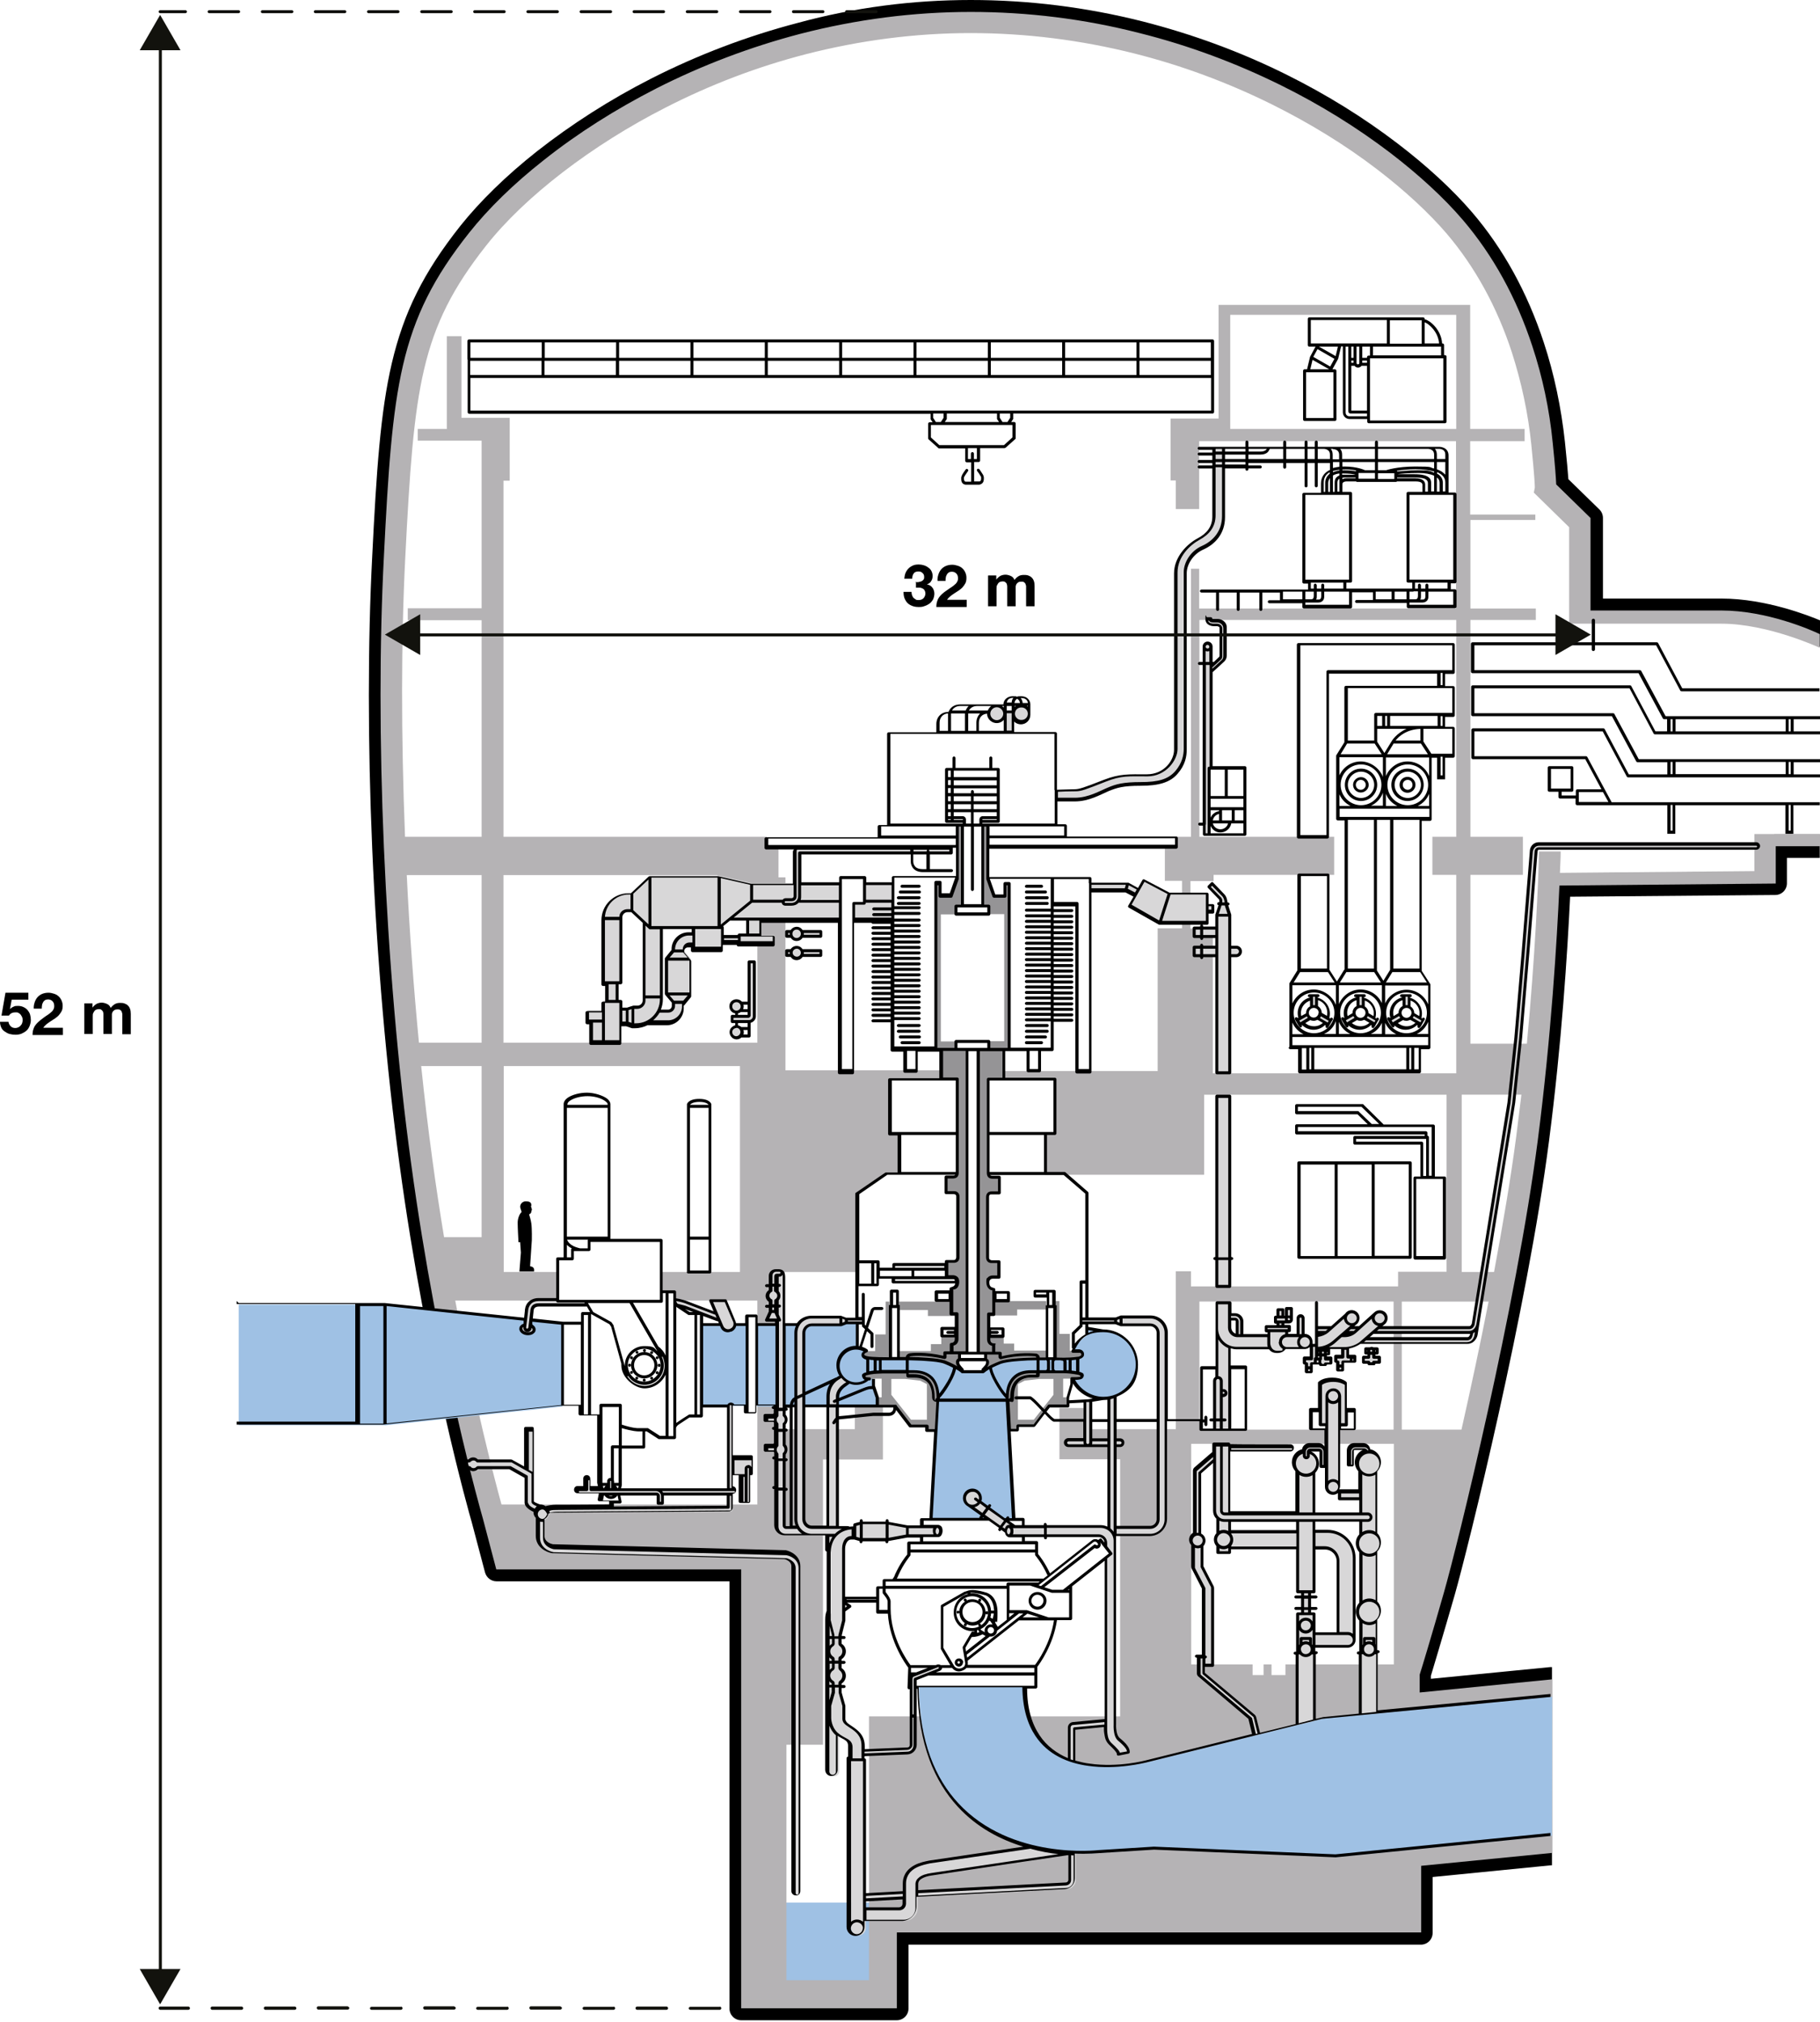 <?xml version="1.0" encoding="UTF-8"?>
<svg id="Calque_1" xmlns="http://www.w3.org/2000/svg" version="1.1" viewBox="0 0 732 813">
  <!-- Generator: Adobe Illustrator 29.3.0, SVG Export Plug-In . SVG Version: 2.1.0 Build 146)  -->
  <defs>
    <style>
      .st0 {
        fill: #959496;
      }

      .st1 {
        fill: #12120d;
      }

      .st2 {
        fill: #b5b3b5;
      }

      .st3 {
        fill: #d8d7d8;
      }

      .st4 {
        fill: #9fc1e4;
      }
    </style>
  </defs>
  <path d="M709.3,350.5v-10.3c0-2.6,2.1-4.7,4.7-4.7h17.9v9.5h-13.2v10.2c0,2.6-2.1,4.7-4.7,4.7l-82.5.7c-1.1,22.7-3.4,59-8.5,98.3-8.7,67.4-32.6,163.8-37.9,182.4-5,17.4-8.5,28.9-9.6,32.6v1.2s47.8-4.7,47.9-4.7h.8v9.5h-.5l-52.4,5.2c-2.6.3-4.9-1.7-5.2-4.3,0-.2,0-.3,0-.5v-7.1c0-.5,0-.9.2-1.4.9-2.8,4.5-14.6,9.8-33.1,5.3-18.4,28.9-114.2,37.6-181,5.4-41.7,7.7-80,8.7-102,.1-2.5,2.2-4.5,4.7-4.5l82.3-.7h0ZM732,249.6v10.5c-10.9-4.8-22-9.3-39.6-9.8h-52.6c-2.6,0-4.7-2.1-4.7-4.7v-35.2l-12.4-12.1c-.9-.8-1.4-2-1.4-3.2,0-2.4-.4-7-1.4-16.4-1.3-13-4-25.8-8-37.9-6.2-18.9-15.3-35.4-27-49.1-7.4-8.7-17.3-17.8-28.5-26.3-13.1-10-27.7-19-43.2-26.7-17.9-8.9-36.6-15.8-56-20.7-21.8-5.5-44.3-8.3-66.8-8.3-22.5,0-45.1,2.9-67.3,8.6-19.6,5.1-38.8,12.4-57.1,21.6-16.1,8.2-31,17.7-44.4,28.3-11.8,9.3-21.9,19.1-29.2,28.4-13.8,17.4-21.2,32.3-25.7,51.4-4.5,19.2-5.9,42.6-7.6,76.2-1.8,34.4-1.7,74.6,0,116.5,1.9,43.9,5.6,87.6,10.9,126.3,10.9,80.3,28.6,141.8,28.8,142.4h0c0,.1,4.4,17,4.4,17h94.8c2.6,0,4.7,2.1,4.7,4.7v171.8h53.1v-25.7c0-2.6,2.1-4.7,4.7-4.7h206.1v-22c0-2.4,1.8-4.5,4.3-4.7l52-5.2c.2,0,.3,0,.5,0h.8v9.5h-.5l-47.5,4.7v22.5c0,2.6-2.1,4.7-4.7,4.7h-206.1v25.7c0,2.6-2.1,4.7-4.7,4.7h-62.6c-2.6,0-4.7-2.1-4.7-4.7v-171.8h-93.7c-2.2,0-4-1.5-4.6-3.5l-5.4-20.4c-.7-2.3-18.2-63.8-29-143.7-5.3-39-9.1-83-11-127.2-1.8-42.1-1.8-82.7,0-117.3,1.7-34.3,3.3-58.2,7.9-77.8,4.8-20.4,12.7-36.4,27.5-55.1,7.8-9.8,18.4-20.2,30.8-30,13.9-10.9,29.3-20.8,46-29.3,18.9-9.6,38.7-17.1,59-22.4C343.6,3,367.1,0,390.4,0s46.5,2.9,69.1,8.6c20,5.1,39.4,12.2,57.9,21.4,16.1,8,31.1,17.3,44.7,27.7,11.8,9,22.2,18.6,30,27.7,12.5,14.6,22.2,32.2,28.8,52.3,4.2,12.7,7,26.2,8.5,39.9.8,7.7,1.2,12.3,1.4,15.1l12.5,12.2c.9.9,1.4,2.1,1.4,3.4v32.4h47.8c17.7,0,35.4,7,39.6,8.8h0Z"/>
  <path class="st4" d="M316.2,765.1h33.6v31.6h-33.6v-31.6Z"/>
  <path class="st2" d="M591.4,209.1v35.6h26.3v4.6h-26.3v87.2h21.1v15.3h-21.1v67.9h22.7c3.4-35.9,4.6-65.2,4.9-77.3h8.7c0,2.9-.2,5.7-.3,8.6l78.2-.7v-14.9h26.5v4.9h-17.9v15l-87,.8c-1,22.1-3.3,60.5-8.7,102.4-8.7,67.1-32.4,163.2-37.7,181.7-5.3,18.6-8.9,30.4-9.8,33.2v7.2l53.4-5.3v69.8l-52.8,5.2v26.8h-210.9v30.5h-62.6v-176.5h-98.5l-5.4-20.5c-.2-.6-18-62.5-28.9-143.1-5.3-38.8-9-82.7-10.9-126.8-1.8-42-1.8-82.4,0-116.9,1.7-33.9,3.2-57.6,7.7-77,4.6-19.8,12.3-35.2,26.6-53.2,7.6-9.6,17.9-19.7,30-29.2,13.6-10.8,28.8-20.4,45.2-28.8,18.5-9.4,38.1-16.8,58-22,22.5-5.8,45.5-8.8,68.5-8.8s45.7,2.8,67.9,8.5c19.6,4.9,38.7,12,56.9,21,15.8,7.8,30.6,17,44,27.2,11.5,8.8,21.7,18.2,29.2,27,12.1,14.2,21.5,31.2,27.9,50.7,4.1,12.4,6.9,25.5,8.2,38.9,1,9.6,1.3,14.3,1.4,16.7l13.8,13.5v37.2h52.6c18.4,0,36.3,7.9,39.6,9.5v5.5s-20.8-9.7-39.6-9.7h-61.2v-38.8s-14.2-13.9-14.2-13.9l.4-2c0-.8-.1-4.3-1.4-17.2-1.3-12.8-4-25.2-7.8-37.1-6-18.4-14.9-34.5-26.2-47.8-7.2-8.4-16.8-17.3-27.9-25.8-12.9-9.9-27.3-18.7-42.6-26.3-17.6-8.7-36.1-15.6-55.2-20.4-21.5-5.4-43.6-8.2-65.8-8.2-22.2,0-44.5,2.9-66.3,8.5-19.4,5-38.3,12.2-56.3,21.4-29.7,15.1-56.8,35.9-72.3,55.6-26.6,33.7-29,56.9-32.5,125.3-1.7,33.2-1.7,72-.1,112.4h30.8v-87.1h-29.7v-4.8h29.7v-67.4h-25.7v-4.7h11.7v-37.3h5.9v32.8h19.4v25.3h-2.5v143.2h105.8v3.6h4.8v12.7h2.8v77.6h62.7v3.4h-20.6v21.9h3.8v16.1h-5.3l-11.8,8v31.7h-29.1v63.2h28.2v-9.5h11.3v21.7h-24.1v114.7h-14.7v94.7h33.2v-106.1h101v-103.4h-24.4v-20.6h11.2v8.5h35.6v-63.5h6.1v6.1h83.3v-5.9h19.5v-71.2h-97.5v32.2h-63.9v-16.8h3.8v-21.8h-20.6v-3.1h62v-57.4h9.8v-19.1h-6.9v-13.9h4.6v-3.8h5.9v-107.8h3.3v16h103.3v-67.3h-103.3v27.3h-9.4v-11.5h-2.1v-24.9h19.3v-45.7h101.2v49.9h21.9v4.9h-21.9v29.5h26.2v2.2h-26.2,0ZM224.4,523h-41.3c7.9,41.9,16,72.5,18.6,82h102.9v-82h-33.3c0-.1,0-3.5,0-3.5l-5.1-.2v-7.8h31.4v-82.8h-95v82.8h21.8c0,1.4.1,11.3.1,11.5h0ZM193.7,419.3v-67.4h-30.1c1.1,22.9,2.8,45.6,4.9,67.4h25.2,0ZM487.8,431.6h97.9v-79.8h-9.6v-15.3h9.6v-87.2h-103.3v87.2h54.2v15.3h-48.5v2.5h-9.3v19.1h9v58.2ZM479.1,580.6v88.7h24.7v4.3h4.4v-4.3h3.2v4.3h5.6v-4.3h43.6v-88.7h-81.5ZM585.7,172.5v-45.9h-90.9v45.9h90.9ZM563.8,574.9h24c3.6-16,7.4-33.6,10.9-51.5h-34.9v51.5ZM587.9,440.3v71.2h13c3.5-18.8,6.7-37.5,8.9-54.3.7-5.6,1.4-11.3,2.1-17h-24,0ZM288.4,351.9h-85.9v67.4h102.1v-55.6l-16.2-11.8h0ZM560.5,523.4h-78.1v51.5h78.1v-51.5h0ZM193.7,497.5v-68.8h-24.3c1.3,12.6,2.8,25.1,4.5,37.6,1.4,10.4,3,20.8,4.7,31.2h15.1Z"/>
  <path class="st4" d="M624.3,682.3l-92.1,8.8-70.9,17.6s-48.8,12.9-48.8-30.3h-42.9c.7,75.3,72.9,66.7,72.9,66.7l22.2-1.4,73,3.1,86.5-8.6M443.7,535.3c7.4,0,13.4,6.1,13.4,13.6s-6.1,13.6-13.6,13.6-12-4.7-13.4-10.5c-4.2-.2-12.7-.4-14.6-.4-3,0-6,.5-8.6,3.1-1,1-1.5,2.5-1.7,4-.3,2.2,0,4.3,0,4.4h0l2.6,48h-33.3l2.7-48h0s.8-5.8-1.8-8.4c-2.6-2.6-6.3-3.1-8.6-3.1s-11.6.5-15.6.7v5.5c.1,0,1.7,4.3,1.7,4.3v3.5h-48.4v-32.9h33.2c0,.1,3-.7,3-.7h4.3v10c2.4.2,4.5,1.6,5.7,3.7,4.8,0,25,.5,29.4,2.2,5,2,6.9,3.8,6.9,3.8h8.5s2-1.8,6.9-3.8c4.1-1.6,21.7-1.2,27.8-1.3.9-3.7,3.7-7.7,7-9.5v-2.4c0,0,6.6.8,6.6.8h0ZM154.8,573.1h-58.8v-48.5h58.8l71.4,7.6v33.4l-71.4,7.6ZM282.1,532.6h18.4v32.8h-18.4v-32.8Z"/>
  <path class="st3" d="M533.6,589.7h-2.3v-5.8c0-.4-.4-.8-.8-.8h-3.5c-.4,0-.8.4-.8.8,1.8,0,3.8,2.3,3.8,4.6s-.6,2.6-1.5,3.4v16.8h18.8v-6.1h-8.6v-2.7h8.6v-8.2c-.9-.9-1.4-2.1-1.4-3.3,0-2.2,1.5-4.1,3.6-4.6,0-.4-.4-.9-.8-.9h-3.5c-.4,0-.8.4-.8.8v5.8h-1.6v-5.8c0-1.3,1.1-2.4,2.4-2.4h3.5c1.3,0,2.4,1.1,2.4,2.4,2.6.3,4.5,2.6,4.2,5.2-.1,1.1-.6,2.2-1.5,3v25.3c1,.9,1.5,2.1,1.5,3.4,0,1.4-.6,2.6-1.5,3.4v20.6c1,.9,1.5,2.1,1.5,3.4,0,1.4-.6,2.6-1.5,3.4v13.1h.3v24.3l-7,.7v-24.9h.2v-13.2c-.9-.9-1.4-2.1-1.4-3.3,0-1.3.5-2.5,1.4-3.3v-20.8c-.9-.9-1.4-2.1-1.4-3.3,0-1.3.5-2.5,1.4-3.3v-6h-18.8v4.5h5.5c5.9,0,10.7,4.8,10.7,10.7v32.7h0c0,0,0,.2,0,.2h0c0,1.4-1.2,2.6-2.6,2.6h-13.6v2.6h.2v27.3l-7,1.7v-29h.2v-15.8h2v-8.8h-2v-17.7h-27.4v1.9h-4.7v-2.9c-.6-.6-1-1.5-1-2.3,0-.9.4-1.7,1-2.3v-6.4c-.9-.8-1.3-1.8-1.3-3v-20.5c-2.5,2.2-5.9,5.3-5.9,5.3v24.9c1.3.5,2,1.9,1.6,3.3-.1.4-.4.8-.7,1v8.5l4.1,7.9c.1.2.2.5.2.8v31h-3.7v3.2l20.3,17.1c.2.1.3.3.3.5l1.7,7.1-1.8.4-1.6-6.8-20.4-17.2c-.2-.2-.3-.4-.3-.7v-6.9h2v-27.4l-4.1-7.9c-.1-.2-.2-.5-.2-.8v-8.9c-1.1-1-1.1-2.6-.2-3.6.2-.3.5-.5.9-.6v-25.4c0-.3.1-.5.3-.7l7.5-6.5v-3.5h6v.7h24.8c.5,0,.9.4.9.9s-.4.9-.9.9h-24.8v25.2h27.4v-16.9c-1.8-1.8-1.8-4.8,0-6.7.7-.7,1.6-1.2,2.6-1.3h0c0-1.3,1.1-2.4,2.4-2.4h3.5c1.3,0,2.4,1.1,2.4,2.4h.7v-11h-2.6v-16.3s1.4-1.5,5.1-1.5,5.3,1.5,5.3,1.5v16.3h-2.7v25c0,1.4-1.1,2.6-2.5,2.6s-2.6-1.1-2.6-2.5c0,0,0,0,0-.1v-8.3h0ZM528.5,656.9h9.7v-29.2c0-2.9-2.4-5.3-5.3-5.3h-4.3v17.7h-1.8v8.8h1.8v8h0ZM521.9,611.4h-27.4v4.5h27.4v-4.5ZM554.7,545.8h-2.2v-1.7h1.3v-1.7h-4.7v1.7h1.3v1.7h-2.2v2h2.2v.6h2v-.6h2.2v-2ZM531.1,548.4h-3.7v3.5h-2v-3.5h-.8v-2h2.8v-5.4h2v5.4h1.7v-1.7h-1.3v-1.7h4.7v1.7h-1.3v1.7h2.2v2h-2.2v.6h-2v-.6Z"/>
  <path class="st3" d="M547,540.2c-1.5,1.1-3.2,1.7-5,2v3.6h2.9v2h-4.9v3.5h-2v-3.5h-.8v-2h2.8v-3.5h-10.6v-5.2c1.4,0,2.8-.4,4-1.3h-3.8v-1.9h6l5.9-5.2c.7-1.2,2.3-1.6,3.5-.9,1.2.7,1.6,2.3.9,3.5-.2.3-.4.5-.7.7l-2.1,1.8h3.7l6.3-5.7h0c1-1,2.7-.9,3.6,0,.9,1,.9,2.5,0,3.5h0c0,0-.2.2-.3.2l-2.1,1.8h36.5c1.2,0,1.6-1.4,1.6-1.6l14.3-88.7,2.8-26.3,2.9-34.1,3.3-40.8c0-1.2.9-3,3.1-3h87.4c.5,0,.9.4.9.9s-.4.9-.9.9h-87.4c-1,0-1.2.9-1.2,1.2h0s-3.3,40.8-3.3,40.8l-2.9,34.1-2.8,26.3h0c0,0-14.3,88.3-14.3,88.3h0s-.8,4.9-.8,4.9c-.2,1.1-1.2,3.2-3.5,3.2h-43.1ZM592,535.6c-.3.1-.7.2-1.1.2h-38.7l-2.9,2.5h40.9c1.2,0,1.6-1.4,1.6-1.6l.2-1.1h0s0,0,0,0ZM540.9,535.8l-1.5,1.3h1.4c1.4,0,2.7-.4,3.8-1.3h-3.8ZM246.4,599h46.5v-33.6c0-.5.4-.9.9-.9s.9.4.9.9h0v21.1h8.1v6.8h-1.1v11.2h-3.4v-11.2h-3.6v5.7h.5c.5,0,.9.4.9.9h0c0,.5-.4.9-.9.9h-.5v6.2c0,.5-.4.9-.9.9-.7,0-66.2.5-69.5.5s-2.7.3-3.7.6c0,1-.7,1.9-1.6,2.2v7c0,3.1,3.3,3.9,3.9,4l93.3,2.4c0,0,.1,0,.2,0,1.9.3,5.4,2,5.4,5.8v130.7c0,.7-.5,1.2-1.2,1.2-.7,0-1.2-.5-1.2-1.2v-130.7c0-2.6-2.8-3.3-3.3-3.4l-93.3-2.4c0,0-.1,0-.2,0-2.1-.3-6-2.1-6-6.4v-7.5c-.7-.6-1.1-1.6-.8-2.5-3.2-1.4-3.7-2.7-3.7-3.5v-10.2l-6.6-3.7h-12.9c-.7.9-2.1,1.1-3,.3-.1,0-.2-.2-.3-.3h-.5l-.6-2.7h1.1c.7-.9,2.1-1.1,3-.3.1,0,.2.2.3.3h13.3c.2,0,.5,0,.7.2l5.6,3.1v-16.3h2.7v29.6c0,.5,1.6,1.2,3.1,1.7.8-.1,1.6.2,2.1.8,1.2-.3,2.7-.7,4.4-.7,3.1,0,60.5-.4,68.6-.5v-5.3h-26.6c.1.3.2.6.2.9v2.8h-1.7v-2.9c0-.4-.4-.8-.8-.8h-30.9c-.5,0-.8-.4-.8-.8h0c0-.5.4-.9.8-.9h2.9v-3.6c0-.5.4-.8.8-.8h0c.5,0,.8.4.8.8v3.6h7.1v-3.3c0-.4.4-.8.9-.8.4,0,.7.4.8.8v3.3h0ZM516,533.4h2.6v1.7h-1.1v1.9h4.6v-6.6c0-.7.5-1.2,1-1.2s1,.6,1,1.2v6.6h.7c1.4,0,2.6,1.1,2.6,2.5s-1.1,2.6-2.5,2.6c0,0,0,0-.1,0h-7.2c-.2,0-.4,0-.7,0-.5.8-1.4,1.6-3.1,1.6s-2.9-1.5-2.9-1.5h-13.5c-1,0-1.9-.3-2.8-.6v33.4h-6v-19.8c0-.6.4-1.1.9-1.3v-30.1h5.2v4.8h2.1c1.5,0,2.7,1.2,2.7,2.7v5.7h10.9v-1.9h-1.1v-1.7h4.7v-1.8h-1v-2h1v-3h2v3h1.4v-3.4h2s0,4.4,0,4.5c0,.6-.5,1-1,1-.1,0-.3,0-.4,0h-2v1.8h0ZM494.6,533.9c0,1.7,1.3,3,3,3.1v-5.7c0-.5-.4-.9-.9-.9h-2.1v3.5h0ZM494.6,440.9h-5.2v76.5h5.2v-76.5ZM389.6,605.2c-1.5-.9-2.1-2.8-1.2-4.4.9-1.5,2.8-2.1,4.4-1.2,1.5.8,2,2.7,1.3,4.2l14,10.1h34.6c1.2,0,2.4.4,3.4,1.1v-33.6h-16.3c-.7,0-1.2-.5-1.2-1.2s.5-1.2,1.2-1.2h6.6v-15.7l2.4-.3v15.9h7.3v-16.9l2.5-.6v17.5h2c.7,0,1.2.6,1.2,1.2,0,.6-.5,1.1-1.2,1.2h-2v32.8h14.1c1.8,0,3.2-1.4,3.2-3.2v-75c0-1.8-1.4-3.2-3.2-3.2h-11.7l-2.2-.8h0s-13.9,0-13.9,0v-1.6h13.9l2.2-.8h11.7c3.5,0,6.4,2.9,6.4,6.4v75c0,3.5-2.9,6.4-6.4,6.4h-14.1v76s-.3,4.5,1.5,6.1c2.1,1.8,4,3.6,4,5.4l-4,.8c0-1.2-1.6-2.6-3.4-4.3-1.9-1.8-1.8-5.7-1.8-5.7v-1.6l-12.6,1.2v13.1c-.5-.1-1.2-.3-2.1-.5v-13c0-.8.6-1.5,1.5-1.6l13.3-1.2v-65.4l2.1-1.7-2.1-2.7v-1.5c0-1.6-1.3-2.9-2.9-2.9h-37v-.6c-.2-.3-.3-.7-.3-1.1l-15-10.8h0Z"/>
  <path class="st3" d="M333,617.4h-17c-1.9,0-3.5-1.6-3.5-3.5h0v-29.4c-.2-.2-.3-.4-.4-.7h-3.7v-2h3.7c.1-.2.3-.5.5-.7v-8.7c-.2-.2-.3-.4-.4-.6h-3.7v-2h3.7c.1-.3.3-.5.5-.7v-38.4h-4l1.5-3.4v-4.3c-.8-.4-1.3-1.2-1.3-2,0-.9.5-1.7,1.3-2v-6.1c0-1.2,1-2.1,2.1-2.1,0,0,1.3,0,1.4,0,.9,0,1.9.3,1.9,2.5v55.7c1,.9,1,2.5,0,3.4,0,0,0,0,0,0v8.5c1,.9,1,2.4,0,3.4,0,0,0,0,0,0v28.8c0,.4.4.8.8.8h4.7c-.6-1-.9-2.1-.9-3.2v-75c0-3.5,2.9-6.4,6.4-6.4h11.7s2.2.8,2.2.8h6.9v1.6h-6.9l-2.2.8h-11.7c-1.8,0-3.2,1.4-3.2,3.2v75c0,1.8,1.4,3.2,3.2,3.2h6.5v-52.6c0-4.4,2.5-6.4,3.6-7.1,1.1-.7,1.8-1.1,1.8-1.1l2.8,2.4s-1.8,1.4-2.1,1.7c-.4.3-2.2,1.9-2.2,4.2v52.6h3.9c.3,0,.7.1.9.3.5,0,2.2-.2,2.2-.2v-1.2l2.6-.8h10.4s8.1,1.5,8.1,1.5h12.1c.7,0,1.2.8,1.2,1.9s-.5,1.9-1.2,1.9h-12.1s-8.1,1.5-8.1,1.5h-10.4l-2.6-.8h-1.5c-.8,0-1.5.3-2,1-.7.8-1,2.1-1,3.3v19.9h13.6v1.4h-13.6v.4l2.5,1.5s-1.8,1.3-2.5,1.8v4s-1.5,6.1-1.5,6.1v3.2c0,.2.1.4.3.5.9.6,1.4,1.5,1.4,2.6,0,1.1-.6,2-1.4,2.6-.2.1-.3.3-.3.5v3.6c0,.2.1.4.3.5.9.6,1.4,1.5,1.4,2.6,0,1.1-.6,2-1.4,2.6-.2.1-.3.3-.3.5v3.6c0,0,0,.1,0,.2l1.5,5.3v5.2c0,.6.2,1.1.7,1.6.5.6,1.4,1.1,2.3,1.8,2.1,1.4,4.8,3.3,4.8,7.5v1.8c0,0,.2,0,.3,0l17.5-.7c.8,0,1.5-.7,1.5-1.5v-26.5c0-.6.4-1.2,1-1.4l9.7-3.8c.4-.2.9,0,1.1.5.2.4,0,.9-.5,1.1l-9.2,3.6c-.2,0-.3.3-.3.5v26c0,1.8-1.3,3.3-3.1,3.3l-17.5.7h0c-.1,0-.2,0-.3,0v2.1h.6v54.2l16-.8v-3.7c0-2.1.8-5,4.5-6.9,2-1.1,4.3-1.5,5.7-1.8.1,0,21.9-3.2,40.8-5.9,4.3.7,6.4,2.3,17.6,2.4v10.9c0,2-1.6,3.6-3.5,3.7l-60.1,3.2v4.3c0,2.9-2.4,5.3-5.3,5.3h-15.6v2.9h0c0,1.6-1.4,3-3,2.9-1.6,0-2.9-1.3-2.9-2.9v-67.8h.6v-5c0-1.6-.7-2.3-1.9-3-.9-.5-2.1-1-3.5-2.1v14.9c0,1.1-.9,1.9-1.9,1.9s-1.9-.9-1.9-1.9v-60.4c0-1.4.2-2.5.6-3.4v-24.1c0-.2,0-.4,0-.6h-.6v-6.5h0ZM347.7,764v3.6h13.8c1.2,0,2.1-1,2.1-2.1v-2.3l-16,.8h0ZM430.2,745.4c-22.9,3.3-55.5,8.3-55.7,8.3-3,.4-5.8,1.6-5.8,3.9v3.2l60-3.2c.9,0,1.5-.7,1.5-1.6v-10.6h0ZM289.1,530.6c-.2,0-.5.1-.8,0,0,0-12.9-4.9-13-4.9,0,0-3.1-.9-4-.9v-2.1c1.6,0,4.6,1,5,1.2l11.8,4.4-2.2-5.2h6l3.5,8.4c.6,1.4-.1,2.9-1.6,3.5-1.4.6-3-.1-3.6-1.4l-1.2-2.8h0ZM213.3,532.9c1,.4,1.6,1.1,1.5,1.9-.1,1-1.4,1.6-2.9,1.5-1.5-.2-2.6-1.1-2.4-2.1,0-.4.2-.7.6-.9.3-.2.7-.4,1.1-.5l.6-5.5c0-.4,0-2,1.3-3.2.9-.9,2.1-1.4,3.7-1.4h7.6c0,0,0,.8,0,.8h11c0,0,.8,1.3.8,1.3h-19.4c-.9,0-1.7.2-2.1.7-.7.7-.7,1.8-.7,1.8,0,0-.6,5.7-.6,5.7h0ZM571.5,411.3l1-1.8-4.4-2.5-1,1.8,4.4,2.5ZM564.2,409.5l-1-1.8-4.2,2.4,1,1.8,4.2-2.4ZM564.7,400.2h2v4.6h-2v-4.6ZM553,411.9l1-1.8-4.1-2.4-1,1.8,4.1,2.4ZM545.7,409.6l-1-1.8-4.1,2.4,1,1.8,4.1-2.4ZM546.2,400.2h2v4.6h-2v-4.6ZM534.2,411.9l1-1.8-4.1-2.4-1,1.8,4.1,2.4ZM526.9,409.6l-1-1.8-4.1,2.4,1,1.8,4.1-2.4ZM527.5,400.2h2v4.7h-2v-4.7ZM494.6,368h0v12.9h2.6c.9,0,1.7.8,1.7,1.7s-.8,1.7-1.7,1.7h-2.6v47.1h-5.2v-47.1h-9.2v-3.4h9.2v-4.3h-9.2v-3.4h9.2v-5.6s1.5-4.2,1.5-4.2c0,0,.2-1.6-.4-2.2-1-1-4.5-4.6-4.5-4.6l1.3-1.3s3.5,3.6,4.5,4.6c1.2,1.4,1.1,3.5,1.1,3.5h0l1.5,4.5h0Z"/>
  <path class="st3" d="M485.5,366.3v4.7h-18.9c0,0-12.3-6.9-12.3-6.9l2.3-4.2-3.8-2.1h-14.4v-2.6h15.2l4.4,2.4,2.1-3.7,10.2,5.4h0s15.2,0,15.2,0v4.6h2.3v2.5h-2.3,0ZM347.6,355.4h11.3v14.3h-15.6v-6.3h4.3v-8ZM298.5,415.1c0-1.2-1-2.3-2.2-2.3-1.2,0-2.3,1-2.3,2.2,0,0,0,0,0,0,0,1.2,1.1,2.2,2.3,2.2,1.2,0,2.2-1,2.2-2.2M301.3,386.8v21.6c0,.1-.1.3-.3.3h-6.5v2.1h6.8c1.1,0,2.1-.9,2.1-2.1v-21.9h-2.1Z"/>
  <path class="st3" d="M298.5,404.7c0-1.2-1-2.3-2.2-2.3-1.2,0-2.3,1-2.3,2.2,0,0,0,0,0,0,0,1.2,1.1,2.2,2.3,2.2,1.2,0,2.2-1,2.2-2.2M318.5,384.2h-2.1v-1.9h2.1c.5-1.1,1.9-1.6,3-1.1.5.2.9.6,1.1,1.1h7.5v1.9h-7.5c-.5,1.1-1.9,1.6-3,1.1-.5-.2-.9-.6-1.1-1.1h0ZM318.4,376.5h-2v-1.9h2c.5-1.1,1.9-1.6,3-1.1.5.2.9.6,1.1,1.1h7.7v1.9h-7.7c-.4.8-1.2,1.3-2.1,1.3-.9,0-1.7-.5-2.1-1.3Z"/>
  <path class="st3" d="M338,369.6h-32v6.4h5.4v3.1h-14.1v-.6h-6.7v2.9h-11.6v-1.9h-1.8c-1.2,0-2.1,1-2.1,2.1v.7l2.8,3.3v14l-3.1,3.3v1.6c0,3.4-2.8,6.2-6.2,6.2h-7.6c-1.5,1-3.3,1.2-5.2,1.2h-1.2l-2.3-.8h-2.6v7.5h-11.8v-8.3h-1.5v-4.1h6.3v-3.8h1.5v-7.5h-1.5v-25.8h7v25.8h-1.5v7.5h1.5v3.1h2.6l2.3-.8h1.8c1.5,0,2.7-1.2,2.7-2.7v-31.4l-4.9-4.7h-1.8c-1.5,0-2.7,1.2-2.7,2.7v.5h-7c0-5.7,4.6-10.2,10.2-10.2h1.2l7.3-6.8h27.8s13,3,13,3h17.5v-13.3c0-.5.4-.9.9-.9h61.7v1.9h-60.8v12.3h16.4v14.3h0ZM293.4,369.6l-4.2,3.4h0s1.3,0,1.3,0v3.6h6.7v-.6h3.4v-6.4h-7.3,0ZM279,373.1h-12.9v28.8c0,1.7-.4,3.4-1.2,4.8h3.9c1.2,0,2.1-1,2.1-2.1v-1.5l-2.8-3.3v-14l2.8-3.3v-.5c0-3.4,2.8-6.2,6.2-6.2h1.9v-2.6h0ZM486.8,270.2v65.5h-2.4v-75.7c0-.8.6-1.4,1.4-1.4.8,0,1.4.6,1.4,1.4h0v8c1.5-1.3,3.5-3.2,3.7-3.4.2-.2.4-.4.4-.9v-11.2c0-1.1-1.4-1.2-1.4-1.2h-1.6c-.7,0-2.8-.2-2.8-2.4h1.6c0,.3,0,.8,1.2.8h1.6c1,0,3,.8,3,2.8v11.2c0,.8-.2,1.5-.8,2-.4.4-4.6,3.9-5.1,4.4h0Z"/>
  <path class="st3" d="M488.3,180.2v27.4c0,4.4-2.4,7.3-6.2,9.3-3.8,2-9.1,7-9.1,13.6v71c0,4.3-4.4,10.4-11.5,10.4s-10.6-.4-17,2.1c-8.5,3.3-9.7,3.8-12.1,3.8s-7.6.2-7.6.2v3.7h7.6c5.6,0,10.2-2.8,13.5-4.1s6.1-2.2,13-2.2,11.4-1.2,14.3-4.6c2.9-3.4,3.5-6.8,3.5-9.3v-71c0-3.8,2.7-8.1,7-10.1,4.4-1.9,8.4-5.9,8.4-12.5v-27.7h-3.8,0ZM403.8,288.4c-.8,1.6-2.7,2.2-4.3,1.4-1.1-.5-1.8-1.7-1.8-2.9,0-1.8,1.4-3.2,3.2-3.2,1.6,0,2.9,1.1,3.2,2.7l.3-.2h3.3c.4-1.7,2-2.8,3.8-2.4,1.5.3,2.5,1.6,2.6,3.1,0,1.8-1.4,3.2-3.2,3.2-1.2,0-2.3-.6-2.8-1.7l-.4.3v5.7h-3.2v-5.7l-.6-.4h0Z"/>
  <path class="st0" d="M409.5,573.3v1.8h-3.8l-.6-12.2s-.8-5.8,1.8-8.3c2.6-2.6,6.3-3.1,8.6-3.1h11.5c2.8,0,8,.4,8,1.6s-.8,1.3-3,1.3h-4.4v7.5h1.8v3.5h-8c0,0-6.1,7.9-6.1,7.9h-5.9ZM409.5,570.9h6.3l7.9-10v-6.4h-5.6l-6,.7-2.7,1.4v14.3ZM372.8,573.3h-5.9l-6.1-8h-8c0,0,0-3.4,0-3.4h1.8v-7.5h-4.4c-2.2,0-3-.2-3-1.3s5.2-1.6,8-1.6h11.5c2.3,0,6,.5,8.6,3.1,2.6,2.6,1.8,8.3,1.8,8.3l-.6,12.2h-3.8v-1.8h0ZM372.8,570.9v-14.3l-2.7-1.4-6-.7h-5.6v6.4l7.9,10h6.3ZM382.6,523.3v-5l.9-.3c.9-.3,1.5-1.2,1.5-2.6s-1-2-2-2h-2.4v-6.2h2.8c1.2,0,1.8-.6,1.8-1.8v-24.2c0-1.1-.5-1.7-1.7-1.7h-3.1v-6.3h2.8c1.2,0,1.8-.6,1.8-1.7v-37.7h-6.3v-11.9h-2.2v-66.6h1.7v5h4.4l2.5-7.1v-21.5h2.1v32.4h-2.8v3.6h-6v51.1h6.1v3.5h4.4v121.9h-2.9s-.6,1.4-.6,3,1.5,4.3,1.5,4.3c-1.8,0-2-1.8-6.9-3.7s-24.1-1.4-24.1-1.4c-4.2,0-8.8,0-8.8-1.7s1.4-1.4,1.4-1.4h3.5v-6.7h4.2v-13.2h1.5v22.6s3.7,0,3.7,0v-2.7s13,0,13,0v-2.8h4.2v-2.9h6.1v-8.4h-11.5v-2.4h-11.7v-3.4h21.1,0ZM430.3,543.2h3.5s1.4,0,1.4,1.4-4.7,1.7-8.8,1.7c0,0-19.1-.5-24.1,1.4-5,2-5.2,3.7-6.9,3.7,0,0,1.5-2.6,1.5-4.3s-.6-3-.6-3h-2.9v-121.9h4.4v-3.5h6.1v-51.1h-6v-3.6h-2.8v-32.4h2.1v21.5l2.5,7.1h4.4v-5h1.7v66.6h-2.2v11.9h-6.3v37.7c0,1.1.6,1.7,1.8,1.7h2.8v6.3h-3.1c-1.2,0-1.7.6-1.7,1.7v24.2c0,1.2.6,1.8,1.8,1.8h2.8v6.2h-2.4c-1.1,0-2,.6-2,2s.6,2.3,1.5,2.6l.9.3v5h21.1v3.4h-11.7v2.4h-11.5v8.4h6.1v2.9h4.2v2.8h13v2.8s3.7,0,3.7,0v-22.7h1.5v13.2h4.2v6.7h0Z"/>
  <path d="M213.7,485.4c0,.2.1.6.2.8,0,0,0,.1,0,.2,0,0,0,.2,0,.2,0,.1-.2.3-.2.6,0,.7-.7,1.1-.9,1.1.2.8.7,2.2.9,3.7.3,2.1.2,6.7.2,6.7h0s-.7,10.5-.7,10.5c.2,0,.9.2,1.1.4.6.4.5,1.1.5,1.1v.6h-5.9l.6-7.6-.3-4.2h-.7v-.6s-.3-5.3-.3-7.2.9-3.8,1.6-4.3c0,0,0,0-.5-1.6-.4-1.2.6-2.7,2.1-2.7s1.8.3,2.1.7c.1.1.2.4.2.8s-.2.6-.2.7h0ZM276.3,511.5v-67.3c0,0,0-.1,0-.2,0,0,.5-2.1,4.9-2.1s4.9,2.1,4.9,2.1c0,0,0,.1,0,.2v67.3c0,.3-.3.6-.6.6h-8.7c-.3,0-.6-.3-.6-.6h0ZM285,497.3v-51.8h-7.5v51.8h7.5ZM277.5,498.5v12.4h7.5v-12.4h-7.5ZM285,444.3c-.2-.3-1-1.2-3.7-1.2s-3.6.9-3.8,1.2h7.5ZM571.3,472.9v-12.6h-26.4c-.3,0-.6-.3-.6-.6v-2.3c0-.3.3-.6.6-.6h28.1v-.6h-51.5c-.3,0-.6-.3-.6-.6v-2.9c0-.3.3-.6.6-.6h28.6l-4.1-4h-24.5c-.3,0-.6-.3-.6-.6v-2.9c0-.3.3-.6.6-.6h26.5c.2,0,.3,0,.4.2l8.1,8h20c.3,0,.6.3.6.6h0v20.3h3.9c.3,0,.6.3.6.6v32.2c0,.3-.3.6-.6.6h-11.9c-.3,0-.6-.3-.6-.6v-32.2c0-.3.3-.6.6-.6h2.3ZM575.8,472.9v-19.7h-53.8v1.7h51.5c.3,0,.6.3.6.6h0v1.2h0c.3,0,.6.3.6.6v15.5h1ZM573.6,472.9v-14.9h-28.2v1.1h26.4c.3,0,.6.3.6.6v13.2h1.1ZM571.8,474.1h-2.2v31h10.7v-31h-3.9s-4.5,0-4.5,0h0s0,0,0,0ZM554.7,452l-7.1-6.9h-25.6v1.7h24.1c.2,0,.3,0,.4.2l5.2,5h3ZM567.2,506.2h-44.8c-.3,0-.6-.3-.6-.6v-38c0-.3.3-.6.6-.6h44.8c.3,0,.6.3.6.6v38c0,.3-.3.6-.6.6h0ZM536.8,468.3h-13.7v36.8h13.7v-36.8ZM551.7,468.3h-13.7v36.8h13.7v-36.8ZM552.9,505h13.7v-36.8h-13.7v36.8ZM488.8,506.7h-.2c-.3,0-.6-.3-.6-.6,0-.3.3-.6.6-.6h.2v-64.7c0-.3.3-.6.6-.6h5.2c.3,0,.6.3.6.6v64.7h.2c.3,0,.6.3.6.6,0,.3-.3.6-.6.6h-.2v10.6c0,.3-.3.6-.6.6h-5.2c-.3,0-.6-.3-.6-.6v-10.6h0ZM494,505.6v-64.1h-4v64.1h4ZM490,506.7v10h4v-10h-4ZM482.7,377.2h-2.4c-.3,0-.6-.3-.6-.6v-3.4c0-.3.3-.6.6-.6h2.4v-.2c0-.3.2-.6.6-.6.3,0,.6.2.6.6,0,0,0,0,0,0v.2h4.9v-4.6c0,0,0-.1,0-.2l1.3-3.8c-.3,0-.6-.3-.5-.7,0-.3.3-.5.6-.5h.2c0-.2,0-.3,0-.5,0-.3,0-.5-.2-.7-1-1-4.4-4.6-4.4-4.6-.2-.2-.2-.6,0-.8l1.3-1.3c.1-.1.3-.2.4-.2.2,0,.3,0,.4.2,0,0,3.5,3.6,4.5,4.7,1,1,1.2,2.5,1.3,3.3h.2c.3,0,.6.3.6.6,0,.3-.2.5-.5.6l1.2,3.7c0,0,0,.1,0,.2v12.3h2c1.3,0,2.3,1,2.3,2.3h0c0,1.3-1,2.3-2.3,2.3h-2v46.5c0,.3-.3.6-.6.6h-5.2c-.3,0-.6-.3-.6-.6v-46.5h-4.9v.2c0,.3-.3.6-.6.6-.3,0-.5-.3-.6-.6v-.2h-2.4c-.3,0-.6-.3-.6-.6v-3.4c0-.3.3-.6.6-.6h2.4v-.2c0-.3.3-.6.6-.6.3,0,.5.3.6.6v.2h4.9v-3.1h-4.9v.2c0,.3-.3.6-.6.6-.3,0-.5-.3-.6-.6v-.2h0ZM482.7,373.8h-1.8v2.2h1.8v-2.2ZM488.8,373.8h-4.9v2.2h4.9v-2.2ZM495.2,381.5v2.2h2c.6,0,1.1-.5,1.1-1.1s-.5-1.1-1.1-1.1h-2ZM488.8,383.7v-2.2h-4.9v2.2h4.9ZM491.3,364.1l-1.1,3.4h3.5l-1.1-3.4h-1.3ZM492.5,362.9c0-.6-.2-1.7-.9-2.5-.8-.8-3.1-3.2-4.1-4.2l-.5.5c1,1,3.3,3.4,4.1,4.2.2.2.4.6.5,1,0,.3,0,.7,0,1h.9,0ZM482.7,381.5h-1.8v2.2h1.8v-2.2h0ZM490,368.6v62.2h4v-62.2h-4ZM640.4,259.5h-47.4v10h66.6c.2,0,.4.1.5.3l9.8,18.2h62.1v1.2h-10.6v4.9h10.6v1.2h-66.4c-.2,0-.4-.1-.5-.3l-9.7-18.2h-62.4v10h55.8c.2,0,.4.1.5.3l9.8,18.2h72.9v1.2h-10.6v4.9h10.6v1.2h-77.2c-.2,0-.4-.1-.5-.3l-9.7-18.2h-51.6v10h44.9c.2,0,.4.1.5.3l9.8,18.2h83.7v1.2h-10.6v11.5h-3.2v-11.5h-44.3v11.5h-3.2v-11.5h-36.3c-.3,0-.6-.3-.6-.6v-2.1h-6.3c-.3,0-.6-.3-.6-.6v-2.1h-3.7c-.3,0-.6-.3-.6-.6v-9.1c0-.3.3-.6.6-.6h9.1c.3,0,.6.3.6.6v9.1c0,.3-.3.6-.6.6h-4.1v1.5h5.7v-1.9c0-.3.3-.6.6-.6h9.7l-6.5-12.1h-45.2c-.3,0-.6-.3-.6-.6v-11.2c0-.3.3-.6.6-.6h52.5c.2,0,.4.1.5.3l9.7,18.2h15.5v-4.9h-12c-.2,0-.4-.1-.5-.3l-9.8-18.2h-56c-.3,0-.6-.3-.6-.6v-11.2c0-.3.3-.6.6-.6h63.3c.2,0,.4.1.5.3l9.7,18.2h4.7v-4.9h-1.2c-.2,0-.4-.1-.5-.3l-9.8-18.2h-66.8c-.3,0-.6-.3-.6-.6v-11.2c0-.3.3-.6.6-.6h48v-8.9c0-.3.3-.6.7-.6.3,0,.6.3.6.6v8.9h24.9c.2,0,.4.1.5.3l9.7,18.2h55.2v1.2h-55.5c-.2,0-.4-.1-.5-.3l-9.7-18.2h-24.6v1.7c0,.3-.3.6-.7.6-.3,0-.6-.3-.6-.6v-1.7h0ZM718.2,311.3v-4.9h-44.3v4.9h44.3ZM646.9,322.5l-2.2-4h-9.7v4h11.9ZM720.2,311.3v-4.9h-.8v4.9h.8ZM718.2,289.2h-44.3v4.9h44.3v-4.9ZM720.2,289.2h-.8v4.9h.8v-4.9ZM672.7,311.3v-4.9h-.8v4.9h.8ZM672.7,323.7h-.8v10.3h.8v-10.3h0ZM720.2,323.7h-.8v10.3h.8v-10.3h0ZM623.8,309.2v7.9h7.9v-7.9h-7.9ZM672.7,289.2h-.8v4.9h.8v-4.9ZM518.6,420.9v-25.2c0-.1,0-.2,0-.3l3.2-5.2v-38.3c0-.3.3-.6.6-.6h11.7c.3,0,.6.3.6.6v38.1l3,4.7,2.9-4.7c0,0,.1-.1.2-.2v-59.9h-2.8c-.3,0-.6-.3-.6-.6h0v-25.2c0-.1,0-.2,0-.3l3.3-5.3v-22.1c0-.3.3-.6.6-.6h36.7v-4.9h-43.5v65.7c0,.3-.3.6-.6.6h-11.7c-.3,0-.6-.3-.6-.6v-77.4c0-.3.3-.6.6-.6h62.3c.3,0,.6.3.6.6v11.2c0,.3-.3.6-.6.6h-3.3v4.9h3.3c.3,0,.6.3.6.6v11.2c0,.3-.3.6-.6.6h-3.3v4h3.3c.3,0,.6.3.6.6v11.2c0,.3-.3.6-.6.6h-3.3v8.7h-3.2v-8.7h-2.2v24.8c0,.3-.3.6-.6.6h-3.4v60.3l3.5,5.4c0,0,0,.2,0,.3v25.2c0,.3-.3.6-.6.6h-3.2v9.1c0,.3-.3.6-.6.6h-48.2c-.3,0-.6-.3-.6-.6h0v-9.1h-3.2c-.3,0-.6-.3-.6-.6h0s0,0,0,0ZM580.2,275.5v-4.9h-.8v4.9h.8ZM519.8,417v3.3h54.6v-3.3h-54.6ZM537.3,404.1v-7.9h-17.5v7.3c1.5-3.3,4.8-5.6,8.6-5.6s7.5,2.6,8.9,6.2h0ZM555.8,403.4v-7.2h-17.3v7.6c1.4-3.4,4.8-5.9,8.7-5.9,3.7,0,7,2.1,8.6,5.5h0ZM574.4,403.8v-7.5h-17.3v7.2c1.5-3.3,4.9-5.5,8.6-5.5,3.9,0,7.3,2.4,8.7,5.9h0ZM569.8,415.8h4.6v-4.9c-.9,2.2-2.5,3.9-4.6,4.9ZM557.1,411.3v4.6h4.5c-2-1-3.6-2.6-4.5-4.6ZM551.3,415.8h4.5v-4.5c-.9,2-2.5,3.6-4.5,4.5ZM538.5,410.9v4.9h4.6c-2.1-1-3.8-2.8-4.6-4.9ZM532.5,415.8h4.8v-5.2c-.8,2.3-2.5,4.2-4.8,5.2ZM519.8,411.2v4.7h4.5c-2-1-3.6-2.6-4.5-4.7ZM555.4,407.3c0-4.5-3.7-8.2-8.2-8.2-4.5,0-8.2,3.7-8.2,8.2,0,4.5,3.7,8.2,8.2,8.2,4.5,0,8.2-3.7,8.2-8.2ZM573.9,407.3c0-4.5-3.7-8.2-8.2-8.2-4.5,0-8.2,3.7-8.2,8.2,0,4.5,3.7,8.2,8.2,8.2,4.5,0,8.2-3.7,8.2-8.2ZM536.7,407.3c0-4.5-3.7-8.2-8.2-8.2-4.5,0-8.2,3.7-8.2,8.2,0,4.5,3.7,8.2,8.2,8.2,4.5,0,8.2-3.7,8.2-8.2ZM526.6,430h.8v-8.6h-.8v8.6h0ZM566.8,430h.8v-8.6h-.8v8.6h0ZM573.9,395.1l-2.7-4.2h-11.2l-2.6,4.2h16.5ZM574.3,303.3l-2.8-4.3h-11l-2.6,4.3h16.4ZM520.3,395.1h16.5l-2.7-4.2h-11.2l-2.6,4.2h0ZM555.6,315.6c0-4.5-3.7-8.2-8.2-8.2-4.5,0-8.2,3.7-8.2,8.2,0,4.5,3.7,8.2,8.2,8.2,4.5,0,8.2-3.7,8.2-8.2ZM553.9,315.6c0,3.6-2.9,6.5-6.5,6.5-3.6,0-6.5-2.9-6.5-6.5,0-3.6,2.9-6.5,6.5-6.5s6.5,2.9,6.5,6.5ZM552.7,315.6c0-2.9-2.4-5.3-5.3-5.3-2.9,0-5.3,2.4-5.3,5.3,0,2.9,2.4,5.3,5.3,5.3,2.9,0,5.3-2.4,5.3-5.3ZM550.5,315.6c0,1.7-1.5,3.1-3.2,3.1-1.7,0-3.1-1.4-3.1-3.1,0-1.7,1.5-3.1,3.2-3.1,1.7,0,3,1.4,3.1,3.1h0ZM549.3,315.6c0-1.1-.9-2-2-2s-2,.9-2,2,.9,2,2,2,2-.9,2-2ZM538.7,319.4v4.7h4.5c-2-1-3.6-2.6-4.5-4.7h0ZM534.1,269.5h50v-10h-61.1v76.3h10.5v-65.7c0-.3.3-.6.6-.6h0ZM533.7,389.5v-37.2h-10.5v37.2h10.5ZM553.9,291.9h2v-4h-2v4ZM580.2,291.9v-3.9h-.8v3.9h.8ZM584.1,293.1h-11.6v5.1l3.2,4.9h8.4v-10h0ZM552.6,389.5v-59.8h-10.5v59.8h10.5,0ZM523.6,421.5v8.6h1.8v-8.6h-1.8ZM553.9,298.3l2.9,4.5,2.9-4.7c.1-.2,1.9-3.2,6-5h-11.8v5.2ZM538.7,304.5v7.3c1.5-3.3,4.8-5.6,8.6-5.6s7.5,2.6,8.9,6.2v-7.9h-17.5,0ZM553.8,390.3l2.6,4.1,2.7-4.4v-60.3h-5.3s0,60.6,0,60.6h0ZM559.1,287.9v4h19.1v-4h-19.1ZM571.5,328.5h3.4v-3.3h-36.1v3.3h32.7,0ZM570.9,389.5v-59.8h-10.5v59.8h10.5ZM557.4,324.1h4.6c-2.1-1-3.8-2.8-4.6-4.9v4.9ZM584.1,276.7h-42v21.1h10.6v-10.5c0-.3.3-.6.6-.6h30.8v-10h0ZM556.2,318.8c-.8,2.3-2.6,4.2-4.8,5.2h4.8v-5.2ZM555.7,303.3l-2.8-4.3h-11.1l-2.6,4.3h16.5ZM579.4,304.3v7.5h.8v-7.5h-.8ZM561.3,297.8h10v-4.7c-5.7.2-8.8,3.1-10,4.7ZM528.6,430h37v-8.6h-37v8.6ZM570.2,324.1h4.6v-4.9c-.9,2.2-2.5,3.9-4.6,4.9h0ZM557.4,304.5v7.6c1.4-3.4,4.8-5.9,8.7-5.9s7.3,2.4,8.7,5.9v-7.5h-17.5ZM557.1,287.9v4h.8v-4h-.8ZM574.4,315.6c0-4.5-3.7-8.2-8.2-8.2-4.5,0-8.2,3.7-8.2,8.2,0,4.5,3.7,8.2,8.2,8.2,4.5,0,8.2-3.7,8.2-8.2h0ZM572.6,315.6c0,3.6-2.9,6.5-6.5,6.5-3.6,0-6.5-2.9-6.5-6.5,0-3.6,2.9-6.5,6.5-6.5s6.5,2.9,6.5,6.5h0ZM571.5,315.6c0-2.9-2.4-5.3-5.3-5.3-2.9,0-5.3,2.4-5.3,5.3,0,2.9,2.4,5.3,5.3,5.3,2.9,0,5.3-2.4,5.3-5.3h0ZM569.3,315.6c0,1.7-1.4,3.2-3.2,3.2s-3.2-1.4-3.2-3.2,1.4-3.2,3.2-3.2h0c1.7,0,3.2,1.4,3.2,3.2h0ZM568.1,315.6c0-1.1-.8-2-1.9-2-1.1,0-2,.8-2,1.9,0,0,0,.1,0,.2,0,1.1,1,1.9,2,1.9,1,0,1.9-.9,1.9-1.9h0ZM568.8,430h1.8v-8.6h-1.8v8.6h0ZM555.4,395.1l-2.7-4.2h-11.2l-2.6,4.2h16.5,0ZM483.7,331v-63.6h-1.3c-.3,0-.6-.3-.6-.6,0-.3.3-.6.6-.6h1.3v-6.2c0-1.1.9-2,2-2s2,.9,2,2v6.2h.5c.7-.7,1.4-1.3,2.1-2,.1-.1.2-.2.2-.5v-11.2c0-.2-.1-.4-.3-.5-.2,0-.4-.1-.5-.2h-1.5c-.8,0-3.4-.3-3.4-3s.3-.6.6-.6h1.6c.3,0,.6.3.6.6h0c0,0,0,.1.1.1.1,0,.3,0,.5,0h1.6c1.3,0,3.6,1,3.6,3.4v11.2c0,1-.3,1.8-1,2.5s-3.7,3.4-4.7,4.3v37.8h13c.3,0,.6.3.6.6v26.8c0,.3-.3.6-.6.6h-16.3c-.3,0-.6-.3-.6-.6h0v-3.5h-1.3c-.3,0-.6-.3-.6-.6,0-.3.3-.6.6-.6h1.3ZM484.9,331.6v3.5h.8v-26.2c0-.3.3-.6.6-.6h.2v-40.9h-1.5v64.2h0ZM500.1,324.6v-3.4h-13.2v3.4h13.2ZM490.3,326.1v-.3h-3.4v3c.6-1.4,1.9-2.4,3.4-2.6h0ZM486.9,335.1h13.2v-4h-4.9c-.4,2.4-2.6,3.9-5,3.6-1.5-.2-2.7-1.2-3.3-2.6v3h0ZM490.3,327.3c-1.3.3-2.3,1.3-2.5,2.6h2.5v-2.6ZM493.9,331.1h-6.1c.4,1.7,2.1,2.7,3.8,2.3,1.2-.3,2.1-1.2,2.3-2.3h0ZM487.6,268.9c1.3-1.2,3.5-3.2,3.8-3.5.5-.5.6-.9.6-1.6v-11.2c0-1.6-1.6-2.3-2.4-2.3h-1.6c-.9,0-1.3-.2-1.5-.4-.1-.1-.2-.2-.2-.3h-.4c.3,1.1,1.7,1.2,2.1,1.2h1.6s.5,0,1,.3c.5.3,1,.7,1,1.6v11.2c0,.7-.2,1-.5,1.3-.2.2-2.1,1.9-3.5,3.2v.6h0ZM492.6,309.5h-5.7v10.6h5.7v-10.6h0ZM491.5,329.9h3.9v-4.1h-3.9v4.1h0ZM485.7,259.3c-.4,0-.8.3-.8.8,0,.4.4.7.8.7.4,0,.7-.3.7-.7,0-.4-.3-.8-.8-.8h0ZM486.4,266.2v-4.4c-.5.2-1,.2-1.5,0v4.4h1.5ZM500.1,329.9v-4.1h-3.5v4.1h3.5,0ZM500.1,320.1v-10.6h-6.3v10.6h6.3,0Z"/>
  <path d="M561.1,412l-.3.2h0c.2.4,0,.7-.2.9-.3.2-.6,0-.8-.2,0,0,0,0,0,0l-.4-.6-1.4-2.4c-.2-.3,0-.6.2-.8.3-.2.6,0,.8.2h0c0,.1.2,0,.2,0-1-3.5.9-7.1,4.4-8.1,0,0,.2,0,.3,0v-.2h-.2c-.3,0-.6-.3-.6-.6,0-.3.3-.5.6-.6h3.5c.3,0,.6.2.6.6,0,.3-.2.6-.6.6,0,0,0,0,0,0h-.2v.2c3.5.9,5.6,4.5,4.7,8,0,0,0,.1,0,.2l.3.2h0c.2-.4.5-.5.8-.3.3.2.4.5.2.8l-.4.6-1,1.8-.4.6c-.2.3-.5.4-.8.2-.3-.2-.4-.5-.2-.8,0,0,0,0,0,0h0c0-.1-.3-.3-.3-.3-1.2,1.2-2.9,1.9-4.6,1.9-1.7,0-3.4-.7-4.6-1.9h0ZM560.5,408.6l2-1.2s0,0,0-.1c0-1.2.6-2.2,1.6-2.7v-2.4c-2.7.8-4.3,3.6-3.6,6.4h0ZM567.3,402.3v2.4c.9.6,1.5,1.6,1.5,2.7h0s2,1.2,2,1.2c.6-2.7-.9-5.4-3.6-6.3h0ZM569.3,411.3l-2.1-1.2c-.5.2-1,.4-1.5.4-.5,0-1-.1-1.4-.3l-2.1,1.2c1,.8,2.2,1.3,3.5,1.3,1.4,0,2.6-.5,3.6-1.4h0ZM565.3,400.8v3.4c.1,0,.3,0,.4,0s.3,0,.5,0v-3.4h-.8ZM571.7,410.4l-3.1-1.8c-.1.3-.3.5-.4.7l3.1,1.8.4-.7h0ZM560.2,411.1l3-1.8c-.2-.2-.3-.5-.5-.7l-3,1.7.4.7h0ZM567.7,407.3c0-1.1-.9-2-2-2s-2,.9-2,2c0,1.1.9,2,2,2,1.1,0,2-.9,2-2h0ZM542.6,412l-.3.2h0c.2.4,0,.7-.2.9-.3.2-.6,0-.8-.2,0,0,0,0,0,0l-.4-.6-1.4-2.4c-.2-.3,0-.6.2-.8,0,0,0,0,0,0,.3-.2.6,0,.8.2,0,0,0,0,0,0h0c0,.1.2,0,.2,0-1-3.5.9-7.1,4.4-8.1,0,0,.2,0,.3,0v-.2h-.2c-.3,0-.6-.3-.6-.6,0-.3.3-.5.6-.6h3.5c.3,0,.6.2.6.6,0,.3-.2.6-.6.6,0,0,0,0,0,0h-.2v.2c3.5.9,5.6,4.5,4.7,8,0,0,0,.1,0,.2l.3.2h0c.2-.4.5-.5.8-.3.3.2.4.5.2.8l-.4.6-1,1.8-.4.6c-.2.3-.5.4-.8.2-.3-.2-.4-.5-.2-.8,0,0,0,0,0,0h0c0-.1-.3-.3-.3-.3-1.2,1.2-2.9,1.9-4.6,1.9-1.7,0-3.4-.7-4.6-1.9h0ZM542,408.6l2-1.2s0,0,0-.1c0-1.2.6-2.2,1.6-2.7v-2.4c-2.7.8-4.3,3.6-3.6,6.4h0ZM548.9,402.3v2.4c.9.6,1.5,1.6,1.5,2.7h0s2,1.2,2,1.2c.6-2.7-.9-5.4-3.6-6.3h0ZM550.8,411.3l-2.1-1.2c-.5.2-1,.4-1.5.4-.5,0-1-.1-1.4-.3l-2.1,1.2c1,.8,2.2,1.3,3.5,1.3,1.4,0,2.6-.5,3.6-1.4h0ZM549.2,407.3c0-1.1-.9-2-2-2-1.1,0-2,.9-2,2h0c0,1.1.9,2,2,2,1.1,0,2-.9,2-2ZM553.2,410.4l-3.1-1.8c-.1.3-.3.5-.4.7l3.1,1.8.4-.7h0ZM541.8,411.1l3-1.8c-.2-.2-.3-.5-.5-.7l-3,1.7.4.7h0ZM546.8,400.8v3.4c.1,0,.3,0,.4,0s.3,0,.5,0v-3.4h-.8ZM523.9,412l-.3.2h0c.2.4,0,.7-.2.9-.3.2-.6,0-.8-.2l-.4-.6-1.4-2.4c-.1-.3,0-.7.3-.8.3-.1.6,0,.8.2h0c0,.1.3,0,.3,0-1-3.5.9-7.1,4.4-8.1,0,0,.1,0,.2,0v-.2h-.2c-.3,0-.6-.3-.6-.6,0-.3.3-.5.6-.6h3.5c.3,0,.6.3.6.6,0,.3-.3.5-.6.6h-.2v.2c3.5.9,5.6,4.4,4.8,7.9,0,0,0,.2,0,.3l.3.2h0c.2-.4.5-.5.8-.3.3.2.4.5.2.8l-.4.6-1,1.8-.4.6c-.2.3-.5.4-.8.2-.3-.2-.4-.5-.2-.8h0c0-.1-.3-.3-.3-.3-1.2,1.2-2.9,1.9-4.6,1.9-1.7,0-3.4-.7-4.6-1.9h0ZM523.3,408.6l2-1.1h0c0-1.3.6-2.3,1.6-2.8v-2.3c-2.7.9-4.2,3.6-3.5,6.3h0ZM530.1,402.2v2.4c.9.6,1.5,1.6,1.5,2.7h0s2.1,1.2,2.1,1.2c.6-2.7-.9-5.5-3.6-6.3ZM532,411.3l-2.1-1.2c-.5.2-1,.4-1.5.4-.5,0-1-.1-1.4-.3l-2,1.2c1,.9,2.2,1.3,3.5,1.3,1.4,0,2.6-.5,3.5-1.3h0ZM525.6,408.7l-3,1.7.4.7,3-1.8c-.2-.2-.3-.5-.5-.7h0ZM528.9,404.2v-3.4h-.8v3.4c.1,0,.3,0,.4,0s.3,0,.5,0h0ZM531.1,409l-.2.4,3.1,1.8.4-.7-3.1-1.8-.2.3s0,0,0,0h0ZM530.4,407.3c0-1.1-.9-2-2-2s-2,.9-2,2c0,1.1.9,1.9,2,1.9,1,0,1.9-.9,1.9-1.9ZM387.3,668.5c0,.9-.7,1.7-1.6,1.7-.9,0-1.7-.7-1.7-1.6,0,0,0,0,0,0,0-.9.7-1.7,1.7-1.7s1.7.7,1.7,1.7h0ZM386.1,668.5c0-.3-.2-.5-.5-.5s-.5.2-.5.5.2.5.5.5.5-.2.5-.5ZM385.8,648.6c-.2.3-.6.3-.8.2-.3-.2-.3-.6-.2-.8.2-.3.6-.3.8-.2,0,0,.1.1.2.2.1-1.6,1-3.1,2.4-4-.3,0-.6-.3-.6-.6,0-.3.3-.6.6-.6.3,0,.6.3.6.6,0,0,0,.2,0,.2.7-.4,1.5-.5,2.3-.5.8,0,1.6.2,2.4.6-.1-.3,0-.6.3-.8.3-.1.6,0,.8.3,0,.2,0,.4,0,.6-.1.2-.3.3-.5.3,1.4.9,2.2,2.4,2.3,4.1.2-.3.5-.3.8-.2.2.1.3.3.3.5h0c0,.4-.3.7-.6.7-.2,0-.4-.1-.5-.3-.1,1.6-1,3.1-2.4,4,.3,0,.6.3.6.6,0,.2-.1.4-.3.5-.3.2-.6,0-.8-.2,0-.2-.1-.4,0-.6-.7.3-1.5.5-2.3.5-.8,0-1.6-.2-2.4-.6.1.3,0,.7-.3.8-.3.1-.7,0-.8-.3-.1-.3,0-.7.3-.8,0,0,.1,0,.2,0-1.4-.9-2.2-2.4-2.3-4.1h0ZM395.2,648.3c0-2.3-1.8-4.1-4.1-4.1-2.3,0-4.1,1.9-4,4.1,0,2.2,1.8,4,4,4,2.3,0,4.1-1.8,4.1-4.1ZM420.9,643.7c0,2-1.6,3.6-3.6,3.6s-3.6-1.6-3.6-3.6c0-2,1.7-3.6,3.7-3.5,1.9,0,3.5,1.6,3.5,3.5ZM419.7,643.7c0-1.3-1.1-2.4-2.5-2.4-1.3,0-2.3,1.1-2.4,2.4,0,1.3,1.1,2.4,2.5,2.4,1.3,0,2.3-1.1,2.4-2.4ZM264.4,549c0,2.9-2.4,5.3-5.3,5.3-2.9,0-5.3-2.4-5.3-5.3,0-2.9,2.4-5.3,5.3-5.3,2.9,0,5.3,2.4,5.3,5.3ZM263.2,549c0-2.3-1.8-4.1-4.1-4.1-2.3,0-4.1,1.8-4.1,4.1s1.8,4.1,4.1,4.1c2.3,0,4.1-1.8,4.1-4.1h0Z"/>
  <path d="M264.5,549h0c0-.4.3-.6.6-.6.3,0,.6.3.6.6h0c0,.4-.3.7-.6.7-.3,0-.6-.3-.6-.6h0s0,0,0,0ZM264.8,545.7c.2.3,0,.6-.2.8-.3.2-.6,0-.8-.2s0-.6.2-.8c.3-.2.6,0,.8.2ZM262.4,543.4c.3.2.4.5.2.8-.2.3-.5.4-.8.2h0c-.3-.2-.4-.5-.2-.8.2-.3.5-.4.8-.2h0ZM259.2,542.5c.3,0,.6.2.6.6,0,.3-.2.6-.6.6,0,0,0,0,0,0-.3,0-.6-.3-.6-.6,0-.3.3-.6.6-.6ZM255.9,543.3c.3-.2.6,0,.8.2s0,.6-.2.8c-.3.2-.6,0-.8-.2-.2-.3,0-.6.2-.8h0ZM253.5,545.7c.2-.3.5-.4.8-.2.3.2.4.5.2.8,0,0,0,0,0,0-.2.3-.5.4-.8.2-.3-.2-.4-.5-.2-.8ZM252.6,549c0-.3.2-.6.6-.6s.6.2.6.6c0,0,0,0,0,0,0,.3-.3.6-.6.6-.3,0-.6-.3-.6-.6ZM253.5,552.2c-.2-.3,0-.6.2-.8s.6,0,.8.2c.2.3,0,.6-.2.8-.3.2-.6,0-.8-.2h0ZM255.8,554.7c-.3-.2-.4-.5-.2-.8.2-.3.5-.4.8-.2h0c.3.2.4.5.2.8-.2.3-.5.4-.8.2h0ZM259.1,555.6c-.3,0-.6-.3-.6-.6s.3-.6.6-.6h0c.3,0,.6.3.6.6,0,.3-.3.6-.6.6h0ZM262.4,554.7c-.3.2-.6,0-.8-.2-.2-.3,0-.6.2-.8,0,0,0,0,0,0,.3-.2.6,0,.8.2s0,.6-.2.8h0ZM264.8,552.3c-.2.3-.5.4-.8.2-.3-.2-.4-.5-.2-.8,0,0,0,0,0,0,.2-.3.5-.4.8-.2.3.2.4.5.2.8ZM412.8,419.9c-.3,0-.6-.3-.6-.6s.3-.6.6-.6h6.1c.3,0,.6.3.6.6,0,.3-.3.6-.6.6h-6.1,0ZM412.8,417.6c-.3,0-.6-.3-.6-.6,0-.3.3-.5.6-.6h7.7c.3,0,.6.3.6.6,0,.3-.3.6-.6.6h-7.7ZM412.8,415.3c-.3,0-.6-.3-.6-.6,0-.3.3-.5.6-.6h8.4c.3,0,.6.2.6.6,0,.3-.2.6-.6.6,0,0,0,0,0,0h-8.4ZM412.8,413c-.3,0-.6-.3-.6-.6,0-.3.3-.5.6-.6h8.4c.3,0,.6.2.6.6,0,.3-.2.6-.6.6,0,0,0,0,0,0h-8.4ZM412.8,363.9c-.3,0-.6-.3-.6-.6,0-.3.3-.5.6-.6h8.4c.3,0,.6.2.6.6,0,.3-.2.6-.6.6,0,0,0,0,0,0h-8.4ZM412.8,361.6c-.3,0-.6-.3-.6-.6,0-.3.3-.5.6-.6h8.4c.3,0,.6.2.6.6,0,.3-.2.6-.6.6,0,0,0,0,0,0h-8.4ZM412.8,359.3c-.3,0-.6-.3-.6-.6s.3-.6.6-.6h7.7c.3,0,.6.3.6.6s-.3.6-.6.6h-7.7ZM412.8,357c-.3,0-.6-.3-.6-.6,0-.3.3-.5.6-.6h6.1c.3,0,.6.2.6.6,0,.3-.2.6-.6.6,0,0,0,0,0,0h-6.1,0ZM318,384.8h-1.6c-.3,0-.6-.3-.6-.6v-1.9c0-.3.3-.6.6-.6h1.6c.8-1.3,2.6-1.7,3.9-.9.3.2.6.5.9.9h7.3c.3,0,.6.3.6.6v1.9c0,.3-.3.6-.6.6h-7.3c-.8,1.3-2.6,1.7-3.9.9-.3-.2-.6-.5-.9-.9h0ZM317.6,382.9h-.6v.7h.6c0-.1,0-.2,0-.4,0-.1,0-.2,0-.4ZM323.3,382.9c0,.2,0,.5,0,.7h6.3v-.7h-6.3ZM322.1,383.2c0-.9-.7-1.7-1.6-1.7-.9,0-1.7.7-1.7,1.6,0,0,0,0,0,0,0,.9.8,1.6,1.7,1.6.9,0,1.6-.7,1.6-1.6ZM318,377.1h-1.6c-.3,0-.6-.3-.6-.6v-1.9c0-.3.3-.6.6-.6h1.6c.9-1.3,2.6-1.7,3.9-.9.3.2.6.5.9.9h7.3c.3,0,.6.3.6.6v1.9c0,.3-.3.6-.6.6h-7.3c-.8,1.3-2.6,1.7-3.9.9-.3-.2-.6-.5-.9-.9h0ZM317.6,375.2h-.6v.7h.6c0-.1,0-.2,0-.4,0-.1,0-.2,0-.4ZM323.3,375.2c0,.2,0,.5,0,.7h6.3v-.7h-6.3ZM322.1,375.5c0-.9-.7-1.7-1.7-1.7-.9,0-1.7.7-1.7,1.7,0,.9.7,1.7,1.7,1.7.9,0,1.7-.7,1.7-1.7h0ZM295.6,407.5c-1.5-.3-2.5-1.8-2.2-3.4s1.8-2.5,3.4-2.2c.6.1,1.1.4,1.6.9h2.3v-16c0-.3.3-.6.6-.6h2.1c.3,0,.6.3.6.6v21.9c0,1.2-.9,2.3-2.1,2.6v5.3c0,.3-.3.6-.6.6h-3.1c-1.2,1.1-3,1-4-.2-1.1-1.2-1-3,.2-4,.4-.3.8-.6,1.3-.7v-.9h-1.2c-.3,0-.6-.3-.6-.6v-2.1c0-.3.3-.6.6-.6h1.2v-.6h0ZM299,404c.2.6.1,1.2-.1,1.8h1.8v-1.8h-1.7ZM297.9,407c-.3.3-.7.4-1.1.5v.6h3.9v-1.1h-2.7ZM296.2,406.4c.9,0,1.7-.7,1.7-1.7,0-.9-.7-1.7-1.7-1.7h0c-.9,0-1.7.7-1.7,1.7,0,.9.7,1.7,1.7,1.7h0ZM301.3,410.2c.8,0,1.5-.7,1.5-1.5h0v-21.3h-.9v21c0,.4-.5.9-.9.9h-6v.9h6.2c-.3,0,0,0,0,0h0ZM300.7,411.4h-3.9v.9c.5.1,1,.4,1.4.7h2.5v-1.7ZM298.9,416h1.8v-1.8h-1.7c.2.6.2,1.2,0,1.8h0ZM296.2,413.4c-.9,0-1.7.7-1.7,1.6s.7,1.7,1.6,1.7c0,0,0,0,0,0,.9,0,1.7-.8,1.7-1.7,0-.9-.7-1.7-1.7-1.7h0ZM552.2,541.8h1.7c.3,0,.6.3.6.6v1.7c0,.3-.3.6-.6.6h-.7v.5h1.6c.3,0,.6.3.6.6v2c0,.3-.3.6-.6.6h-1.6c0,.4-.3.6-.6.6h-2c-.3,0-.6-.3-.6-.6h0s-1.6,0-1.6,0c-.3,0-.6-.3-.6-.6v-2c0-.3.3-.6.6-.6h1.6v-.5h-.7c-.3,0-.6-.3-.6-.6v-1.7c0-.3.3-.6.6-.6h1.6c.2,0,.4-.2.7-.2s.5,0,.7.2h0ZM549.9,543h-.1v.5h.1c0-.2,0-.3,0-.5ZM551.1,544.8v1c0,.3-.3.6-.6.6h-1.6v.8h1.6c.3,0,.6.3.6.6h0c0,0,.8,0,.8,0h0c0-.4.3-.6.6-.6h1.6v-.8h-1.6c-.3,0-.6-.3-.6-.6h0v-1c-.3,0-.6,0-.8,0ZM553.1,543.5h.2v-.5h-.2c0,0,0,.4,0,.5h0ZM551.9,543.2c0-.2-.2-.4-.4-.4h0c-.2,0-.4.2-.4.4h0c0,.2.2.4.4.4s.4-.2.4-.4Z"/>
  <path d="M96,524h58.8s0,0,0,0l56,5.9.3-2.7c0-.5.1-2.3,1.4-3.6,1-1,2.4-1.6,4.1-1.6h7.1v-15.8c0-.3.3-.6.6-.6h2.4v-61.6c0-1,.7-2,2-2.8,1.7-1,4.4-1.8,7.4-1.8s6.6,1.2,8.2,2.5c.8.7,1.2,1.4,1.2,2.1v54.2h20.4c.3,0,.6.3.6.6v20.1h4.8c.3,0,.6.3.6.6h0v2.6c1.7.2,4.1,1,4.6,1.2l10.5,4-1.7-4c-.1-.3,0-.7.3-.8,0,0,.1,0,.2,0h6c.2,0,.5.1.5.4l3.5,8.4h0c.1.3.2.6.2.8h3.7v-2.9c0-.3.3-.6.6-.6h3.8c.3,0,.6.3.6.6v2.9h7v-.6h-3.4c-.3,0-.6-.3-.6-.6,0,0,0-.2,0-.2l1.5-3.3v-1.5h-.9c-.3,0-.6-.3-.6-.6s.3-.6.6-.6h.9v-1.2c-1.3-.9-1.7-2.6-.8-3.9.2-.3.5-.6.8-.8v-1.2h-.9c-.3,0-.6-.3-.6-.6,0-.3.3-.5.6-.6h.9v-3.3c0-1.5,1.2-2.7,2.7-2.7,0,0,1.4,0,1.4,0,.6,0,1.2.2,1.7.6.4.4.8,1.2.8,2.5v18.6h4.7c1.3-1.9,3.5-3,5.8-3h11.7c0,0,.2,0,.2,0l2.1.8h3.7v-49.8c0-.2,0-.4.3-.5l11.7-8c0,0,.2-.1.3-.1h4.7v-14.9h-3.2c-.3,0-.6-.3-.6-.6h0v-21.8c0-.3.3-.6.6-.6h20v-10.7h-8.7v7.9c0,.3-.3.6-.6.6h-4.6c-.3,0-.6-.3-.6-.6v-7.9h-4.5c-.3,0-.6-.3-.6-.6v-11.2h-7.1c-.3,0-.6-.3-.6-.6,0-.3.3-.5.6-.6h7.1v-1h-7.1c-.3,0-.6-.3-.6-.6s.3-.6.6-.6h7.1v-1h-7.1c-.3,0-.6-.3-.6-.6,0-.3.3-.6.6-.6h7.1v-1h-7.1c-.3,0-.6-.3-.6-.6,0-.3.3-.5.6-.6h7.1v-1h-7.1c-.3,0-.6-.3-.6-.6s.3-.6.6-.6h7.1v-1h-7.1c-.3,0-.6-.3-.6-.6,0-.3.3-.6.6-.6h7.1v-1h-7.1c-.3,0-.6-.3-.6-.6,0-.3.3-.5.6-.6h7.1v-1h-7.1c-.3,0-.6-.3-.6-.6s.3-.6.6-.6h7.1v-1h-7.1c-.3,0-.6-.3-.6-.6,0-.3.3-.6.6-.6h7.1v-1h-7.1c-.3,0-.6-.3-.6-.6,0-.3.3-.5.6-.6h7.1v-1h-7.1c-.3,0-.6-.3-.6-.6s.3-.6.6-.6h7.1v-1h-7.1c-.3,0-.6-.3-.6-.6,0-.3.3-.6.6-.6h7.1v-1h-7.1c-.3,0-.6-.3-.6-.6,0-.3.3-.5.6-.6h7.1v-1h-7.1c-.3,0-.6-.3-.6-.6s.3-.6.6-.6h7.1v-1h-7.1c-.3,0-.6-.3-.6-.6,0-.3.3-.5.6-.6h7.1v-1h-7.1c-.3,0-.6-.3-.6-.6,0-.3.3-.5.6-.6h7.1v-1h-7.1c-.3,0-.6-.3-.6-.6s.3-.6.6-.6h7.1v-1h-7.1c-.3,0-.6-.3-.6-.6,0-.3.3-.5.6-.6h7.1v-1h-7.1c-.3,0-.5-.2-.6-.4h-7v60.3c0,.3-.3.6-.6.6h-5.3c-.3,0-.6-.3-.6-.6v-60.3h-30.8v5.2h4.8c.3,0,.6.3.6.6v3.1c0,.3-.3.6-.6.6h-14.1c-.3,0-.6-.3-.6-.6h0s-5.6,0-5.6,0v2.3c0,.3-.3.6-.6.6h-11.6c-.3,0-.6-.3-.6-.6v-1.3h-1.2c-.9,0-1.5.7-1.5,1.5v.5l2.7,3.2c0,.1.1.2.1.4v14c0,.1,0,.3-.1.4l-2.7,3.3c0,0-.1.1-.2.1v1.1c0,3.8-3.1,6.8-6.8,6.8h0s-7.7,0-7.8,0c-1.4.7-3.2,1.2-5,1.2h-1.2l-2.4-.8h-1.9v6.9c0,.3-.3.6-.6.6h-6.9s0,0,0,0h-4.8c-.3,0-.6-.3-.6-.6v-7.7h-.9c-.3,0-.6-.3-.6-.6h0v-4.1c0-.3.3-.6.6-.6h5.8v-3.2c0-.3.3-.6.6-.6h.9v-6.3h-.9c-.3,0-.6-.3-.6-.6v-25.8c0-6,4.8-10.8,10.8-10.8h1l7.1-6.7c.1-.1.3-.2.4-.2h27.8c0,0,13.1,3,13.1,3h16.8v-12.7c0-.5.2-.9.5-1.1h-11.3c-.3,0-.6-.3-.6-.6v-3.7c0-.3.3-.6.6-.6h44.9v-4.3c0-.3.3-.6.6-.6h3.2v-36.7c0-.3.3-.6.6-.6h19.2v-3.3c0-2.8,1.9-4.9,4.9-4.9.7-1.8,2.3-3,4.6-3h17.5v-.2s0-1.1.9-2c.6-.6,1.5-1.1,2.9-1.1s1.1,0,1.6.2c.4-.2,1-.2,1.6-.2,1.5,0,2.4.5,2.9,1.1.9.9.9,2.1.9,2.1v4.3c0,2.1-1.7,3.8-3.8,3.8-1,0-2-.4-2.7-1.1v4.2h16.6c.3,0,.6.3.6.6v22.6c1.5,0,5.1-.2,7-.2s3.5-.5,11.9-3.8c6.5-2.5,10-2.2,17.2-2.2s11-5.8,11-9.8v-71c0-6.8,5.5-12,9.5-14.1,3.6-1.9,5.9-4.6,5.9-8.8v-19.3h-5.3c-.3,0-.6-.3-.6-.6,0-.3.3-.6.6-.6h5.3v-1h-5.3c-.3,0-.6-.3-.6-.6,0-.3.3-.6.6-.6h5.3v-1.8h-5.3c-.3,0-.6-.3-.6-.6,0-.3.3-.6.6-.6h5.3v-1.1h-5.3c-.3,0-.6-.3-.6-.6,0-.3.3-.6.6-.6h18.6v-1.9c0-.3.2-.6.6-.6.3,0,.6.2.6.6,0,0,0,0,0,0v1.9h14v-1.9c0-.3.3-.6.6-.6s.6.3.6.6v1.9h7.4v-1.9c0-.3.2-.6.6-.6.3,0,.6.2.6.6,0,0,0,0,0,0v1.9h2.9v-1.9c0-.3.3-.6.6-.6s.6.3.6.6v1.9h23v-1.9c0-.3.3-.6.6-.6s.6.3.6.6v1.9h24.7s3.7,0,3.7,3.5v14.9h2.6c.3,0,.6.3.6.6v35.3c0,.3-.3.6-.6.6h-1.7v2.4h1.7c.3,0,.6.3.6.6v6.4c0,.3-.3.6-.6.6h-18.8c-.3,0-.6-.3-.6-.6h0v-1.5h-20.2c-.3,0-.6-.3-.6-.6s.3-.6.6-.6h6.6v-3.1h-8.4v5.9c0,.3-.3.6-.6.6h-18.8c-.3,0-.6-.3-.6-.6h0v-1.5h-13.3c-.3,0-.6-.3-.6-.6,0-.3.3-.6.6-.6h4.3v-3.1h-7.1v6.8c0,.3-.3.6-.6.6s-.6-.3-.6-.6h0v-6.8h-7.9v6.8c0,.3-.3.6-.6.6s-.6-.3-.6-.6h0v-6.8h-7.1v6.8c0,.3-.3.6-.6.6-.3,0-.5-.3-.6-.6v-6.8h-5.9c-.3,0-.6-.3-.6-.6,0-.3.3-.6.6-.6h42.9v-2.4h-1.7c-.3,0-.6-.3-.6-.6h0v-35.3c0-.3.3-.6.6-.6h6.9v-3.7c0-2.7,1.4-4.5,3.6-5.5v-2.8h-4.9v9.2c0,.3-.3.6-.6.6s-.6-.3-.6-.6v-9.2h-2.9v9.2c0,.3-.2.6-.6.6-.3,0-.6-.2-.6-.6,0,0,0,0,0,0v-9.2h-7.4v1.7c0,.3-.3.6-.6.6s-.6-.3-.6-.6h0v-1.7h-14v1h4.8c.3,0,.6.3.6.6,0,.3-.3.6-.6.6h-4.8v.3c0,.3-.2.6-.6.6-.3,0-.6-.2-.6-.6,0,0,0,0,0,0v-.3h-8.2v19.6c0,6.8-4.2,11-8.7,13-4.1,1.8-6.7,6-6.7,9.5v71c0,2.7-.6,6.2-3.7,9.7-3,3.5-7.6,4.8-14.8,4.8s-9.5.8-12.8,2.1c-3.3,1.4-8,4.2-13.7,4.2h-7v9.2h3.2c.3,0,.6.3.6.6v4.3h44c.3,0,.6.3.6.6v3.7c0,.3-.3.6-.6.6h-75.2v11.4h40.5c.3,0,.6.3.6.6v1.7h14.6c.1,0,.2,0,.3,0l3.8,2.1,1.8-3.2c.2-.3.5-.4.8-.2l10.1,5.3h15.1c.3,0,.6.3.6.6v4h1.7c.3,0,.6.3.6.6v2.6c0,.3-.3.6-.6.6h-1.7v3.9c0,.3-.3.6-.6.6h-19c-.1,0-.2,0-.3,0l-12.2-6.9c-.3-.2-.4-.5-.2-.8h0s2.1-3.6,2.1-3.6l-3.2-1.7h-13.7v72.2c0,.3-.3.6-.6.6h-5.3c-.3,0-.6-.3-.6-.6v-66.6h-8.7v1.1h7.3c.3,0,.6.3.6.6,0,.3-.3.5-.6.6h-7.3v1.1h7.3c.3,0,.6.3.6.6s-.3.6-.6.6h-7.3v1h7.3c.3,0,.6.3.6.6,0,.3-.3.5-.6.6h-7.3v1h7.3c.3,0,.6.3.6.6,0,.3-.3.5-.6.6h-7.3v1h7.3c.3,0,.6.3.6.6s-.3.6-.6.6h-7.3v1h7.3c.3,0,.6.3.6.6,0,.3-.3.5-.6.6h-7.3v1h7.3c.3,0,.6.3.6.6,0,.3-.3.5-.6.6h-7.3v1h7.3c.3,0,.6.3.6.6s-.3.6-.6.6h-7.3v1h7.3c.3,0,.6.3.6.6,0,.3-.3.5-.6.6h-7.3v1h7.3c.3,0,.6.3.6.6,0,.3-.3.5-.6.6h-7.3v1h7.3c.3,0,.6.3.6.6s-.3.6-.6.6h-7.3v1h7.3c.3,0,.6.3.6.6,0,.3-.3.5-.6.6h-7.3v1h7.3c.3,0,.6.3.6.6,0,.3-.3.5-.6.6h-7.3v1h7.3c.3,0,.6.3.6.6s-.3.6-.6.6h-7.3v1h7.3c.3,0,.6.3.6.6,0,.3-.3.5-.6.6h-7.3v1h7.3c.3,0,.6.3.6.6,0,.3-.3.5-.6.6h-7.3v1h7.3c.3,0,.6.3.6.6s-.3.6-.6.6h-7.3v1h7.3c.3,0,.6.3.6.6,0,.3-.3.5-.6.6h-7.3v1h7.3c.3,0,.6.3.6.6,0,.3-.3.6-.6.6h-7.3v1h7.3c.3,0,.6.3.6.6s-.3.6-.6.6h-7.3v1h7.3c.3,0,.6.3.6.6,0,.3-.3.5-.6.6h-7.3v11.2c0,.3-.3.6-.6.6h-4.5v7.9c0,.3-.3.6-.6.6h-4.6c-.3,0-.6-.3-.6-.6h0v-7.9h-8.6v10.7h20c.3,0,.6.3.6.6v21.8c0,.3-.3.6-.6.6h-3.2v14.9h7c.1,0,.3,0,.4.1l9.1,7.9c.1.1.2.3.2.5v50h10.9l2.1-.8c0,0,.2,0,.2,0h11.7c3.9,0,7,3.1,7,7v34.7h13v-20.7c0-.3.3-.6.6-.6h5.6v-25.5c0-.3.3-.6.6-.6h5.2c.3,0,.6.3.6.6v4.2h1.5c1.8,0,3.3,1.5,3.3,3.3v5.1h9.7v-.7h-.5c-.3,0-.6-.3-.6-.6h0v-1.7c0-.3.3-.6.6-.6h4.1v-.6h-.4c-.3,0-.6-.3-.6-.6h0v-2c0-.3.3-.6.6-.6h.4v-2.4c0-.3.3-.6.6-.6h2c.3,0,.6.3.6.6v2.4h.2v-2.9c0-.3.3-.6.6-.6h2c.3,0,.6.3.6.6v4.4c0,.9-.7,1.6-1.6,1.6h-1.8v.6h2c.3,0,.6.3.6.6v1.7c0,.3-.3.6-.6.6h-.5v.7h3.4v-6.3c0-.9.7-1.6,1.6-1.6s1.6.7,1.6,1.6v6.3h0c1.8,0,3.2,1.4,3.2,3.2,0,.3,0,.5,0,.8h1v-16.6c0-.3.3-.6.6-.6.3,0,.5.3.6.6v9.5h5.3l5.6-5c1-1.5,2.9-1.9,4.4-.9.2.1.4.3.5.4,1.2,1.2,1.2,3.2,0,4.5-.1.1-1.2,1-1.2,1h1.9l6.1-5.5c1.2-1.2,3.2-1.2,4.5,0,1.2,1.2,1.2,3.2,0,4.5,0,0-1.2,1-1.2,1h34.9c.4,0,.6-.2.8-.5.2-.3.3-.6.3-.7l14.3-88.7,2.8-26.2,2.9-34.1,3.3-40.8c0-1.5,1.1-3.6,3.7-3.6h87.4c.8,0,1.5.7,1.5,1.5s-.7,1.5-1.5,1.5h-87.4c-.5,0-.6.5-.6.7,0,0,0,0,0,0h0s0,0,0,0h0c0,0-3.3,40.7-3.3,40.7h0s-2.9,34.1-2.9,34.1h0s-2.8,26.3-2.8,26.3h0c0,0,0,0,0,0l-14.3,88.2h0s-.8,5-.8,5h0c-.2,1.3-1.4,3.7-4.1,3.7h-43c-1.4.9-2.9,1.6-4.6,1.9v2.5h2.3c.3,0,.6.3.6.6v2c0,.3-.3.6-.6.6h-4.3v2.9c0,.3-.3.6-.6.6h-2c-.3,0-.6-.3-.6-.6h0v-2.9h-.2c-.3,0-.6-.3-.6-.6v-2c0-.3.3-.6.6-.6h2.2v-2.3h-4.4c0,0,0,.1,0,.2v1.7c0,.3-.3.6-.6.6h-.7v.5h1.6c.3,0,.6.3.6.6v2c0,.3-.3.6-.6.6h-1.6c0,.4-.3.6-.6.6h-2c-.3,0-.6-.3-.6-.6h0c0,0-2.5,0-2.5,0v2.9c0,.3-.3.6-.6.6h-2c-.3,0-.6-.3-.6-.6h0v-2.9h-.2c-.3,0-.6-.3-.6-.6h0v-2c0-.3.3-.6.6-.6h2.2v-3.8c-.6.5-1.3.8-2.1.8h-7.2c-.1,0-.2,0-.4,0-.6.8-1.6,1.6-3.4,1.6s-2.7-.7-3.3-1.5h-13.2c-.7,0-1.5-.2-2.2-.4v6.9h6c.3,0,.6.3.6.6v25.1c0,.3-.3.6-.6.6h-18c-.3,0-.6-.3-.6-.6v-3.3h-13v39.2c0,3.9-3.1,7-7,7h-13.5v75.5s-.1,1.6.2,3.1c.2,1,.5,1.9,1.1,2.5,1.3,1.1,2.6,2.2,3.3,3.3.6.8.9,1.7.9,2.5,0,.3-.2.5-.5.6l-4,.8c-.2,0-.4,0-.5-.1-.1-.1-.2-.3-.2-.5,0-.4-.2-.7-.6-1.2-.6-.8-1.6-1.7-2.6-2.7-.8-.8-1.4-1.9-1.6-3-.2-1-.4-2-.4-3.1v-.9l-11.5,1.1v12.4c1.9.5,3.8,1,5.7,1.2,11.6,1.7,22.7-1.3,22.7-1.3h0s42.7-10.6,42.7-10.6l-1.5-6.1-20.2-17.1c-.3-.3-.5-.7-.5-1.2v-6.3h-.2c-.3,0-.6-.3-.6-.6,0-.3.3-.5.6-.6h2.2s0-26.6,0-26.6l-4-7.8c-.2-.3-.3-.7-.3-1.1v-8.6c-1.2-1.3-1.1-3.3.2-4.5.2-.2.3-.3.5-.4v-25c0-.4.2-.9.5-1.2l7.3-6.3v-3.2c0-.3.3-.6.6-.6h6c.3,0,.6.3.6.6h0c0,.1,24.2.1,24.2.1.8,0,1.5.7,1.4,1.5,0,.8-.7,1.4-1.4,1.4h-24.2v24h26.2v-16.1c-.9-1-1.4-2.3-1.4-3.6,0-2.5,1.7-4.6,4.1-5.2.2-1.4,1.5-2.5,3-2.5h3.5c1,0,2,.5,2.5,1.4v-6.6h-5.6c-.3,0-.6-.3-.6-.6v-7.7c0-.3.3-.6.6-.6h3v-10.1c0-.2,0-.3.2-.4,0,0,1.5-1.7,5.5-1.7s5.7,1.7,5.7,1.7c.1.1.2.3.2.4v10.1h3c.3,0,.6.3.6.6v7.7c0,.3-.3.6-.6.6h-5.7v22.3c0,.5-.1,1.1-.4,1.5h7.7v-7.3c-.9-1-1.4-2.3-1.4-3.6,0-2.1,1.3-4,3.2-4.9h-3.4c-.1,0-.2,0-.2.2h0v5.8c0,.3-.3.6-.6.6h-1.6c-.3,0-.6-.3-.6-.6h0v-5.8c0-1.7,1.3-3,3-3h3.5c1.4,0,2.7,1,2.9,2.5,2.9.6,4.8,3.4,4.2,6.2-.2,1-.7,1.9-1.4,2.7v24.8c1,1,1.5,2.3,1.5,3.7,0,1.4-.5,2.7-1.5,3.7v20.1c1,1,1.5,2.3,1.5,3.7,0,1.4-.6,2.7-1.5,3.7v12.2h.4c.3,0,.6.3.6.6,0,.3-.3.6-.6.6h-.2v23l69.5-6.6v1.2c.1,0-91.9,8.8-91.9,8.8l-70.9,17.6c-.2,0-11.5,3-23.2,1.3-8-1.1-16.1-4.4-21.2-12.1-3.1-4.7-5.1-11-5.2-19.5h-41.7c.3,22.1,6.8,36.8,15.9,46.6,21.3,23.1,56.4,18.9,56.4,18.9,0,0,22.2-1.4,22.3-1.4l73,3.1,86.5-8.6v1.2c.1,0-86.4,8.6-86.4,8.6,0,0,0,0,0,0l-73-3.1-22.2,1.4c-.3,0-4,.4-9.7.2v10c0,2.3-1.8,4.2-4.1,4.3l-59.6,3.1v3.8c0,3.3-2.7,5.9-5.9,5.9h-15v2.4c0,2-1.6,3.6-3.6,3.6-2,0-3.6-1.6-3.6-3.6h0s0,0,0,0v-67.9c0-.3.3-.6.6-.6v-4.4c0-1.3-.6-1.9-1.6-2.5-.7-.4-1.6-.8-2.6-1.5v13.7c0,1.4-1.1,2.5-2.5,2.5-1.4,0-2.5-1.1-2.5-2.5h0v-60.4c0-1.4.2-2.6.6-3.5v-23.9h0c-.3,0-.6-.3-.6-.6h0v-5.9h-16.4c-2.2,0-4.1-1.8-4.1-4.1h0v-14.5h-.2c-.3,0-.6-.3-.6-.6,0-.3.3-.5.6-.6h.2v-10.7h-.2c-.3,0-.6-.3-.6-.6s.3-.6.6-.6h.2v-1.6c0,0-.1-.2-.2-.3h-3.4c-.3,0-.6-.3-.6-.6v-2c0-.3.3-.6.6-.6h3.3c0-.1.1-.2.2-.3v-5.3h-.2c-.3,0-.6-.3-.6-.6s.3-.6.6-.6h.2v-1.7c0,0-.1-.2-.2-.3h-3.4c-.3,0-.6-.3-.6-.6h0v-2c0-.3.3-.6.6-.6h3.3c0-.1.1-.2.2-.3v-1.7h-.2c-.3,0-.6-.3-.6-.6,0-.3.3-.5.6-.6h.2v-.2h-7v2.6c0,.3-.3.6-.6.6h-3.8c-.3,0-.6-.3-.6-.6v-2.6h-4.5v20h7.5c.3,0,.6.3.6.6v6.8c0,.3-.3.6-.6.6h-.5v10.6c0,.3-.3.6-.6.6h-3.4c-.3,0-.6-.3-.6-.6h0v-10.6h-2.4v4.5c.8,0,1.4.7,1.4,1.5h0s0,0,0,0c0,.8-.6,1.4-1.4,1.5v5.6c0,.8-.7,1.5-1.5,1.5-.7,0-66.2.5-69.5.5s-2.2.2-3.1.4c-.2.9-.7,1.7-1.6,2.2v6.7c0,2.6,2.8,3.3,3.4,3.4,0,0,93.5,2.4,93.6,2.4,2,.4,5.9,2.2,5.9,6.4v130.7c0,1-.9,1.8-1.9,1.7-.9,0-1.7-.8-1.7-1.7v-130.7c0-1-.6-1.7-1.2-2.1-.5-.3-1-.6-1.6-.7l-93.5-2.4c-2.2-.4-6.5-2.3-6.5-7v-7.2c-.6-.6-1-1.5-.9-2.4-3.2-1.5-3.6-3-3.6-3.8v-9.9l-6.2-3.5h-12.5c-1.1,1.1-2.8,1.1-3.8,0h-.2c-.3,0-.6-.2-.6-.6,0-.3.2-.6.6-.6,0,0,0,0,0,0h.5c.2,0,.3,0,.5.2.5.7,1.5.8,2.2.2,0,0,.2-.2.2-.2.1-.1.3-.2.5-.2h12.9c.1,0,.2,0,.3,0l6.6,3.7c.2.1.3.3.3.5v10.2c0,.3.2.8.7,1.4.4.4,1.1.9,2.1,1.3.2-.4.5-.7.8-1-.6-.2-1.1-.5-1.4-.7-.5-.3-.7-.7-.7-1v-11c0-.3-.1-.5-.4-.6l-7.6-4.3c-.1,0-.2,0-.4,0h-13.3c-.2,0-.3,0-.5-.2-.5-.7-1.5-.8-2.2-.2,0,0-.2.1-.2.2-.1.1-.3.2-.5.2h-1.1c-.3,0-.6-.3-.6-.6,0-.3.3-.6.6-.6h.8c1.1-1.1,2.8-1.1,3.8,0,0,0,0,0,0,0h13c.3,0,.7,0,.9.2l4.7,2.6v-15.3c0-.3.3-.6.6-.6h2.7c.3,0,.6.3.6.6v29.4c0,0,.3.2.4.3.5.3,1.3.6,2.1.9.8,0,1.6.2,2.2.7,1.2-.3,2.6-.6,4.2-.6s10.2,0,21.4-.1v-1.3h-4c-.3,0-.6-.3-.6-.6,0,0,0,0,0-.1l.5-2.5h-8.6c-.8,0-1.4-.6-1.4-1.4h0c0-.9.6-1.5,1.4-1.5h2.3v-3c0-.8.6-1.4,1.4-1.4h0c.8,0,1.4.6,1.4,1.4h0v3h3.1l-.3-1.3c0,0,0-.1,0-.2v-26.9h-6.9c-.3,0-.6-.3-.6-.6h0v-3.3h-7.3l-71.4,7.6s0,0,0,0h-58.8v-1.2h47.7v-47.3h-47.7v-1.2h0ZM423.2,524.8v-5h-1.2v1.3s0,0,0,0v3.7h1.2ZM539.9,190.9c.5,0,1,0,1.4,0h3.9c-.8-.3-2.6-.5-5.2-.5h-.2v.6h0ZM348.3,355.9v5.9h10.3v-5.9h-10.3ZM518.8,530.5c0-.2-.2-.5-.4-.5-.2,0-.5.2-.5.4h0c0,.3.2.5.5.5s.5-.2.5-.5h0ZM491.8,560.5h.3c.2,0,.4-.2.4-.4,0-.2-.2-.4-.4-.4h-.3v.8h0ZM375.5,614.5h-10v2.5h10c-.2-.4-.3-.8-.3-1.3s0-.9.2-1.3ZM311.9,533.2h-7v31.6h7v-31.6h0ZM400.9,315.8v-2h-17.3v2h17.3ZM238.5,411.2v7.1h3.6v-7.1h-3.6ZM384.4,471.3v-14.9h-21.9v14.9h21.9,0ZM430,639l-.5.4h.5v-.4h0ZM314.5,363h-12l-7.4,6h42.3v-6h-16.2c-.7.8-1.7,1.2-2.9,1.2h-2.4c-.8,0-1.4-.5-1.5-1.2h0ZM514.6,532.2v.6h.8v-.6h-.8ZM443.6,563l-4.3.7v7h6.1v-7.8c-.6,0-1.2.1-1.8.1h0ZM579,197.7v-3.6c0-.9-.4-1.6-1.1-2.1v5.7h1.1ZM554.6,534.5l-.8.7h37.1c1.9,0,2.7-1.7,2.9-2.7l14.4-88.8h0s0,0,0,0l2.8-26.3,2.9-34.1,3.3-40.8h0c0,0,0,0,0,0h0c0-.5.3-1.8,1.8-1.8h87.4c.2,0,.3-.2.3-.3,0-.2-.2-.3-.3-.3h-87.4c-1.7,0-2.4,1.5-2.5,2.4h0s-3.3,40.8-3.3,40.8h0s-2.9,34.1-2.9,34.1h0s-2.8,26.3-2.8,26.3c0,0,0,0,0,0l-14.4,88.7h0c0,.4-.2.8-.4,1.1-.3.5-.9,1-1.8,1h-36.3,0ZM346.8,541.6c.8.3,1.5.6,2.1,1.1,0,0,.2.2.2.4,0,.3-.1.6-.4.7,0,0-.4.1-.8.4-.1.1-.3.3-.3.5s.1.2.2.3c.3.2.6.3,1.1.4,1.6.4,8.1.4,8.6.4v-21h.4v-5.6c0-.3.3-.6.6-.6h2.4c.3,0,.6.3.6.6v5.6h.4v20.9c.8,0,1.5,0,2.4,0,.1-.8.9-1.4,1.6-1.5.6-.1,6.1-.7,13.5,1,0-.4,0-1.2,0-1.2,0-.4.3-.6.7-.6h1.9v-2.8c0-.3.3-.6.6-.6,1.1,0,1.4-.9,1.4-1.4v-.8h-5.2c-.3,0-.6-.3-.6-.6v-3c0-.3.3-.6.6-.6h5.2v-4.6h-1.5c-.3,0-.6-.3-.6-.6h0v-4.9h-5.4c-.3,0-.6-.3-.6-.6h0v-3.4c0-.3.3-.6.6-.6h5.4v-.6c0-.3.2-.5.4-.6l.9-.3c.5-.2.9-.6,1-1.3h-25c-.3,0-.6-.3-.6-.6h0v-1.3h-5.1v2.4c0,.3-.3.6-.6.6h-7.6v12.4h1.3v-9.1c0-.3.2-.6.6-.6.3,0,.6.2.6.6,0,0,0,0,0,0v12.2l.4.4,2.1-6.5c0,0,.6-1,1.6-1h2.8c.3,0,.6.3.6.6,0,.3-.3.5-.6.6h-2.8c-.3,0-.4,0-.5.3l-2.3,6.9,2,1.9c.1.1.2.3.2.4v5.2c0,.3-.3.6-.6.6s-.6-.3-.6-.6v-4.9l-1.4-1.3-2,6.2h0ZM409.8,651.6l-20.6,16.2c0,.6.1,1.1,0,1.7h27.1c1-1.3,6.2-8.5,7.6-17.9h-14.1ZM397.6,607.1l-1.5,2,6.2,4.4,1.5-2-6.2-4.4ZM554.2,192.6h6.6v-2.3h-6.6v2.3ZM384.4,337.2h-75.4v2.6h75.4v-2.6h0ZM300.9,590.3h0c-.1,0-.2.1-.2.3v13.4h.5v-13.4c0-.1-.1-.3-.2-.3h0ZM545.1,528.7c-.8-.8-2-.8-2.8,0,0,0,0,0,0,0-.8.8-.8,2,0,2.8.8.8,2,.8,2.8,0,0,0,0,0,0,0,.8-.8.8-2,0-2.8,0,0,0,0,0,0h0ZM550.4,583.2c-.3-.7-.9-1.2-1.7-1.2h-3.5c-1,0-1.8.8-1.8,1.8v5.2h.4v-5.2c0-.8.6-1.4,1.4-1.4h3.5c.5,0,1,.3,1.3.8.1,0,.3,0,.4,0ZM539.9,192.7c.4-.2,1-.4,1.7-.4h3.6v-.3h-3.9c-.6,0-1,0-1.4.1v.6ZM337.4,569.5c1.7-.1,13.8-1.4,13.8-1.4,0,0,0,0,0,0h6.3c.8,0,1.8-.5,1.8-1.8v-.3h-21.9v3.6ZM509.5,180.5h-7.3v1.1h4.8c1,0,1.7-.3,2.1-.6.2-.2.3-.3.4-.5ZM393.7,602.9c.3-1.4-.7-2.8-2.1-3-.2,0-.3,0-.5,0-1.4,0-2.6,1.2-2.6,2.6,0,.8.4,1.6,1,2.1,0,0,.3.2.3.2,1.1.6,2.6.3,3.4-.7l-1.2-.9c-.3-.2-.3-.6-.1-.8s.6-.3.8-.1c0,0,0,0,0,0l1,.8h0ZM413.4,282.7h0c0-.5-.2-.9-.6-1.3-.4-.4-1-.7-2.1-.7s-.1,0-.2,0c.8.9.8,2,.8,2h0s2,0,2,0h0ZM390.8,658.3l-2.5,4.3.2,1.5,7.9-6.2-1.2-.7c-1.4.7-2.8,1.1-4.4,1.1ZM556.3,528.7c-.8-.8-2-.8-2.8,0,0,0,0,0,0,0-.8.8-.8,2,0,2.8,0,0,0,0,0,0,.8.8,2,.8,2.8,0,0,0,0,0,0,0,.8-.8.8-2,0-2.8ZM260.8,353.7l-6.1,5.7v6.6l6.1,5.7v-18h0ZM430,650.4v-9.9h-6.8c0,0-.1,0-.2,0l-8.7-2.9h-8.3v9.9h6.8c0,0,.1,0,.2,0l8.7,2.9h8.3ZM490.6,574.5v-2.9h-1.5v2.9h1.5,0ZM522.1,537.7h-4.5c-1.1,0-2,.9-2,2h0c0,1.1.9,2,2,2h4.8c-.5-.6-.7-1.3-.7-2,0-.8.3-1.4.7-2h-.2ZM252.8,410.9l1.2.4v-5.5l-1.2.4v4.7ZM527.9,649.5h-5.4v2.5c.9-1.5,2.9-1.9,4.4-1,.4.3.7.6,1,1v-2.5ZM483.7,619.5c0-1.1-.9-2-2-2-1.1,0-2,.9-2,2,0,1.1.9,2,2,2,1.1,0,2-.9,2-2ZM431.1,542.1v-6c0-.2,0-.3.2-.4l2.9-2.8v-17.4c0-.3.3-.6.6-.6h1.7v-34.9l-8.7-7.5h-29.6,0c.2.2.5.3.9.3h2.8c.3,0,.6.3.6.6v6.3c0,.3-.3.6-.6.6h-3.1c-.4,0-.7,0-.8.3-.2.2-.2.5-.2.8v24.2c0,.4,0,.7.3.9s.5.3.9.3h2.8c.3,0,.6.3.6.6v6.2c0,.3-.3.6-.6.6h-2.4c-.5,0-.9.1-1.2.5-.2.2-.3.6-.3,1,0,1.1.4,1.8,1.1,2l.9.3c.2,0,.4.3.4.6v.6h5.3c.3,0,.6.3.6.6v3.3c0,.3-.3.6-.6.6h-5.3v4.9c0,.3-.3.6-.6.6h-1.4v4.6h5.1c.3,0,.6.3.6.6v3c0,.3-.3.6-.6.6h-5.1v.8c0,.4.2,1.4,1.4,1.4s.6.3.6.6v2.8h1.9c.4,0,.7.2.7.6,0,0,0,.8,0,1.2,7.3-1.8,13-1.1,13.6-1.1.8,0,1.6.7,1.7,1.6.8,0,1.6,0,2.4,0v-21h.4v-3.1h-4.7c-.3,0-.6-.3-.6-.6h0v-1.9c0-.3.3-.6.6-.6h7.7c.3,0,.6.3.6.6v5.6h.4v21c.5,0,4.2.3,8.4-.3.5,0,.9-.2,1.2-.4.1,0,.3-.2.3-.4,0-.3,0-.5-.2-.6-.2-.3-.6-.2-.6-.2h0s-2.2,0-2.2,0h0s0,0,0,0h-.4c-.3,0-.6-.3-.6-.6h0c0-.2.4-.9.5-1.1h0ZM548.9,537.9l5.4-4.7c-.6-.1-1.2-.4-1.7-.9-.5-.5-.9-1.3-.9-2l-6.2,5.6h0c-1.3,1.2-3,1.8-4.7,1.8h-1.2l-2.6,2.3c-.8.7-1.6,1.2-2.5,1.7h6.3c2.1,0,4.2-.7,5.9-1.9l2.2-1.9h0ZM527.2,653.7c0-1.1-.9-2-2-2-1.1,0-2,.8-2,1.9,0,1.1.8,2,1.9,2,0,0,0,0,.1,0,1.1,0,2-.9,2-2h0ZM576.8,188.3v-2.5h-22.6v3.3h3.2s0,0,.1,0c0,0,4.2-1.5,11.7-1.5s5.5.3,7.5.8ZM494.8,619.1c0-1.5-1.3-2.6-2.7-2.6-1.4,0-2.5,1.2-2.6,2.6,0,1.5,1.3,2.6,2.7,2.6,1.4,0,2.5-1.2,2.6-2.6ZM576.8,197.7v-6.4c-1.5-.7-3.7-1.1-6.2-1.1-4.2,0-7.4.3-8.6.5h0c0,0,6.9,0,6.9,0,5.9,0,6.7,1.9,6.7,3.4v3.5h1.2ZM420.1,566.8l1.4-1.8c.1-.1.3-.2.5-.2h7v-2.8c0,0,0-.1,0-.2l1.5-5.2v-2.2h0c0-.4.3-.6.6-.6h1.1c.8,0,1.4,0,1.9-.1.2,0,.4,0,.4-.2,0,0,0-.2,0-.3-.2-.1-.4-.2-.6-.3,0,0-3.1-.7-6.1-.7h-9.6v.5c0,.8-.3,1.2-1,1.2h-2.3c-1.8,0-4.1.4-5.5,2.1-1,1.2-1.6,3-1.6,5.8s-.8,1.8-1.8,1.8h0l.6,11h2.2v-1.2c0-.3.3-.6.6-.6h6.3l3.8-5c-.2-.2-.5-.5-.7-.7-1.5-1.6-3-3.2-4-4-.2-.2-.4-.3-.6-.4h-5.6c-.3,0-.6-.3-.6-.6,0-.3.3-.5.6-.6h5.8c0,0,.2,0,.2.1.2,0,.5.3.9.6,1,.8,2.6,2.5,4.1,4.1l.6.6h0ZM277.3,386.3h-8.6v12.8h8.6v-12.8ZM539.1,550.7c.2,0,.4-.2.4-.4,0-.2-.2-.4-.4-.4-.2,0-.4.2-.4.4h0c0,.2.2.4.4.4h0ZM333.6,666.4v1.5h.9v-.6c-.3-.2-.7-.5-.9-.8ZM553.3,625.3c-.8.5-1.7.7-2.6.7-1,0-1.9-.3-2.7-.8v18.4c.8-.5,1.8-.8,2.7-.8,1,0,1.9.3,2.6.7v-18.2h0ZM352.4,643.1h-11.9v.2h11.9v-.2h0ZM416.8,545.8c0-.2-.4-.4-.6-.4-.5,0-6.4-.7-13.8,1.2,0,0-.8-.3-.8-.9s0-.7,0-1h-4.6v1.7c.4.2.8.6.8,1.4s-.4,1.5-.8,2c1.1-.7,2.8-1.5,5.1-2.4,1.5-.6,4.4-1,7.6-1.2,2.3-.2,4.7-.2,7.1-.3h0ZM246.9,605.8c17.4-.1,39.5-.3,45.4-.3v-4.1h-25.3c0,.1,0,.2,0,.3v2.8c0,.3-.3.6-.6.6h-1.7c-.3,0-.6-.3-.6-.6h0v-2.9c0-.1,0-.2-.2-.2h-14.4l.5,2.5c0,.3-.1.6-.5.7,0,0,0,0-.1,0h-2.5v1.2h0ZM293.7,534.3c1.1-.4,1.6-1.6,1.2-2.7,0,0,0,0,0,0l-3.4-8h-4.7l4.1,9.6h0c.4,1,1.6,1.6,2.6,1.2h.2ZM522.5,608.2h5.4v-15c-.8.5-1.7.7-2.6.7-1,0-1.9-.3-2.7-.8v15.1h0ZM399,543.5v-2.3c-1.6-.3-2-1.8-2-2.5v-10.3c0-.3.3-.6.6-.6h1.5v-9h-.5c-1.1-.5-1.9-1.5-1.9-3.3s.2-1.3.5-1.7c.5-.6,1.3-.9,2.1-.9h1.8v-5h-2.2c-.8,0-1.3-.2-1.7-.6-.4-.4-.6-1-.6-1.7v-24.2c0-.7.2-1.3.6-1.7.4-.4.9-.6,1.7-.6h2.5v-5.1h-2.2c-.8,0-1.3-.2-1.7-.6-.4-.4-.6-1-.6-1.7v-37.7c0-.3.3-.6.6-.6h5.7v-10.7h-9.1v120.9h5ZM522.3,693l5.8-1.5v-26.2h-.5c-1.2,1.3-3.2,1.4-4.5.3,0,0-.2-.2-.3-.3h-.5v27.6ZM436.5,536.6v-4h-1.1v.6c0,.2,0,.3-.2.4l-2.9,2.8v3.9c1.1-1.5,2.6-2.8,4.2-3.7ZM382.9,670.7h-4c0,.5-.4,1-.9,1.2l-1.6.6h39.6v-1.8h-27.3c-.3.4-.8.8-1.6,1.1-2.4,1-3.8-.6-4.2-1.1h0ZM258.5,371.1l-4.6-4.3h-1.5c-1.1,0-2.1.9-2.1,2.1v26.3c0,.3-.3.6-.6.6h-.9v6.3h.9c.3,0,.6.3.6.6v2.5h1.9s2.4-.8,2.5-.8h1.7c1.1,0,2.1-.9,2.1-2.1v-31.2h0ZM425.1,651.6c-1.5,10-7,17.5-7.9,18.7v2.8h0s0,0,0,0v5.3c0,.3-.3.6-.6.6h-3.5c0,8.2,2,14.3,5,18.8,2.9,4.4,7,7.3,11.4,9.2v-12.3c0-1.1.9-2.1,2-2.2l12.8-1.2v-63.7l-13.1,10.3v13c0,.3-.3.6-.6.6h-5.5,0ZM449.1,579.6v1.2h1.4c.3,0,.6-.3.6-.6,0-.3-.3-.5-.6-.6h-1.4ZM332.4,565.9h-8.5v45c0,1.4,1.2,2.6,2.6,2.6h5.9v-47.7h0ZM310.4,528l-1,2.2h3.1l-1-2.2h-1.2ZM389.3,293.9h3.4v-3.3c0-1.5.6-2.8,1.5-3.7h-4.8c0,.2,0,.5,0,.7v6.3h0ZM521.3,612h-26.2v3.3h26.2v-3.3ZM288.6,352.9h-26.6v19.5h26.6v-19.5ZM577.9,184.6h3.4v-1.8c0-2.4-2.5-2.3-2.5-2.3h-1.7c.5.5.8,1.3.8,2.4v1.8ZM435.8,579.6h-6c-.3,0-.6.3-.6.6,0,.3.3.5.6.6h6.1c0-.2-.1-.4-.1-.6v-.6h0ZM593.3,535.6c-.2.2-.5.3-.8.5,0,0-.3,1.4-.6,1.9-.3.5-.9,1-1.8,1h-40.7l-.8.7h41.5c1.9,0,2.7-1.7,2.9-2.7l.2-1.4h0ZM228,505.6h1.7v-3.1c0-.2.1-.4.3-.5-.3-.1-.6-.3-.9-.5-.4-.3-.8-.6-1.1-.9v5h0ZM421.6,526v19.8h2v-19.8h-2ZM416.9,552.2h-2.1c-2.7,0-5,.7-6.6,2.3-1.6,1.6-2.5,4-2.5,7.4s0,.4,0,.6h0c.3,0,.6-.3.6-.6,0-3.1.8-5.2,1.9-6.5,1.7-2,4.3-2.5,6.4-2.6h2.1s0-.5,0-.5h0ZM524.5,640.7v.9h1.6v-.9h-1.6,0ZM506.9,696.8l14.2-3.5v-27.9h-.2c-.3,0-.6-.3-.6-.6,0-.3.3-.6.6-.6h.4v-15.2c0-.3.3-.6.6-.6h1.4v-1h-2.1c-.3,0-.6-.2-.6-.6,0-.3.2-.6.6-.6,0,0,0,0,0,0h2.1v-3.4h-2.1c-.3,0-.6-.2-.6-.6,0-.3.2-.6.6-.6,0,0,0,0,0,0h2.1v-.9h-1.4c-.3,0-.6-.3-.6-.6v-17.1h-26.2v1.3c0,.3-.3.6-.6.6h-4.7c-.3,0-.6-.3-.6-.6h0v-2.6c-1.3-1.5-1.3-3.7,0-5.1v-5.9c-.9-.9-1.3-2-1.3-3.2v-19.2c-2,1.7-4.1,3.6-4.8,4.2v24.2c1.6.8,2.2,2.7,1.4,4.3-.1.3-.3.5-.5.7v8.1l4,7.8c.2.3.3.7.3,1.1v31c0,.3-.3.6-.6.6h-3.1v2.4l20.1,16.9c.2.2.4.5.5.8h0s1.6,6.5,1.6,6.5h0ZM300.9,589.1c.6,0,1.2.4,1.4,1v-2.9h-6.9v5.6h4.1v-2.2c0-.8.6-1.4,1.4-1.4h0ZM301.3,370.2v5.2h4.1v-5.2h-4.1ZM494,622.5c-.6.3-1.2.5-1.8.5-.6,0-1.2-.1-1.7-.4v1.2h3.5v-1.2ZM466.2,370.1l3.4-10.6-9.3-4.9-5.2,9.2,11,6.3h0ZM428,336v-3.7h-30v3.7h30,0ZM529.6,237.9v1.9c0,.5,0,.9-.3,1.3h.8c.4,0,.8,0,1-.3.2-.2.3-.6.3-1v-1.9h-1.8ZM382.4,309.9h-1.1v2.6h1.1v-2.6h0ZM544,547.2h.3v-.8h-.3v.8ZM388.4,331.2h2.1v-4.6h-6.9v1.6h3.5c.8,0,1.4.6,1.4,1.4v1.6ZM271.1,383l-1.8,2.1h7.3l-1.8-2.1h-3.7,0ZM414.1,422.6v7.3h3.4v-7.3h-3.4ZM393.8,293.9h9.9v-4.4c-1.4,1.6-3.8,1.7-5.4.3-.8-.7-1.3-1.7-1.3-2.8h0c-2,.1-3.3,1.6-3.3,3.6v3.3h0ZM449.1,613.6h13.5c1.4,0,2.6-1.2,2.6-2.6v-39.2h-16.1v6.6h1.4c1,0,1.8.8,1.7,1.8,0,1-.8,1.7-1.7,1.7h-1.4v31.6h0ZM366.6,511h-12.7v2.2h12.7v-2.2ZM339.9,645.4v1.1c.3-.2.6-.4.8-.6l-.8-.5ZM333.6,613.6h2.6v-41.7c0,.2-.2.3-.3.5-.2.3-.5.4-.8.3-.3-.2-.4-.5-.3-.8,0,0,.6-1.1,1.2-1.7,0,0,0,0,.1-.1v-4.1h-2.6v47.7ZM381.3,329.4v.3h1.1v-.3h-1.1ZM528.9,541.6h-.8v4.8c0,.3-.3.6-.6.6h-2.2v.8h.2c.3,0,.6.3.6.6v1c.3,0,.6,0,.8,0v-1c0-.3.3-.6.6-.6h.9v-1.4c0-.3.2-.5.5-.6v-4.2h0ZM488.9,180.5v1.1h2.6v-1.1h-2.6ZM538.2,597.9c0-1.1-.9-2-2-2-1.1,0-2,.9-2,2s.9,2,2,2c1.1,0,2-.9,2-2h0ZM431.2,546.9c-.2.1-.2.3-.2.5v3.5c0,.1,0,.2.2.3.6,0,1.1.1,1.6.2v-4.6s0,0,0,0c-.5,0-1,.1-1.6.2h0ZM381.3,313.7v2h1.1v-2h-1.1ZM337,555c-1,.7-3.3,2.5-3.3,6.6v3.1h2.6v-.8l-.5.2c-.3.1-.6,0-.8-.3-.1-.3,0-.6.3-.8,0,0,0,0,0,0l.9-.4v-1c0-2.5,2.1-4.3,2.5-4.6.2-.2,1-.8,1.7-1.2-.8-.4-1.4-1-2-1.7-.3.2-.8.5-1.4.9h0ZM337.4,564.8h14.8v-2.7l-1.2-3.5h-.9c-.9,0-2.5.7-2.5.7h0s-10.2,4.2-10.2,4.2v1.3ZM532.4,180.5h-2.4v4.1h4.9v-1.8c0-2.3-2.4-2.3-2.5-2.3ZM416.9,551v-4c-2.3,0-4.8.1-7,.3-3.1.2-5.8.6-7.3,1.1-1.2.5-2.4,1-3.6,1.6,0,.6.4,2.3,2.2,5.5,1.5,2.6,2.6,4.2,3.4,5,.2-3.1,1.2-5.3,2.8-6.9,1.8-1.8,4.3-2.6,7.4-2.6h2.1,0ZM528.4,237.9h-3.4v3.1h2.1c.4,0,.8,0,1-.3.2-.2.3-.6.3-1v-1.9h0ZM314.8,598.2v-10.7h-1.7v10.7h1.7,0ZM449.1,561.8v8.8h16.1v-34.7c0-1.4-1.2-2.6-2.6-2.6h-11.7c0,0-.2,0-.2,0l-2.1-.8h-10.9v1.1l5.9,1c7.8,0,14.1,6.4,14.1,14.1s-3.5,10.8-8.6,13h0ZM404.8,638.9h-48.6v1.3c.3.4,1,1.3,1.5,2.2.3.6.5,1.1.5,1.6v2.8c0,11.8,6.8,21.2,8,22.8h10.1l.6-.2c.5-.2,1.1,0,1.5.2h3.8l-3.8-6.5c0,0,0-.2,0-.3v-16.9c0-.2,0-.4.2-.5l9.3-5.3s0,0,.1,0l1.5-.5h0s.7-.2,1.8-.2,3,.4,3,.4h0s2.1.5,2.6.7c.8.3,4.3,1.7,4.3,7.9s-.4,2.8-1,4l1.1,1.8,3.6-2.8v-3.2h0v-9.3h0ZM251.7,406.4h-1.4v4.4h1.4v-4.4ZM266.7,600.2h28.6c.2,0,.3-.1.3-.3s-.1-.3-.3-.3h-29c.1.2.3.4.4.6ZM533,573.5h-2c-.3,0-.6-.3-.6-.6h0v-5h-2.4v6.5h5v-1ZM534.9,197.7v-5.5c-.4.6-.7,1.3-.7,2v3.6h.7ZM371.3,618.2v1.6h39.7v-1.6h-5s0,0,0,0c0,0,0,0,0,0-.4,0-.8-.2-1.2-.6-.3-.3-.5-.8-.6-1.3l-1.5-1.1-.2.3c-.2.3-.6.3-.8,0-.2-.2-.3-.5-.1-.8l.2-.3-4.1-2.9h-26.2v1.7h5.8c.4,0,.8.2,1.2.5.4.4.6,1.1.6,1.9s-.3,1.5-.6,1.9c-.3.4-.7.6-1.2.6h-5.8,0ZM527.9,612h-5.4v27.5h5.4v-27.5ZM290,373.6h-10.4v1.9s0,0,0,0v3.9s0,0,0,0v1.3h10.4v-7.2h0ZM372.9,341.7h-5.5v.7h5.3v-.2c0-.2.1-.4.3-.5ZM509.7,537.7h-12.2c-2-.1-3.6-1.8-3.6-3.8v-9.4h-4v9.7c0,4.1,3.3,7.4,7.4,7.4h12.6c-.2-.4-.2-.9-.2-1.5v-2.4h0ZM448.1,531h-12.8v.4h12.8v-.4ZM449.3,531.5l1,.4v-1.5l-1,.4v.8h0ZM536.2,180.5h-1c.5.5.8,1.3.8,2.4v1.8h2.6v-1.8c0-2.4-2.5-2.3-2.5-2.3ZM581.3,190.8v-5h-3.4v2.9c.7.3,1.4.6,1.9.9.6.4,1,.8,1.4,1.2ZM437.9,355.2v-1.7h-14v9.2h9.3c.3,0,.6.3.6.6v66.6h4.2v-74.8ZM406.4,615.7c0-.4,0-.7-.3-1-.1-.2-.2-.3-.4-.3s-.3.1-.4.3c-.2.3-.3.6-.3,1s0,.8.3,1c0,.2.2.3.4.3s.3-.1.4-.3c.2-.3.3-.6.3-1h0ZM398.6,648.9c0,.5-.1,1-.3,1.5l.9.6s0,0,0,0c.3-.7.4-1.5.5-2.2h-1.2,0ZM220.1,608.9s-.8-1.9-1.9-1.9c-1,0-1.9.8-1.9,1.9,0,1,.8,1.9,1.9,1.9s1.9-1.9,1.9-1.9ZM310.8,376.6h-12.9v1.9h12.9v-1.9h0ZM358.8,526v19.7h2v-19.7h-2ZM385.1,421.4h12v-2h-12v2h0ZM310.6,525.8v1h.7v-1h-.7ZM530.5,543.6h-.1v.6h.1c0-.2,0-.4,0-.6h0ZM533,197.7v-3.6c0-1.5.7-2.7,1.8-3.6v-.6c-1.5.8-2.4,2.2-2.4,4.2v3.7h.6ZM428.9,547c0,.2.1.5.1.7v3.3c.3,0,.5,0,.8,0,0,0,0-.1,0-.2v-3.5c0-.1,0-.3,0-.4-.3,0-.6,0-1,0h0ZM482.9,622.4c-.7.3-1.5.3-2.3,0v7.8c0,.2,0,.4.1.5l4.1,7.9c0,0,0,.2,0,.3v26.8c.3,0,.6.3.6.6,0,.3-.3.6-.6.6v2.1h2.3v-30.4c0-.2,0-.4-.1-.5l-4.1-7.9c0,0,0-.2,0-.3v-7.4h0ZM233.6,532.7h-6.8v32.2h6.8v-32.2h0ZM372.6,343.6h-5.3v2.8c0,.8.3,1.6.9,2.2.6.6,1.6.9,2.8.9h1.6v-5.9h0ZM364.8,422.6v7.3h3.4v-7.3h-3.4ZM539.9,189.1h.2c2.5,0,4.3.2,5.2.4,0-.1,0-.2.2-.3-1.8-.4-3.7-.5-5.6-.4v.3h0ZM347.6,554.7c-.2,0-.4-.2-.5-.4-.2-.3-.4-.7-.4-1.2v-.2s.1-.2.1-.2c0-.1.1-.2.3-.3.2-.2.6-.4,1.1-.5,0,0,.1,0,.2,0h0c0,0,0-.2,0-.2v-4.7c0-.2-.1-.3-.3-.4,0,0,0,0,0,0,0,0-.1,0-.2,0-.9-.4-1.4-.9-1.4-1.7s.3-1.1.8-1.4c0,0,0,0,.1,0-.9-.5-2-.8-3.1-.8-3.6,0-6.6,3-6.6,6.6s3,6.6,6.6,6.6c1.2,0,2.3-.3,3.4-.9ZM265.7,549c0-3.6-3-6.6-6.6-6.6-3.6,0-6.6,3-6.6,6.6s3,6.6,6.6,6.6,6.6-3,6.6-6.6ZM314.8,566.1v-52.8c0-.3,0-.5,0-.7-.3.5-.8.8-1.3.8h-.3v2.9h.3c.3,0,.6.3.6.6,0,.3-.3.5-.6.6h-.3v1.7c.9,1.1.9,2.7,0,3.7v1.7h.3c.3,0,.6.3.6.6s-.3.6-.6.6h-.3v2.8l.9,2c.1.3,0,.6-.3.8,0,0-.2,0-.2,0h-.3v34.7h1.7,0ZM236.4,523.9l2.2,3.7,7.2,4c0,0,.1.1.2.2l.8,1.2c0,0,0,.1,0,.2l4.5,16.2c0-.1,0-.2,0-.3,0-4.3,3.5-7.8,7.8-7.8s3.9.8,5.3,2.1l-11.2-19.4h-16.9ZM323.9,561.1v3.7h8.5v-3.1c0-2.3.6-4,1.4-5.2l-10,4.6h0ZM293.6,370.2l-2.8,2.3c.2,0,.3.3.3.5v3h5.6c0-.3.3-.6.6-.6h2.8v-5.2h-6.5ZM400.8,520.2v2.2h4.2v-2.2h-4.2ZM495.2,582.4v.6h24.2c.2,0,.3-.1.3-.3h0c0-.2-.1-.3-.3-.3h-24.2ZM527.1,662.7c-.3-1.1-1.3-1.7-2.4-1.4s-1.7,1.3-1.4,2.4c.3,1.1,1.3,1.7,2.4,1.4,1.1-.3,1.7-1.3,1.4-2.4h0,0ZM319.2,355.9h-16.3v5.9h11.9c.3-.4.7-.6,1.2-.6h2.4c.5,0,.8-.4.8-.8v-4.5h0ZM543.3,534.5l-.8.7h2c0,0,.8-.7.8-.7h-2ZM413.2,648.9l-1.9,1.5h6.6l-4.6-1.5ZM234.8,528.8v40h1.7v-40h-1.7ZM368.7,679.1v22.5c0,2.1-1.6,3.8-3.7,3.9l-17.3.7v.9c.3,0,.6.3.6.6v53.6l14.8-.8v-3.1c0-2.2.8-5.3,4.8-7.4,2.1-1.1,4.4-1.5,5.8-1.8.1,0,19.6-2.9,37.9-5.6-9.1-2.8-18.6-7.6-26.4-16.1-9.2-10-15.9-25-16.2-47.4h-.3ZM255.2,411.5h.6c5.3,0,9.6-4.3,9.6-9.6v-.4h-5.8v.9c0,1.8-1.5,3.3-3.3,3.3h-1.2v5.9h0ZM390.5,332.4h-2.8v31.2h7v-31.2h-3v25.3c0,.3-.3.6-.6.6-.3,0-.6-.3-.6-.6v-25.3h0ZM383.6,325.4h6.9v-2h-6.9v2h0ZM552.6,663.2c0-1.1-.9-2-2-2-1.1,0-2,.9-2,2h0c0,1.1.9,2,2,2s2-.9,2-2h0ZM495.2,529.9h1.5c.8,0,1.5.7,1.5,1.5v5.1h.6v-5.1c0-1.2-1-2.2-2.2-2.2h-1.5v.6ZM293.5,601.4v4.7c0,.3-.3.6-.6.6-8,0-65.5.5-68.6.5s-2.4.2-3.4.4c.1.2.2.4.2.7,1-.3,2.1-.4,3.2-.4,3.3,0,68.8-.5,69.5-.5.2,0,.3-.2.3-.3v-5.6h-.7,0ZM275.5,526.4l1.9,1.2h1.4l-3.3-1.2h0ZM245.4,598.4h.4v-2.7c0-.1-.1-.2-.2-.2s-.2,0-.2.2v2.7ZM154.2,525.2h-9.4v47.3h9.4v-47.3ZM338.6,353.5v76.4h4.2v-66.6c0-.3.3-.6.6-.6h3.7v-9.2h-8.5ZM334.6,661v-1.9h-.9v2.7c.3-.3.6-.6.9-.8ZM400.9,312.5v-2.6h-17.3v2.6h17.3ZM246.5,601.4h-1.7c.2.1.5.2.8.2s.6,0,.8-.2h0ZM236.9,595.2c-.1,0-.3.1-.3.2h0v3.6c0,.3-.3.6-.6.6h-2.9c-.1,0-.3.1-.3.3h0c0,0,0,0,0,0h0s0,0,0,0c0,.1.1.3.3.3h30.9c.8,0,1.4.6,1.4,1.4v2.3h.5v-2.2c0-1.1-.9-2.1-2.1-2.1h-26.1c-.3,0-.6-.3-.6-.6v-3.6c0-.1-.1-.3-.3-.3h0,0ZM416,673.8h-42.7l-4.6,1.8v2.3h47.3v-4.1h0ZM436.5,529.8v-13.6h-1.1v13.6h1.1ZM366.2,341.7h-45.5c-.2,0-.3.2-.3.3h0v18.4c0,1-.6,2-2,2h-2.4c-.2,0-.4.1-.4.3s.1.4.3.4c0,0,0,0,0,0h2.4c1.5,0,2.7-1.1,2.7-2.7v-17.4c0-.3.3-.6.6-.6h44.5v-.7h0ZM540.3,236.7v-2.4h-13.1v2.4h1.2v-1.4c0-.3.3-.6.6-.6.3,0,.5.3.6.6v1.4h1.8v-1.4c0-.3.3-.6.6-.6s.6.3.6.6v1.4h7.7ZM491.8,581.7v25.8c0,.4.3.7.7.7h1.5v-26.5h-2.2ZM582.2,236.7v-2.4h-13.1v2.4h1.2v-1.4c0-.3.3-.6.6-.6.3,0,.5.3.6.6v1.4h1.8v-1.4c0-.3.3-.6.6-.6.3,0,.5.3.6.6v1.4h7.7ZM530.3,547.9v-.8h-.7v.8h.7ZM366.4,670.7v1.8c0,0,2.1,0,2.1,0l4.7-1.8h-6.8ZM436.9,563.9v16.2c0,.3.3.6.6.6h0s0,0,0,0h0c.3,0,.6-.3.6-.6v-16.3h-1.2ZM333.6,676.1v1.4h.9v-.6c-.4-.2-.7-.5-.9-.8ZM360.4,524.8v-5h-1.2v5h1.2ZM399.8,655.6c0-.7-.6-1.3-1.3-1.3s-1.3.6-1.3,1.3c0,.7.6,1.3,1.3,1.3s1.3-.6,1.3-1.3h0ZM576.8,190.1v-.5c-2-.6-4.6-.9-7.5-.9s-5.6.3-7.5.6c0,0,.1.2.2.3,1.3-.1,4.5-.5,8.6-.5s4.6.3,6.2,1h0ZM370.7,621h-4.5v2.1h50.1v-2.1h-45.6,0ZM489.1,581.7v25.8c0,1.9,1.5,3.4,3.4,3.4h57.6c.4,0,.8-.3.8-.7s-.3-.8-.7-.8c0,0,0,0,0,0h-57.6c-1.1,0-1.9-.9-1.9-1.9h0v-25.8h-1.5,0ZM420.1,638.3l3.1,1h4.3l18.5-14.6-3.6-4.6h0c.5.7.4,1.7-.3,2.3h0c-.5.4-1.3.5-1.8.1l-20.3,15.8h0ZM334.6,670.7v-1.7h-.9v2.5c.3-.3.6-.6.9-.8ZM400.9,322.2v-2h-9.3v2h9.3ZM538.2,595.5v-31.6c-.6.5-1.3.7-2,.7-.7,0-1.4-.2-2-.7v31.6c.6-.5,1.3-.7,2-.7.8,0,1.4.3,2,.7ZM364.3,547c-3.2,0-8.6,0-8.6,0-.4,0-.6,0-.9,0,0,0-.1,0-.2,0,0,0,0,.1,0,.2v3.3c0,0,0,.1,0,.2,0,0,0,.2.2.2h9.5v-4h0ZM278.4,373.6h-11.8v28.2c0,1.5-.3,2.9-.8,4.2h2.9c.9,0,1.5-.7,1.5-1.5v-1.3l-2.7-3.2c0-.1-.1-.2-.1-.4v-14c0-.1,0-.3.1-.4l2.6-3.2v-.3c0-3.8,3.1-6.8,6.8-6.8h1.3v-1.4h0ZM414.6,743.4c-13.5,2-27,3.9-40.5,5.9-1.3.3-3.5.7-5.5,1.7-3.5,1.8-4.2,4.5-4.2,6.4v8.1c0,1.5-1.2,2.7-2.7,2.7h-13.2v3.8h15c2.6,0,4.7-2.1,4.7-4.7v-9.6c0-1.1.5-2,1.4-2.7,1.2-1,3-1.5,5-1.8.2,0,28.7-4.3,51.1-7.6-3.7-.4-7.4-1.1-11-2.1h0ZM494,574.5v-32.4c-1.7-.7-3.1-2-4-3.5v14.8c1,0,1.8.9,1.8,1.9v3.3h.3c.9,0,1.6.8,1.6,1.6,0,.9-.7,1.5-1.6,1.6h-.3v8.6h.9c.3,0,.6.3.6.6,0,.3-.3.6-.6.6h-.9v2.9h2.1ZM432.2,542.6h1.7,0c.1,0,1,0,1.6.7.3.3.5.7.5,1.4s-.5,1.3-1.5,1.7c0,0,0,0-.1,0h0c-.2,0-.3.2-.3.4v4.7c0,0,0,.2,0,.2,0,0,.2,0,.3,0,.5.2.8.3,1.1.5.1.1.2.2.3.3v.2c0,0,.1.2.1.2,0,.5-.1.9-.4,1.2-.2.3-.6.5-1.1.6-.5.1-1.2.2-2,.2,2.2,4,6.5,6.8,11.4,6.8,7.2,0,13-5.8,13-13s-5.8-13-13-13-9.2,2.7-11.4,6.8h0ZM419.9,471.3v-14.9h-21.9v14.9h21.9ZM377.3,520.2v2.2h4.2v-2.2h-4.2ZM403.5,287c0-1.4-1.2-2.6-2.6-2.6s-2.6,1.2-2.6,2.6c0,1.4,1.2,2.6,2.6,2.6h0c1.4,0,2.6-1.2,2.6-2.6ZM530.1,537.7v3.9c2.2-.1,4.4-1,6.2-2.6l6.8-5.9c-.6-.1-1.2-.4-1.7-.9-.5-.5-.8-1.2-.9-1.9l-6.2,5.5h0c-1.2,1-2.7,1.6-4.2,1.8h0ZM342.3,708.2v64.6c.7-.6,1.5-.9,2.4-.9.9,0,1.8.4,2.4.9v-64.6h-4.9ZM487.9,585.9l-6.5,5.6h0c0,0-.1.2-.1.3v24.6c.2,0,.5,0,.7,0v-24.1c0-.2,0-.3.2-.4,0,0,3.3-2.9,5.7-5.1v-.8h0ZM526.5,551.4c.2,0,.4-.2.4-.4,0-.2-.2-.4-.4-.4-.2,0-.4.2-.4.4h0c0,.2.2.4.4.4h0ZM393.3,655.5c0,0-.2,0-.3,0v.7c0,.1,0,.3,0,.4.3,0,.6-.2.9-.3h0c0,0-.2-.2-.2-.3l-.3-.6h0ZM483.8,571.8v2.7h4.1v-2.9h-.9c-.3,0-.6-.3-.6-.6s.3-.6.6-.6h.9v-15.1c0-.7.4-1.3.9-1.6v-3h-5v20.1h.6v-.9c0-.3.3-.6.6-.6.3,0,.5.3.6.6v3c0,.3-.3.6-.6.6-.3,0-.5-.3-.6-.6v-.9h-.6ZM541.5,542.8c-.2,0-.5,0-.7,0h-.1v2.9c0,.3-.3.6-.6.6h-2.2v.8h.2c.3,0,.6.3.6.6v1c.3,0,.6,0,.8,0v-1c0-.3.3-.6.6-.6h2.8v-.8h-.8c-.3,0-.6-.3-.6-.6h0v-3ZM385.2,549.6c-.4-.4-.7-1-.7-1.9s.5-1.2.8-1.4v-1.7h-4.6c0,.3,0,1,0,1,0,.9-.8.9-.8.9-7.4-1.8-13.1-1.2-13.6-1.1-.2,0-.5.2-.6.3,2.3,0,4.8.1,7.1.3,3.2.2,6.1.6,7.6,1.2,2.2.9,3.8,1.7,4.9,2.4h0ZM405.9,611.6l2.4,1.7h2.7v-1.7h-5ZM384,515.1v-.2c0-.3-.2-.5-.5-.5h-23.5v.7h24ZM554.8,588.6c0-2.3-1.8-4.1-4.1-4.1s-4.1,1.8-4.1,4.1c0,2.3,1.8,4.1,4.1,4.1,2.3,0,4.1-1.8,4.1-4.1ZM366.2,343.6h-43.9v11.2h15.2v-1.9c0-.3.3-.6.6-.6h9.7c.3,0,.6.3.6.6v1.9h10.3v-1.9c0-.3.3-.6.6-.6h25.2v-11.4h-1.3v2.1c0,.3-.3.6-.6.6h-8.6v5.9h8.7c.3,0,.6.3.6.6,0,.3-.3.6-.6.6h-11.5c-1.7,0-2.9-.5-3.7-1.3-.8-.8-1.2-1.9-1.2-3v-2.8h0ZM311.4,517.4h-.7v1.6c0,.2-.1.4-.3.5-.8.4-1.2,1.4-.8,2.2.2.3.4.6.8.8.2,0,.3.3.3.5v1.5h.7v-1.5c0-.2.1-.4.3-.5.2,0,.3-.2.4-.3.7-.6.7-1.7,0-2.3-.1-.2-.3-.3-.5-.4-.2,0-.3-.3-.3-.5v-1.6h0ZM212.7,591.1l1.5.8v-16.2h-1.5v15.3h0ZM516.8,530.2h-3.2v.8h3.2c0-.1,0-.3,0-.5,0-.1,0-.3,0-.4h0ZM489.9,554.5c-.4,0-.8.4-.8.8v15.1h1.5v-15.1c0-.4-.3-.8-.8-.8ZM488.9,185.8v1h2.6v-1h-2.6ZM407.7,280.6s0,0-.1,0c-1,0-1.7.3-2.1.7-.3.3-.5.8-.6,1.2h0c0,0,2,0,2,0h0c0-.1,0-1.2.8-2h0ZM407.4,617h12.5v-2.5h-12.5c.2.4.2.8.2,1.3s0,.9-.3,1.3h0ZM532.5,543.9c0-.2-.2-.4-.4-.4-.2,0-.4.2-.4.4,0,.2.2.4.4.4h0c.2,0,.4-.2.4-.4ZM514.6,529h.8v-1.8h-.8v1.8ZM320.7,562.6v48.4c0,3.2,2.6,5.8,5.8,5.8h9.3c.8-.8,1.8-1.5,2.8-2h-12.1c-2.1,0-3.8-1.7-3.8-3.8v-49.3l-2,.9ZM581.3,197.7v-3.7c0-1.9-1.2-3.2-3.2-4.1h-.1c0,0,0,.6,0,.6.1,0,.2.1.4.2,1.2.8,1.9,2,1.9,3.3v3.6h1.1ZM523.5,536.5v-6.3c0-.2-.2-.4-.4-.4-.2,0-.4.2-.4.4v6.3h.8ZM488.9,182.8v1.8h2.6v-1.8h-2.6ZM553,190.2h-6.6v2.3h6.6v-2.3ZM516.1,180.5h-5.4c-.2.5-.5,1-.9,1.4-.6.5-1.4.9-2.9.9h-4.8v1.8h14v-4.1h0ZM367,690.6v11c0,1.1-1,2-2.1,2.1l-17.2.7v.7l17.2-.7c1.5,0,2.5-1.3,2.5-2.7v-11h-.5,0ZM523.8,237.9h-7.8v3.1h7.8v-3.1ZM400.9,319v-2h-17.3v2h6.9v-.7c0-.3.3-.6.6-.6.3,0,.5.3.6.6v.7h9.3ZM312.5,512.2h1c.2,0,.4-.2.4-.4h0c0-.2-.2-.4-.4-.4h-1.3c-.9,0-1.5.7-1.5,1.5v3.3h.7v-2.9c0-.7.4-1.1,1.1-1.1h0ZM568.5,237.9h-1.6v3.1h2.1c.4,0,.8,0,1-.3.2-.2.3-.6.3-1v-1.9h-1.8s0,0,0,0ZM538.7,187.7v-1.9h-2.6v2.4c.8-.2,1.7-.4,2.6-.5h0ZM384.4,336v-3.7h-30v3.7h30,0ZM349.6,551.4c.5,0,1.1-.2,1.6-.2.1,0,.2-.2.2-.3v-3.5c0-.1,0-.4-.2-.5-.5,0-1.1,0-1.6-.2h0v4.7h0ZM242.9,601.4l-.4,2h6.3l-.4-2h-.1c-.9,1.4-2.8,1.8-4.2.9-.4-.2-.7-.5-.9-.9h-.2ZM397.9,651.6c-.7,1.5-2,2.8-3.5,3.5l.2.4,1.5.9c-.4-1.3.4-2.7,1.7-3.1.5-.1,1-.1,1.4,0l-.8-1.3-.6-.4h0ZM536.8,197.7v-3.5c0-.8.1-1.7.8-2.3.3-.3.6-.5,1.1-.7v-.8c-1,.1-1.9.4-2.6.8v6.6h.7ZM345.8,613.2l-1.4.4v4.4l1.4.4v-5.2ZM261,373.5l-1.4-1.3v28.1h5.8v-26.6h-4c-.2,0-.3,0-.4-.2h0ZM389.6,283.9h-3.4c-1.5,0-2.7.7-3.3,1.8h5.5c.3-.7.7-1.3,1.2-1.8ZM404.5,562.4v-.2c-.4-.4-2-2-4.3-6.1-1.6-2.8-2.1-4.5-2.3-5.5-1.4.8-2,1.4-2,1.4-.1,0-.3.2-.4.2h-8.5c-.1,0-.3,0-.4-.2,0,0-.6-.6-2.1-1.4-.2,1-.7,2.7-2.3,5.5-2.2,3.9-3.7,5.5-4.2,6,0,0,0,.2,0,.3h26.7ZM398.7,283.9h-5.7c-1.5,0-2.7.7-3.3,1.8h7.6c.3-.7.8-1.4,1.4-1.8h0ZM338.8,531.9l1-.4v-.8l-1-.4v1.5h0ZM529.3,691.2s2.8-.7,2.9-.7l14.3-1.4v-23.8h-.2c-.3,0-.6-.3-.6-.6,0-.3.3-.6.6-.6h.4v-12.4c-.9-1-1.4-2.3-1.4-3.6,0-1.4.5-2.6,1.4-3.6v-20.3c-.9-1-1.4-2.3-1.4-3.6,0-1.4.5-2.6,1.4-3.6v-5.1h-17.7v3.3h4.9c6.2,0,11.3,5,11.3,11.3v33c0,1.7-1.5,3.1-3.2,3.1h-13v1.4h.4c.3,0,.6.3.6.6,0,.3-.3.5-.6.6h-.2v25.9h0ZM350.4,508h-4.8v8.2h4.8v-8.2ZM549.3,660.3c.8-.4,1.8-.4,2.6,0v-.8h-2.6v.8ZM337.4,562.2l9.8-4s1.9-.8,3-.8h.5,0c0,0,0-.2,0-.2v-2.7h1.2v2.7l1.6,4.7c0,0,0,.1,0,.2v2.8h6.6c.2,0,.4,0,.5.2l6,7.8h6.3c.3,0,.6.3.6.6v1.2h2.5l.6-11h0c-1,0-1.7-.8-1.7-1.8,0-2.8-.6-4.6-1.6-5.8-1.5-1.7-3.7-2.1-5.5-2.1h-2.3c-.8,0-1-.4-1-1.2v-.5h-9.6c-1,0-3.3.2-3.4.2-1.1.1-2.1.3-2.8.5-.2,0-.5.2-.6.3,0,.1,0,.2,0,.3,0,.1.2.2.4.2.4.1,1.2.1,1.2.1.3,0,.6.2.6.6,0,.3-.2.6-.6.6,0,0,0,0,0,0,0,0,0,0-.4,0-1.4,1.2-3.2,1.8-5,1.8-.9,0-1.8-.2-2.6-.5-.7.5-1.9,1.4-2.2,1.6-.3.3-2,1.7-2,3.7v.5h0ZM454,356l-.4,1.4,2.9,1.5.7-1.2-3.2-1.7h0ZM430.8,745.9v10.1c0,1.2-.9,2.1-2.1,2.2l-59.4,3.1v1l59.5-3.1c1.7,0,3-1.5,3-3.1v-10c-.3,0-.6,0-.9,0h0ZM381.3,320.2v2h1.1v-2h-1.1ZM536.1,189.9c.8-.3,1.6-.6,2.6-.7v-.3c-.9.1-1.8.3-2.6.5v.5h0ZM253.5,359.7h-.6c-5.1,0-9.3,4-9.6,9h5.8c0-1.8,1.5-3.1,3.3-3.1h1.2v-5.9ZM336.3,554c.4-.3.9-.6,1.3-.8-.8-1.2-1.2-2.7-1.2-4.2,0-4.3,3.5-7.8,7.8-7.8h0v-8.7h-3.7l-2.1.8c0,0-.1,0-.2,0h-11.7c-1.4,0-2.6,1.2-2.6,2.6v23.8l12.4-5.8h0ZM408.1,284.3c.2-.2.3-.3.5-.4h-.5v.4ZM494,615.7v-3.7h-1.5c-.7,0-1.5-.2-2.1-.5v4.1c1.1-.5,2.4-.5,3.5,0ZM360,509.8h19.8v-.7h-19.8v.7ZM351.6,516.2h.9v-8.2h-.9v8.2ZM243.3,394.6h5.8v-24.6h-5.8v24.6ZM246.9,595.2c0,.2.1.3.1.5v.6h1.8v-13.9h-1.9v12.8ZM272,525.4v46.8c.2-.2,5.1-3.4,5.2-3.4h2.1v-40h-2.1c-.1,0-.2,0-.3,0l-4.5-3s0,0,0,0c0,0-.1,0-.3-.2h0ZM289.1,532l-.3-.7c-.2,0-.4,0-.6-.1l-5.4-2v2.9h6.3ZM527.9,656.9v-1.5c-.6.9-1.6,1.5-2.7,1.5-1.1,0-2.1-.5-2.7-1.5v6.1c0,0,.1-.2.2-.3v-2.3c0-.3.3-.6.6-.6h3.8c.3,0,.6.3.6.6v2.3c0,0,.1.2.2.3v-4.6h0ZM495.2,550.6v23.9h5.4v-23.9h-5.4ZM441.7,619.3l.6-.5c.3-.2.6-.2.8.1,0,0,0,0,0,0l1.1,1.4c0-1.2-1.1-2.2-2.3-2.2h-20.8v.3c0,.3-.2.6-.6.6-.3,0-.6-.2-.6-.6,0,0,0,0,0,0v-.3h-7.7v1.6h4.7c.3,0,.6.3.6.6v4.6c.6.7,2.8,3.5,4.8,7.8l16.9-13.3c.7-.6,1.8-.6,2.6-.1ZM391.9,606.1l3.2,2.3,1.5-2-2.4-1.8c-.6.8-1.4,1.3-2.3,1.5h0ZM410,648.7l-9,7.1c0,1.4-1.3,2.4-2.6,2.3,0,0-.2,0-.3,0l-9.3,7.3.2,1.2,22.6-17.8h-1.6ZM431.5,556.9l-1.5,5.2v1l7.7-.4,1.8-.3c-3.3-1-6.2-3.1-8-6.1v.4c0,0,0,.1,0,.2ZM539.9,184.6h13.1v-4.1h-14c.5.5.8,1.3.8,2.4v1.8ZM528.8,180.5h-2.9v4.1h2.9v-4.1ZM404.1,614.9c.1-.4.3-.8.5-1.1.3-.4.7-.6,1.2-.6s.2,0,.3,0h.1l-1.5-1.1-1.5,2,.9.6h0ZM359.7,369.4h10c.3,0,.6.3.6.6,0,.3-.3.5-.6.6h-10v1h10c.3,0,.6.3.6.6,0,.3-.3.5-.6.6h-10v1h10c.3,0,.6.3.6.6s-.3.6-.6.6h-10v1h10c.3,0,.6.3.6.6,0,.3-.3.5-.6.6h-10v1h10c.3,0,.6.3.6.6,0,.3-.3.5-.6.6h-10v1h10c.3,0,.6.3.6.6s-.3.6-.6.6h-10v1h10c.3,0,.6.3.6.6,0,.3-.3.5-.6.6h-10v1h10c.3,0,.6.3.6.6,0,.3-.3.5-.6.6h-10v1h10c.3,0,.6.3.6.6s-.3.6-.6.6h-10v1h10c.3,0,.6.3.6.6,0,.3-.3.5-.6.6h-10v1h10c.3,0,.6.3.6.6,0,.3-.3.5-.6.6h-10v1h10c.3,0,.6.3.6.6s-.3.6-.6.6h-10v1h10c.3,0,.6.3.6.6,0,.3-.3.5-.6.6h-10v1h10c.3,0,.6.3.6.6,0,.3-.3.5-.6.6h-10v1h10c.3,0,.6.3.6.6s-.3.6-.6.6h-10v1h10c.3,0,.6.3.6.6,0,.3-.3.5-.6.6h-10v1h10c.3,0,.6.3.6.6,0,.3-.3.6-.6.6h-10v1h10c.3,0,.6.3.6.6s-.3.6-.6.6h-10v1h10c.3,0,.6.3.6.6,0,.3-.3.5-.6.6h-10v10.6h16.1v-66c0-.3.3-.6.6-.6h1.7c.3,0,.6.3.6.6v4.4h3.3l2.2-6.3h-24.5v11.5h10c.3,0,.6.3.6.6,0,.3-.3.5-.6.6h-10v1.1h10c.3,0,.6.3.6.6s-.3.6-.6.6h-10v1h0ZM417.9,637.6h.1l.7.2c2.1-1.6,17.8-13.9,21.3-16.6.3-.3.7,0,.9.1.2.1.4.2.6,0,.2-.1.2-.4,0-.6l-.3-.4c-.3-.4-1-.5-1.4-.2l-22,17.3h0ZM282.7,565.9v3.5c0,.3-.3.6-.6.6h-4.8l-4.4,2.9c-.3.2-.5.4-.7.7-.2.2-.3.5-.3.7v3.8c0,.3-.3.6-.6.6h-6.1c-.1,0-.2,0-.3,0l-4.8-3.1h-.6v6.3c0,.3-.3.6-.6.6h-8.8v14.5c0,0,0,.1,0,.2l-.3,1.3h42.6v-32.5h-9.6ZM357.4,618.4l7-1.3v-2.7l-7-1.3v5.3ZM400.9,325.4v-2h-9.3v2h9.3ZM347.1,775.5c0-1.3-1-2.4-2.4-2.5-1.3,0-2.4,1-2.5,2.4,0,0,0,0,0,0,0,1.3,1.1,2.4,2.4,2.4s2.4-1.1,2.4-2.4h0ZM529.1,623v17.1c0,.3-.3.6-.6.6h-1.2v.9h2c.3,0,.6.3.6.6,0,.3-.3.5-.6.6h-2v3.4h2c.3,0,.6.3.6.6,0,.3-.3.5-.6.6h-2v1h1.2c.3,0,.6.3.6.6v7.4h8.5v-28.6c0-2.6-2.1-4.7-4.7-4.7h-3.7ZM429.6,746c-22.9,3.3-54.8,8.2-55,8.2h0c-1.4.2-2.8.6-3.8,1.2-.9.5-1.5,1.2-1.5,2.2v2.5l59.4-3.1c.5,0,1-.5,1-1v-9.9ZM210.8,531.1l-55.3-5.9v47.2l70.2-7.4v-32.3l-11.6-1.2v1.1c.2.2.6.5.8.7.4.5.6,1,.5,1.6,0,.6-.4,1-.9,1.4-.6.5-1.6.7-2.7.6-1-.1-1.9-.6-2.4-1.2-.4-.5-.6-1-.5-1.6,0-.6.4-1,.9-1.4.2-.2.5-.3.8-.4v-1.2c.1,0,.1,0,.1,0ZM228,444.3h16.4v-.2c0-.2-.1-.5-.3-.7-.3-.3-.6-.6-1.1-.9-1.6-1-4-1.7-6.7-1.7s-5.2.7-6.7,1.6c-.5.3-.9.6-1.1.9-.2.3-.3.5-.3.8v.2h0ZM242.5,597.5l.2.9h.2c.2-.3.4-.7.7-.9h-1.1,0ZM314.8,586.3v-1.7c0-.2,0-.3.2-.4.7-.7.7-1.8,0-2.6,0,0,0,0,0,0-.1-.1-.2-.3-.2-.4v-5.4h-1.7v5.5c0,.2,0,.3-.2.4-.3.3-.5.8-.5,1.3,0,.5.2.9.5,1.3.1.1.2.3.2.4v1.8h1.7,0ZM553.3,661.5v-8.7c-.8.5-1.7.7-2.6.7-1,0-1.9-.3-2.7-.8v8.8c0,0,.1-.2.2-.3v-2.3c0-.3.3-.6.6-.6h3.8c.3,0,.6.3.6.6v2.3c0,0,.1.1.2.2ZM420.8,519.8h-4.1v.7h4.1v-.7ZM377.6,670.5c0-.1-.2-.2-.3-.1l-9.7,3.8c-.4.1-.6.5-.6.9v14.3h.5v-13.8c0-.7.2-.9.7-1l9.2-3.6c.1,0,.2-.2.1-.3,0,0,0,0,0,0h0ZM303.8,529.7h-2.7v38.2h2.7v-38.2h0ZM383.6,329.7h3.7c0-.2,0-.3-.2-.3h-3.5v.3h0ZM299,593.9v10h.5v-10h-.5ZM248.9,581.3v-15.5h-6.6v30.5h1.9v-.6c0-.8.6-1.4,1.4-1.4s0,0,.1,0v-12.4c0-.4.3-.7.7-.7h2.4ZM247.7,597.5c.3.3.5.6.7.9h.2l.2-.9h-1ZM266.6,520.1v3.2c0,.3-.3.6-.6.6h-11.4l10.2,17.6c1.3.9,2.3,2.2,2.9,3.6v-25.1h-1.1ZM381.3,316.9v2h1.1v-2h-1.1ZM341,531.4h5.7v-.4h-5.7v.4ZM421.3,633.5c-2.2-4.9-4.8-7.9-4.8-7.9,0-.1-.2-.2-.2-.4v-.9h-50.1v.9c0,.1,0,.3-.1.4,0,0-2.6,3-4.8,7.9,0,.1-.3.8-.6,1.3h59l1.7-1.3h0ZM492.7,181.6h8.2v-1.1h-8.2v1.1h0ZM591.3,536.4c-.1,0-.2,0-.4,0h-38.5l-1.5,1.3h39.3c.4,0,.6-.2.8-.5.2-.3.3-.6.3-.7v-.2h0ZM538.2,561.4c0-1.1-.9-2-2-2s-2,.9-2,2,.9,2,2,2h0c1.1,0,2-.9,2-2ZM301.7,355.8l-11.8-2.7v18.7l11.8-9.6v-6.3ZM439.3,571.8v6.6h6.1v-6.6h-6.1ZM397.1,364.9h-12v2h12v-2h0ZM524.5,642.9v3.4h1.6v-3.4h-1.6ZM446.6,562.6v52c.5.4,1,.9,1.3,1.4v-53.7c-.4.1-.9.3-1.3.4ZM439,357.2h13.4l.4-1.4h-13.8v1.4ZM486.1,364.4v1.4h1.1v-1.4h-1.1ZM518.8,529v-2.2h-.8v2.2c.3,0,.6,0,.8,0h0ZM334.6,657.6l-.9-3.7v4h.9v-.3ZM439.7,535.2l-2-.3v1.1c.6-.3,1.3-.5,2-.7ZM574.3,180.5h-20.1v4.1h22.6v-1.8c0-2.3-2.4-2.3-2.5-2.3ZM399.8,647.7c-.2-4.8-2.8-6-3.5-6.2-.4-.1-2.4-.6-2.5-.6-.1,0-1.8-.4-2.7-.4s-.6,0-.8,0v.2c.3,0,.5,0,.8,0,4,0,7.2,3.1,7.5,7h1.2ZM348.3,762.4v1l14.8-.8v-1l-14.8.8h0ZM420.5,547s-2,0-2.4,0v4h2.4c.4,0,.6-.3.6-.7v-2.7c0-.4-.3-.7-.6-.7h0ZM377.8,560.4c.7-.9,1.8-2.4,3.3-4.9,1.8-3.2,2.2-5,2.2-5.5-1.1-.6-2.3-1.1-3.5-1.6-1.5-.6-4.2-.9-7.3-1.1-2.3-.2-4.7-.2-7-.3v4h2.1c3.1,0,5.6.9,7.4,2.6,1.5,1.5,2.5,3.8,2.8,6.8h0ZM398.3,421.4h7v-65.4h-.5v4.4c0,.3-.3.6-.6.6h-4.4c-.3,0-.5-.2-.6-.4l-2.5-7.1c0,0,0-.1,0-.2v-20.9h-.9v31.4h1.9c.3,0,.6.3.6.6v3.2c0,.3-.3.6-.6.6h-13.2c-.3,0-.6-.3-.6-.6h0v-3.2c0-.3.3-.6.6-.6h2v-31.4h-.9v20.9c0,0,0,.1,0,.2l-2.5,7.1c0,.2-.3.4-.6.4h-4.4c-.3,0-.6-.3-.6-.6v-4.4h-.5v65.4h6.9v-2.6c0-.3.3-.6.6-.6h13.2c.3,0,.6.3.6.6v2.6h0ZM422.6,364.9v-11.5h-24.5l2.2,6.3h3.3v-4.4c0-.3.3-.6.6-.6h1.7c.3,0,.6.3.6.6v66h16.1v-10.6h-9.8c-.3,0-.6-.3-.6-.6,0-.3.3-.5.6-.6h9.8v-1h-9.8c-.3,0-.6-.3-.6-.6s.3-.6.6-.6h9.8v-1h-9.8c-.3,0-.6-.3-.6-.6,0-.3.3-.6.6-.6h9.8v-1h-9.8c-.3,0-.6-.3-.6-.6,0-.3.3-.5.6-.6h9.8v-1h-9.8c-.3,0-.6-.3-.6-.6s.3-.6.6-.6h9.8v-1h-9.8c-.3,0-.6-.3-.6-.6,0-.3.3-.6.6-.6h9.8v-1h-9.8c-.3,0-.6-.3-.6-.6,0-.3.3-.5.6-.6h9.8v-1h-9.8c-.3,0-.6-.3-.6-.6s.3-.6.6-.6h9.8v-1h-9.8c-.3,0-.6-.3-.6-.6,0-.3.3-.6.6-.6h9.8v-1h-9.8c-.3,0-.6-.3-.6-.6,0-.3.3-.5.6-.6h9.8v-1h-9.8c-.3,0-.6-.3-.6-.6s.3-.6.6-.6h9.8v-1h-9.8c-.3,0-.6-.3-.6-.6,0-.3.3-.6.6-.6h9.8v-1h-9.8c-.3,0-.6-.3-.6-.6,0-.3.3-.5.6-.6h9.8v-1h-9.8c-.3,0-.6-.3-.6-.6s.3-.6.6-.6h9.8v-1h-9.8c-.3,0-.6-.3-.6-.6,0-.3.3-.5.6-.6h9.8v-1h-9.8c-.3,0-.6-.3-.6-.6,0-.3.3-.5.6-.6h9.8v-1h-9.8c-.3,0-.6-.3-.6-.6s.3-.6.6-.6h9.8v-1h-9.8c-.3,0-.6-.3-.6-.6,0-.3.3-.5.6-.6h9.8v-1h-9.8c-.3,0-.6-.3-.6-.6,0-.3.3-.5.6-.6h9.8v-1h-9.8c-.3,0-.6-.3-.6-.6s.3-.6.6-.6h9.8v-1.1h-9.8c-.3,0-.6-.3-.6-.6,0-.3.3-.5.6-.6h9.8ZM523.9,660.3c.8-.4,1.8-.4,2.6,0v-.8h-2.6v.8ZM420.9,567.7c1,1,1.9,2,2.6,2.5.2.2.5.4.6.4h11.7v-6.6l-5.7.3v1.1c0,.3-.3.6-.6.6h-7.3l-1.3,1.7h0ZM395.1,329.7h5.8v-.3h-5.6c-.1,0-.2,0-.2.2h0ZM352.4,644.5h-11.7l1.4.9c.2.1.3.3.3.5,0,.2,0,.4-.2.5,0,0-1.4,1-2.2,1.6v3.7s-1.5,6.1-1.5,6.1h0c0,.1,1,.1,1,.1.3,0,.6.3.6.6s-.3.6-.6.6h-1v1.9c1.1.7,1.7,1.8,1.7,3.1,0,1.2-.6,2.4-1.7,3.1v.7h1c.3,0,.6.3.6.6,0,.3-.3.5-.6.6h-1v1.7c1.1.7,1.7,1.8,1.7,3.1,0,1.2-.6,2.4-1.7,3.1v.6h1c.3,0,.6.3.6.6s-.3.6-.6.6h-1v1.8l1.5,5.3c0,0,0,.1,0,.2v5.2c0,.4.2.8.5,1.2.5.6,1.3,1.1,2.2,1.7,2.2,1.5,5.1,3.5,5.1,8v1.2l17.2-.7c.5,0,.9-.4.9-.9v-22.5h-.3c-.2,0-.3,0-.4-.2-.1-.1-.2-.3-.2-.4l.3-8.1c-1-1.3-7.5-10.3-8.2-21.7h-4.1c-.3,0-.6-.3-.6-.6h0v-3.6h0ZM317.7,564.8c.3-1.9,1.3-2.7,1.8-2.9v-25.9c0-1,.2-1.9.6-2.8h-4.1v31.6h1.7ZM319.5,564.8v-1.3c-.2.3-.4.7-.6,1.3h.6ZM318.8,565.9c0,0,0,.2,0,.2v47.4h1.2c-.3-.8-.5-1.7-.5-2.6v-45h-.7ZM316,565.9v.2h.2c.3,0,.6.2.6.6,0,.3-.2.6-.6.6,0,0,0,0,0,0h-.2v1.6c1,1.1,1,2.8,0,3.9v1.7h.2c.3,0,.6.3.6.6,0,.3-.3.6-.6.6h-.2v5.2c.5.5.7,1.2.7,2s-.3,1.4-.7,2v1.5h.2c.3,0,.6.3.6.6,0,.3-.3.6-.6.6h-.2v10.7h.2c.3,0,.6.2.6.6,0,.3-.2.6-.6.6,0,0,0,0,0,0h-.2v14c0,.1,0,.2.2.2h1.4v-47.4c0,0,0-.2,0-.2h-1.6ZM381.3,326.6v1.6h1.1v-1.6h-1.1ZM395.8,546.1v-1.4h-9.3v1.4h9.3ZM333.6,678.6v5.1l.9-3.3v-1.8h-.9ZM242.1,407.1h-5.2v2.9h5.2v-2.9ZM533,590.3s0,0-.1,0h-1.6c-.3,0-.6-.3-.6-.6v-5.8c0-.1,0-.2-.2-.2h-3.2c1.9.8,3.2,2.8,3.2,4.9,0,1.4-.6,2.7-1.5,3.7v15.9h17.7v-4.9h-8c-.3,0-.6-.3-.6-.6h0v-2.3c-.6.5-1.3.7-2,.7-1.8,0-3.2-1.4-3.2-3.2v-7.7h0ZM541.2,536.4h0c.3,0,.5,0,.8,0h-.7ZM377.9,293.9h3.4v-6.3c0-.2,0-.5,0-.7-2.1.1-3.4,1.7-3.4,3.7v3.3h0ZM373.8,342.4h8v-.7h-8.3c.2.1.3.3.3.5v.2ZM380,513.2v-2.2h-12.3v2.2h12.3ZM384.4,455.2v-20.7h-25.7v20.7h25.7ZM524,584.6c-2.2.7-3.3,3-2.6,5.2.6,1.7,2.1,2.8,3.9,2.8,2.3,0,4.1-1.9,4.1-4.1,0-1.7-1-3.2-2.6-3.8v.7c0,.8-.6,1.4-1.4,1.4-.8,0-1.4-.6-1.4-1.4v-.8ZM335.7,659.1v1.9c0,.6-.6,1-.6,1-1.2.7-1.5,2.2-.8,3.4.2.3.5.6.8.8.4.2.6.6.6,1v.6h1.5v-.7c0-.2,0-.4.1-.6,0-.2.2-.3.4-.4.7-.4,1.1-1.2,1.1-2.1,0-.8-.4-1.6-1.1-2.1,0,0-.5-.3-.5-1v-1.9h-1.5,0ZM531.7,545.5v1c0,.2-.1.4-.3.5v1c.2.1.3.3.3.5h0c0,0,.8,0,.8,0h0c0-.4.3-.6.6-.6h1.6v-.8h-1.6c-.3,0-.6-.3-.6-.6h0v-1c-.3,0-.6,0-.8,0h0ZM383.6,320.2v2h6.9v-2h-6.9ZM492.7,186.8h8.2v-1h-8.2v1ZM539.4,572.3h1.5v-15.4c-.5-.3-2-1.2-4.7-1.2s-4.1.9-4.5,1.2v15.4h1.4v-10.9c0-1.8,1.5-3.1,3.2-3.1,1.7,0,3,1.4,3.1,3.1v10.9h0ZM524.7,180.5h-7.4v4.1h7.4v-4.1h0ZM424.1,317.7v-22.6h-66v36.1h29.1v-.3h-6.5c-.3,0-.6-.3-.6-.6v-20.9c0-.3.3-.6.6-.6h2.4v-4c0-.3.3-.6.6-.6.3,0,.6.3.6.6v4h13.6v-4c0-.3.3-.6.6-.6.3,0,.6.3.6.6v4h2.4c.3,0,.6.3.6.6v20.9c0,.3-.3.6-.6.6h-6.4v.3c0,0,.1,0,.2,0h28.9v-13.5h0ZM403.7,283.9h-.7c.2.2.5.4.7.6v-.6h0ZM359,634.8s0,0,.1,0c.1-.1.2-.3.3-.4.4-.6.6-1.3.6-1.3,0,0,0,0,0,0,2-4.4,4.3-7.3,4.9-8v-4.6c0-.3.3-.6.6-.6h4.5v-1.6h-5.1l-7.6,1.4v.3c0,.3-.3.6-.6.6-.3,0-.6-.3-.6-.6v-.2h-9.2v.2c0,.3-.3.6-.6.6-.3,0-.6-.3-.6-.6v-.3l-2.1-.6c-.1,0-.3,0-.4,0h-.9c-.6,0-1.1.3-1.5.8-.6.8-.9,1.9-.9,2.9v19.3h12.5v-3.6c0-.3.3-.6.6-.6h2v-2.3c0-.3.3-.6.6-.6h3.5ZM553,189.1v-3.3h-13.1v1.8c.3,0,.6,0,.9,0,5.2,0,8.2,1.5,8.2,1.5,0,0,0,0,0,0h4ZM517.9,534h-8.1v.5h8.1v-.5ZM426.7,547s-1.3,0-2.1,0c-.3,0-.6.3-.6.7v2.7c0,.4.3.7.6.7h3.1s0-3.3,0-3.3c0-.2,0-.4-.1-.5-.2-.2-.5-.2-.9-.2h0ZM311.3,583.2c0-.3,0-.5,0-.8h-2.3v.8h2.3ZM529.1,616.5v5.3h3.7c3.3,0,5.9,2.7,5.9,5.9v28.6h3.4c.8,0,1.4.3,2,.7v-30.5c0-5.6-4.5-10.1-10.1-10.1h-4.9,0ZM395.8,610.4l-.4-.3-.2.3h.7ZM218.4,612c-.4,0-.8,0-1.2-.1v6.5c0,3.9,3.6,5.5,5.5,5.8,0,0,93.5,2.4,93.5,2.4.3,0,1.2.3,2.1.9.9.6,1.7,1.6,1.7,3.1v130.7c0,.3.3.6.6.6s.6-.3.6-.6v-130.7c0-3.5-3.2-4.9-4.9-5.2,0,0-93.5-2.4-93.5-2.4-.6-.1-4.4-1-4.4-4.6v-6.3h0ZM533.7,544.2h.2v-.5h-.2s0,.1,0,.3,0,.2,0,.3h0ZM532.3,589.1v-5.2c0-1-.8-1.8-1.8-1.8h-3.5c-1,0-1.8.8-1.8,1.8v1.5c0,.1,0,.2.2.2.1,0,.2,0,.2-.2,0,0,0,0,0,0v-1.5c0-.8.6-1.4,1.4-1.4h3.5c.8,0,1.4.6,1.4,1.4v5.2h.4ZM392.8,543.5v-120.8h-3.3v120.9h3.3ZM430.6,707.5c.3.1.6.2,1,.3v-12.6c0-.3.2-.6.5-.6l12.1-1.1v-1l-12.7,1.2c-.5,0-.9.5-.9,1v12.7h0ZM352.6,551.1c.3,0,.6,0,.9,0,0-.1,0-.3,0-.4v-3.3c0-.1,0-.2,0-.3-.3,0-.6,0-.9,0,0,.2,0,.3,0,.4v3.5c0,0,0,.1,0,.2h0ZM532.6,237.9v1.9c0,.8-.2,1.4-.6,1.8-.4.4-1,.7-1.8.7h-5.2v.9h17.6v-5.3h-10,0ZM322,361.9h15.4v-5.9h-15.2v4.5c0,.5,0,1-.2,1.4h0ZM337.2,657.9h0c0-.2,0-.3,0-.4l1.5-5.9v-29c0-1.3.4-2.7,1.1-3.6.6-.8,1.5-1.3,2.4-1.3h.3v-2.7c-2.6.2-4.6,1.2-6,2.7-1.6,1.7-2.4,4.2-2.4,6.9v26.9l1.5,5.9v.3s0,.3,0,.3h1.5ZM530.1,545.4v.5h.5v-.5h-.5ZM278.4,376.2h-1.3c-3.1,0-5.6,2.5-5.6,5.6h3.1c0-1.6,1.2-2.8,2.7-2.8h1.2v-2.8h0ZM439.2,580.8h6.2v-1.2h-6.1v.6c0,.2,0,.4-.1.6h0ZM274.8,402.4h0l1.8-2.1h-7.3l1.8,2.1h3.7,0ZM311.3,571.3c0-.3,0-.5,0-.8h-2.3v.8h2.3ZM244.4,497.3v-51.8h-16.4v51.8h16.4ZM404.9,286.8v7h2v-7h-2ZM267.7,552.8c-1.5,3.2-4.7,5.5-8.5,5.5s-9.3-4.2-9.3-9.3,0-.4,0-.6l-4.1-14.9-.7-1-7.2-4c0,0-.1,0-.2-.1v40.4h3.4v-3.7c0-.3.3-.6.6-.6h7.8c.3,0,.6.3.6.6v7.8c4.6,1.5,6.5,1.4,6.5,1.4h3.7c.1,0,.2,0,.3,0l4.8,3.1h2.3v-24.7h0ZM333.6,620.6c.3-.9.7-1.8,1.2-2.6h-1.2v2.6ZM525,233.1h17.6v-34.1h-17.6v34.1ZM225,522.7h40.4v-23.3h-27.9v3.1c0,.3-.3.6-.6.6h-6.1v3.1c0,.3-.3.6-.6.6h-5.3v15.9h0ZM223.8,523.2h-7.1c-1.4,0-2.5.4-3.2,1.2h0c-1,1.1-1.1,2.5-1.1,2.8s-.8,6.6-.8,6.6c0,.3.2.5.4.5,0,0,0,0,0,0,.2,0,.4-.2.5-.4h0s.8-6.7.8-6.7c0,0,0-1.3.8-2.2.6-.6,1.4-.9,2.6-.9h18.4v-.3h-10.8c-.3,0-.6-.3-.6-.6h0q0,0,0,0ZM341.8,613.9c.5,0,.9-.1,1.4-.1h0v-.6c0-.3.2-.5.4-.6l2.2-.6v-.5c0-.3.3-.6.6-.6.3,0,.5.3.6.6v.4h9.2v-.4c0-.3.3-.6.6-.6s.6.3.6.6v.5l7.6,1.4h5v-2.3c0-.3.3-.6.6-.6h3.2l1.9-34.7h-3c-.3,0-.6-.3-.6-.6v-1.2h-6c-.2,0-.4,0-.5-.2l-5.2-6.8c-.3,1.8-1.8,2.4-3,2.4h-6.2c-.7,0-12.4,1.3-13.8,1.4v42.9h3.3c.4,0,.7,0,1.1.3h0ZM408.1,282.7h2.1c0-.1,0-.8-.6-1.3-.1-.1-.3-.3-.5-.4-.2.1-.3.2-.5.4-.3.3-.5.8-.6,1.2h0ZM554.8,620.7c0-2.3-1.8-4.1-4.1-4.1s-4.1,1.8-4.1,4.1c0,2.3,1.8,4.1,4.1,4.1,2.3,0,4.1-1.8,4.1-4.1h0ZM418.1,636h-61.9v1.7h48.6v-.7c0-.3.3-.6.6-.6h12.2l.6-.4ZM406.9,285.7v-1.8h-2v1.8h2ZM347,618.5h9.2v-5.6h-9.2v5.6ZM408.3,610.4h3.2c.3,0,.6.3.6.6v2.3h7.7v-.3c0-.3.3-.6.6-.6.3,0,.5.3.6.6v.3h21.6c1,0,1.9.2,2.8.6v-32h-15.7c-1,0-1.8-.8-1.8-1.8s.8-1.8,1.8-1.8h6v-6.6h-11.9c0,0-.2,0-.2-.1-.2,0-.5-.3-.9-.6-.7-.6-1.6-1.5-2.5-2.5l-3.9,5.1c-.1.1-.3.2-.5.2h-6v1.2c0,.3-.3.6-.6.6h-2.7l1.9,34.7h0ZM389.2,641v-.2c0,0-.9.3-.9.3l-8.9,5.1v16.4c0,0,4.4,7.4,4.4,7.4.7.9,1.9,1.2,2.9.8.6-.2.9-.5,1.2-.8.2-.4.3-.7.3-1.1,0-.5-1-6.2-1-6.2,0-.1,0-.3,0-.4l3.5-5.9c0-.2.3-.3.4-.3h.8c0-.1,0-.2,0-.2-4.2.4-7.9-2.6-8.3-6.8,0-.3,0-.5,0-.8,0-3.4,2.3-6.5,5.7-7.3h0ZM533.2,535.2c0,0,.8-.7.8-.7h-3.9v.7h3.1ZM358.5,364.9v-1.9h-10.3v.2c0,.3-.3.6-.6.6h-3.7v5.2h14.6v-.6h-7.1c-.3,0-.6-.3-.6-.6s.3-.6.6-.6h7.1v-1.1h-7.1c-.3,0-.6-.3-.6-.6,0-.3.3-.5.6-.6h7.1ZM314.8,574.5v-1.9c0-.2,0-.3.2-.4.4-.3.6-.8.6-1.3,0-.5-.2-1-.6-1.3-.1-.1-.2-.3-.2-.4v-1.8h-1.7v1.9c0,.2,0,.3-.2.4-.7.7-.7,1.8,0,2.5.1.1.2.3.2.4v2h1.7,0ZM293.5,598.4h.7v-33c0-.2-.1-.4-.3-.4-.2,0-.4.1-.4.3,0,0,0,0,0,0v33h0ZM235.9,525.4h-19.1c-.8,0-1.3.2-1.7.5-.5.5-.5,1.2-.5,1.3,0,0-.3,3-.3,3l12.1,1.3h7.3v-3.3c0-.3.3-.6.6-.6h2.9s0,0,.1,0l-1.3-2.3h0ZM345.5,541.3c0,0,.1,0,.2,0l2.2-6.8-1-.9c-.1-.1-.2-.3-.2-.4v-.6h-1.3v8.8ZM287.7,528.7s-11.6-4.4-11.6-4.4c-.3-.2-2.6-.9-4.1-1.1h0c0,.3.2.5.3.8,0,.1.2.2.3.3,1.3.3,3.1.8,3.1.8,0,0,12.5,4.8,12.5,4.8l-.5-1.2ZM377.7,563.6l-2.6,46.8h18.8c0-.2,0-.3.1-.5l.4-.5-5.2-3.7c-1.2-.7-1.9-1.9-1.9-3.3,0-2.1,1.7-3.8,3.8-3.8,2.1,0,3.8,1.7,3.8,3.8,0,.4,0,.8-.2,1.2l2.6,1.9.3-.4c.2-.3.6-.3.8-.1,0,0,0,0,0,0,.3.2.3.6.1.8,0,0,0,0,0,0l-.3.4,5.9,4.3h.4l.4-.5c.2-.3.6-.3.8-.1.2.1.3.4.2.6h1.1l-2.5-46.8h-26.9s0,0,0,0ZM382.5,293.9h5.6v-6.3c0-.2,0-.5,0-.7h-5.6c0,.2,0,.5,0,.7v6.3ZM249.1,403.3h-5.8v15h5.8v-15ZM565.7,237.9h-4.8v3.1h4.8v-3.1ZM348.3,764.6v2.4h13.2c.9,0,1.5-.7,1.5-1.5v-1.7l-14.8.8ZM381.3,323.4v2h1.1v-2h-1.1ZM413.4,287c0-1.4-1.2-2.6-2.7-2.5-1.4,0-2.5,1.1-2.5,2.5,0,1.4,1.2,2.6,2.7,2.5,1.4,0,2.5-1.1,2.5-2.5ZM320.6,614.8h-4.4c-.8,0-1.4-.6-1.4-1.4h0v-14h-1.7v14.5c0,1.6,1.3,2.9,2.9,2.9h6.6c-.8-.5-1.5-1.2-2-2h0ZM210.5,533.6c-.2.2-.4.3-.4.6,0,.3.1.6.4.9.4.3.9.5,1.5.6.6,0,1.2,0,1.6-.2.3-.2.6-.4.6-.7s-.1-.6-.4-.8h0c0,1.1-.9,1.7-1.8,1.6-.9,0-1.6-.9-1.5-1.8h0s0,0,0,0h0ZM529.1,661.5h13c1.1,0,2-.9,2-2h0c0-1.1-.9-2-2-2h-13v4h0ZM467.4,370.3h17.6v-10.6h-14.2l-3.4,10.6ZM250.1,574.2v7.1h8.3v-5.7h-1.7c-.2,0-2.2,0-6.6-1.3h0ZM337.2,677.5v-.6c0-.6.5-1,.5-1,.7-.4,1.1-1.2,1.1-2.1,0-.8-.4-1.6-1.1-2.1,0,0-.5-.4-.5-1v-1.7h-1.5v1.7c0,.7-.6,1-.6,1-.7.4-1.2,1.2-1.2,2.1,0,.9.5,1.7,1.2,2.1.4.2.6.6.6,1v.6h1.5ZM388.4,543.5v-120.9h-9.1v10.7h5.7c.3,0,.6.3.6.6v37.7c0,.7-.2,1.3-.6,1.7-.4.4-1,.6-1.7.6h-2.2v5.1h2.5c.8,0,1.3.2,1.7.6.4.4.6.9.6,1.7v24.2c0,.8-.2,1.3-.6,1.7-.4.4-1,.6-1.7.6h-2.2v5h1.8c.8,0,1.6.3,2.1.9.3.4.5,1,.5,1.7,0,1.8-.8,2.8-1.9,3.1h-.5v9.2h1.5c.3,0,.6.3.6.6v10.3c0,.7-.4,2.2-2,2.5v2.3h5ZM376.7,562.3c0-.1,0-.3,0-.5,0-3.4-.9-5.8-2.5-7.4-1.6-1.6-3.9-2.3-6.6-2.3h-2.1v.5h2.1c2.1,0,4.7.5,6.4,2.6,1.1,1.3,1.9,3.4,1.9,6.5s.2.6.6.6h0c0-.1,0-.1,0-.1h0ZM299.9,564.8v-31.6h-3.8c-.3,1.1-1,1.9-2,2.3h-.2c-1.6.7-3.5-.1-4.1-1.8l-.2-.5h-6.8v31.6h9.8c.4-.7,1.3-1,2.1-.6.3.1.5.4.6.6h4.7ZM492.7,184.6h8.2v-1.8h-8.2v1.8ZM346.5,707v-5.1c0-3.9-2.5-5.7-4.5-7-1-.7-1.9-1.2-2.4-1.8-.6-.6-.8-1.3-.8-2v-5.1l-1.5-5.3v-.3s0-1.8,0-1.8h-1.5v1.8c0,.1,0,.2,0,.3l-1.5,5.3v4.9s0,3.5,2.6,5.9c1.5,1.3,2.8,1.8,3.8,2.4,1.4.8,2.2,1.7,2.2,3.5v4.4h3.7ZM547.9,608.2h2.2c1.1,0,1.9.9,1.9,1.9,0,1.1-.9,1.9-1.9,1.9h-2.2v4.1c.8-.5,1.8-.8,2.7-.8,1,0,1.9.2,2.6.7v-23c-.8.5-1.7.7-2.6.7-1,0-1.9-.3-2.7-.8v15.1h0ZM405.9,650.4l2.1-1.7h-2.1v1.7ZM270.8,523.3v-3.2h-1.9v57.4h1.9v-54.2ZM398,339.7h74.6v-2.6h-74.6v2.6ZM333.6,694v18.4c0,.7.6,1.3,1.3,1.3s1.3-.6,1.3-1.3v-14.6s0,0-.1-.1c-1.3-1.1-2-2.5-2.5-3.7h0ZM539.4,574.5h5.1v-6.5h-2.4v5c0,.3-.3.6-.6.6h-2.1v1h0ZM524.5,647.4v1h1.6v-1h-1.6ZM398.6,536.4v.3h4.2v-1.9h-4.2v.4h2.5c.3,0,.6.3.6.6,0,.3-.3.5-.6.6h-2.5ZM539.4,600.6v1.5h7.2v-1.5h-7.2ZM321.6,532.9c-.6.9-.9,2-.9,3.1v25.3l2-.9v-24.4c0-2.1,1.7-3.8,3.8-3.8h11.1v-2h-11.1c-2,0-3.9,1-4.9,2.7h0s0,0,0,0ZM423,546.9c-.3,0-.5,0-.8,0,0,.2.1.4.1.7v2.7c0,.2,0,.5-.1.7h.8c0-.2-.1-.4-.1-.7v-2.7c0-.2,0-.5.1-.7h0ZM291.2,378h5.6v-.7h-5.6v.7h0ZM568,236.7v-2.4h-1.7c-.3,0-.6-.3-.6-.6h0v-35.3c0-.3.3-.6.6-.6h5.8v-2.8c0-.9-.8-1.4-2.8-1.4h-7.4c-.1.1-.3.2-.5.2h-15.5c-.2,0-.3,0-.5-.2h-3.8c-.7,0-1.1.2-1.4.4-.3.3-.3.6-.3,1v2.8h3.3c.3,0,.6.3.6.6v35.3c0,.3-.3.6-.6.6h-1.7v2.4h26.4,0ZM425.3,320.8h7c5.5,0,10.1-2.8,13.3-4.1,3.3-1.4,6.2-2.2,13.2-2.2s11-1.1,13.9-4.4c2.8-3.3,3.4-6.5,3.4-9v-71c0-4,2.8-8.6,7.4-10.6,4.2-1.9,8-5.7,8-12v-19.6h-2.6v19.3c0,4.7-2.5,7.7-6.5,9.9-3.7,2-8.8,6.7-8.8,13.1v71c0,4.5-4.7,11-12.1,11s-10.4-.4-16.7,2.1c-8.7,3.4-9.9,3.9-12.3,3.9s-5.6.1-7,.2v2.6h0ZM547.7,689l5.8-.6v-23.2h-.5c-1.2,1.3-3.2,1.4-4.5.3,0,0-.2-.2-.3-.3h-.5v23.7h0ZM420.5,455.2h3.2v-20.7h-25.7v20.7h22.5,0ZM413.4,284.2v-.4h-.4c.2.1.3.2.4.4ZM357,647.4c0-.2,0-.4,0-.7v-2.8c0-.4-.3-.9-.6-1.4-.6-.9-1.3-1.7-1.3-1.7,0-.1-.1-.2-.1-.4v-1.5h-1.4v8.5h3.4ZM495.2,616.5v.3c.5.6.8,1.5.8,2.4s-.3,1.7-.8,2.4v.3h26.2v-5.3h-26.2ZM397.4,648.3c0-3.5-2.9-6.4-6.4-6.4-3.5,0-6.4,2.9-6.4,6.4,0,3.5,2.9,6.4,6.4,6.4,3.5,0,6.4-2.9,6.4-6.4h0ZM530.1,536.5c.1,0,.3,0,.4,0h-.4c0,0,0,0,0,0ZM554.8,648.2c0-2.3-1.8-4.1-4.1-4.1-2.3,0-4.1,1.8-4.1,4.1s1.8,4.1,4.1,4.1c2.3,0,4.1-1.8,4.1-4.1h0ZM559.7,237.9h-6.4v3.1h6.4v-3.1h0ZM571.5,237.9v1.9c0,.5,0,.9-.3,1.3h.8c.4,0,.8,0,1-.3.2-.2.3-.6.3-1v-1.9h-1.8ZM380,508v-.7c0-.3.3-.6.6-.6h2.8c.4,0,.7,0,.9-.3.2-.2.3-.5.3-.9v-24.2c0-.4,0-.6-.2-.8-.2-.2-.5-.3-.8-.3h-3.1c-.3,0-.6-.3-.6-.6v-6.3c0-.3.3-.6.6-.6h2.8c.4,0,.7,0,.9-.3h0s-27.3,0-27.3,0l-11.3,7.8v26.6h7.6c.3,0,.6.3.6.6v2.4h5.1v-1.3c0-.3.3-.6.6-.6h20.6ZM391.7,331.2h2.2v-1.6c0-.8.6-1.4,1.4-1.4h5.6v-1.6h-9.3v4.6h0ZM421,617h20.8c2,0,3.5,1.6,3.5,3.5h0v1.3l2,2.6c.2.3.2.6-.1.8l-1.9,1.5v68.9s0,1.3.3,2.7c.2.9.6,1.8,1.3,2.5,1.1,1,2.1,2,2.8,2.8.3.4.6.8.7,1.2l2.9-.5c-.1-.4-.3-.9-.6-1.3-.7-1-1.9-2.1-3.1-3.1-.8-.7-1.3-1.9-1.5-3.2-.3-1.6-.2-3.2-.2-3.4v-73.7c0-2.9-2.4-5.2-5.3-5.2h-21.6v2.5h0ZM524.8,537.7c-1.1,0-2,.9-2,2,0,1.1.9,2,2,2,1.1,0,2-.9,2-2,0-1.1-.9-2-2-2ZM505.1,697.3l.7-.2-1.6-6.5c0,0,0-.1-.1-.2l-20.3-17.1c-.1-.1-.2-.3-.2-.5v-5.9h-.7v6.3c0,0,0,.2.1.3l20.4,17.2c0,0,.2.2.2.3l1.5,6.3h0ZM266.2,545.7c.5,1,.8,2.2.8,3.4,0,4.3-3.5,7.8-7.8,7.8-2.6,0-5.1-1.3-6.5-3.5-.1,0-.3,0-.4,0,1.5,2.4,4.1,3.9,6.9,3.9,4.5,0,8.1-3.7,8.1-8.1,0-1.2-.3-2.5-.8-3.6,0,0,0,0-.1,0h-.2q0,.1,0,.1ZM495.2,531v2.8c0,1.2.8,2.2,1.8,2.5v-5c0-.2-.1-.3-.3-.3h-1.5ZM449.1,616.8h13.5c3.2,0,5.8-2.6,5.8-5.8v-75c0-3.2-2.6-5.8-5.8-5.8h-11.1v2h11.1c2.1,0,3.8,1.7,3.8,3.8v75c0,2.1-1.7,3.8-3.8,3.8h-13.5v2ZM538.7,197.7v-5.2c0,0-.2.1-.3.2-.4.4-.5,1-.5,1.5v3.5h.7ZM574.5,237.9v1.9c0,.8-.2,1.4-.6,1.8-.4.4-1,.7-1.8.7h-5.2v.9h17.6v-5.3h-1.6s0,0,0,0h-8.3ZM582.8,233.1h1.7v-34.1h-17.6v34.1h15.9ZM394.8,551v-.3c0-.2,0-.3.2-.4,0,0,.6-.6.9-1,.3-.3.7-.8.7-1.5s-.3-.4-.4-.4h0s0,0,0,0h-10s0,0-.1,0c0,0-.3,0-.3.4,0,.7.4,1.1.7,1.5.3.4.9,1,.9,1,.1.1.2.3.2.4v.3h7.3,0ZM383.7,535.2v-.4h-4.2v1.9h4.2v-.3h-2.5c-.3,0-.6-.3-.6-.6,0-.3.3-.5.6-.6h2.5ZM514.4,539.6c0-1.5,1.1-2.8,2.5-3.1v-.8h-6v4.4s0,3.1,2.9,3.1,1.7-.3,2.1-.8c-1-.6-1.6-1.6-1.6-2.7h0ZM574.3,197.7v-3.5c0-.6-.3-1.2-1.3-1.7-.9-.3-2.2-.5-4.2-.5h-6.9v.3h7.3c3.2,0,4,1.4,4,2.6v2.8h1.1ZM281.5,532.6v-3.8h-1.1v40h1.1v-36.3h0ZM228.1,498.5c.2.8.9,1.5,1.7,2.1,1,.7,2.3,1.1,3.5,1.4h3.1v-3.1c0-.2,0-.3.1-.4h-8.4ZM244.8,395.8v6.3h2.8v-6.3h-2.8ZM271.5,403.6v.9c0,1.5-1.2,2.7-2.7,2.7h-3.5c-.7,1.2-1.6,2.2-2.6,3.1h6c3.1,0,5.6-2.5,5.6-5.6h0v-1h-2.8ZM377.7,615.7c0-.4,0-.7-.3-1-.1-.2-.2-.3-.4-.3s-.3.1-.4.3c-.2.3-.3.6-.3,1s0,.8.3,1c0,.2.2.3.4.3s.3-.1.4-.3c.2-.3.3-.6.3-1h0Z"/>
  <path d="M362.8,419.9c-.3,0-.6-.3-.6-.6,0-.3.3-.6.6-.6h6.9c.3,0,.6.3.6.6s-.3.6-.6.6h-6.9ZM362.1,417.6c-.3,0-.6-.2-.6-.6,0-.3.2-.6.6-.6,0,0,0,0,0,0h7.7c.3,0,.6.3.6.6,0,.3-.3.5-.6.6h-7.7ZM361.3,415.3c-.3,0-.6-.3-.6-.6,0-.3.3-.5.6-.6h8.4c.3,0,.6.3.6.6,0,.3-.3.5-.6.6h-8.4ZM361.3,413c-.3,0-.6-.3-.6-.6,0-.3.3-.5.6-.6h8.4c.3,0,.6.3.6.6,0,.3-.3.5-.6.6h-8.4ZM361.3,363.9c-.3,0-.6-.3-.6-.6,0-.3.3-.5.6-.6h8.4c.3,0,.6.3.6.6,0,.3-.3.5-.6.6h-8.4ZM361.3,361.6c-.3,0-.6-.3-.6-.6,0-.3.3-.5.6-.6h8.4c.3,0,.6.3.6.6,0,.3-.3.5-.6.6h-8.4ZM362.1,359.3c-.3,0-.6-.3-.6-.6,0-.3.3-.6.6-.6h7.7c.3,0,.6.3.6.6s-.3.6-.6.6h-7.7ZM362.8,357c-.3,0-.6-.2-.6-.6,0-.3.2-.6.6-.6,0,0,0,0,0,0h6.9c.3,0,.6.3.6.6,0,.3-.3.5-.6.6h-6.9ZM535.9,148.5h1c.3,0,.6.3.6.6v19.6c0,.3-.3.6-.6.6h-12.2c-.3,0-.6-.3-.6-.6v-19.6c0-.3.3-.6.6-.6h1s1.2-5,1.2-5l2.2-4.1h-2.5c-.3,0-.6-.3-.6-.6v-10.6c0-.3.3-.6.6-.6h45.8c.3,0,.6.3.6.6v.2c.6.1,1.3.5,2.1,1,2.2,1.6,4.7,4.7,4.9,8.7h.2c.3,0,.6.3.6.6v4.1h.4c.3,0,.6.3.6.6v26.2c0,.3-.3.6-.6.6h-30.7c-.3,0-.6-.3-.6-.6v-1.1h-7.1c-1.5,0-2.7-1.2-2.7-2.7v-26.5h-.7s-1.2,5-1.2,5l-2.2,4h0c0,.1,0,.1,0,.1ZM536.3,149.7h-11v18.4h11v-18.4ZM534.6,148.5l-6.7-3.8-.9,3.8h7.6ZM529.9,140.4l-1.7,3.1,6.8,3.9,1.7-3.1-6.8-3.9h0ZM557.8,128.7h-30.6v9.4h30.6v-9.4ZM571.8,138.2v-9.4s-12.8,0-12.8,0v9.4h12.8,0ZM578.8,138.2c-.2-3.6-2.5-6.4-4.4-7.8-.5-.4-1-.6-1.4-.8v8.5h5.8ZM579.6,142.9v-3.5h-27.4v3.5h27.4ZM551,144.1v25h29.5v-25h-29.5ZM541.2,139.4v26.5c0,.9.7,1.5,1.5,1.5h7.1v-1.1h-6.4c-.8,0-1.1-.3-1.1-1.1v-25.8h-1.1ZM537.2,143.2l.9-3.8h-7.6l6.7,3.8h0ZM544.4,139.4h-.9v4.5h.9v-4.5ZM551,139.4h-3.1v4.5h1.9v-.3c0-.3.3-.6.6-.6h.6v-3.5h0ZM549.8,165.1v-18h-2.2c-.6.8-1.7.9-2.4.4-.1-.1-.3-.2-.4-.4h-1.3v18h6.3ZM544.4,145h-.9v.9h.9v-.9ZM545.6,139.4v6.6c0,.3.3.6.6.5.3,0,.5-.2.5-.5v-6.6h-1.1ZM549.8,145h-1.9v.9h1.9v-.9h0ZM188,144.5h0s0,0,0,0v-7.4c0-.3.3-.6.6-.6h299.1c.3,0,.6.3.6.6v28.6c0,.3-.3.6-.6.6h-80.2v1.9c0,.1,0,.2,0,.3l-.8,1.2h1.2c.3,0,.6.3.6.6v5.9c0,.2,0,.3-.2.4l-3.8,3.4c-.1,0-.3.2-.4.2h-9.9v5c0,.3-.3.6-.6.6h-1.8v7.8h2.1c.2,0,.3,0,.4-.2.2-.2.3-.4.3-.9v-.6c0-.1-.1-.4-.3-.6-.5-.9-1.3-1.9-1.3-1.9-.2-.3-.1-.6.1-.8.3-.2.6-.1.8.1,0,0,.8,1.1,1.4,2.1.3.5.4,1,.4,1.2v.6c0,.9-.3,1.4-.6,1.7-.5.5-1.2.6-1.2.6h-5.5s-.7,0-1.2-.5c-.3-.3-.6-.8-.6-1.7v-.6c0-.3.2-.7.4-1.2.5-.9,1.4-2.1,1.4-2.1.2-.3.6-.3.8-.1.3.2.3.6.1.8h0s-.8,1.1-1.3,1.9c-.1.3-.3.5-.3.6v.6c0,.4.1.7.3.9.1.1.2.2.4.2h2.2v-7.8h-1.8c-.3,0-.6-.3-.6-.6v-5h-10.5c-.1,0-.3,0-.4-.2l-3.8-3.4c-.1-.1-.2-.3-.2-.4v-5.9c0-.3.3-.6.6-.6h1.2l-.8-1.2c0,0,0-.2,0-.3v-1.9h-185.6c-.3,0-.6-.3-.6-.6v-21.2h0ZM217.9,137.7h-28.7v6.2h28.7v-6.2h0ZM247.8,137.7h-28.7v6.2h28.7v-6.2h0ZM249,150.8h28.7v-5.7h-28.7v5.7ZM278.3,152h-89.1v13.1h297.9v-13.1h-208.8ZM277.7,143.9v-6.2h-28.7v6.2h28.7ZM307.6,137.7h-28.7v6.2h28.7v-6.2h0ZM337.5,137.7h-28.7v6.2h28.7v-6.2ZM338.7,150.8h28.7v-5.7h-28.7v5.7ZM338.7,143.9h28.7v-6.2h-28.7v6.2h0ZM189.1,145.1v5.7h28.7v-5.7h-28.7ZM219,145.1v5.7h28.7v-5.7h-28.7ZM308.8,150.8h28.7v-5.7h-28.7v5.7ZM278.9,150.8h28.7v-5.7h-28.7v5.7h0ZM458.3,150.8h28.7v-5.7h-28.7v5.7ZM458.3,143.9h28.7v-6.2h-28.7v6.2h0ZM397.3,137.7h-28.7v6.2h28.7v-6.2h0ZM398.5,150.8h28.7v-5.7h-28.7v5.7ZM398.5,143.9h28.7v-6.2h-28.7v6.2h0ZM428.4,150.8h28.7v-5.7h-28.7v5.7ZM457.1,143.9v-6.2h-28.7v6.2h28.7ZM391.7,184.6h1.2v-4.4h-3.6v4.4h1.2v-2.2c0-.3.3-.6.6-.6.3,0,.6.3.6.6v2.2h0ZM405.2,169.7l1.1-1.7v-1.7h-4.2v1.7l1.1,1.7h2ZM401.8,169.7l-.8-1.2c0,0,0-.2,0-.3v-1.9h-20.2v1.9c0,.1,0,.2,0,.3l-.8,1.2h21.9ZM378.4,169.7l1.1-1.7v-1.7h-4.2v1.7l1.1,1.7h2ZM368.6,150.8h28.7v-5.7h-28.7v5.7h0ZM407.2,170.9h-32.8v5l3.4,3.1h26l3.4-3.1v-5h0Z"/>
  <path class="st1" d="M289.5,806.9c.3,0,.6.3.6.7,0,.3-.3.6-.6.6h-11.9c-.3,0-.6-.3-.6-.6s.3-.6.6-.6h11.9ZM268.1,806.9c.3,0,.6.3.6.7,0,.3-.3.6-.6.6h-11.9c-.3,0-.6-.3-.6-.7,0-.3.3-.6.6-.6h11.9ZM246.8,806.9c.3,0,.6.3.6.7,0,.3-.3.6-.6.6h-11.9c-.3,0-.6-.3-.6-.6s.3-.6.6-.6h11.9ZM225.4,806.9c.3,0,.6.3.6.6s-.3.6-.6.6h-11.9c-.3,0-.6-.3-.6-.7,0-.3.3-.6.6-.6h11.9ZM204,806.9c.3,0,.6.3.6.7,0,.3-.3.6-.6.6h-11.9c-.3,0-.6-.3-.6-.6s.3-.6.6-.6h11.9ZM182.7,806.9c.3,0,.6.3.6.6s-.3.6-.6.6h-11.9c-.3,0-.6-.3-.6-.7,0-.3.3-.6.6-.6h11.9ZM161.3,806.9c.3,0,.6.3.6.7,0,.3-.3.6-.6.6h-11.9c-.3,0-.6-.3-.6-.6s.3-.6.6-.6h11.9ZM139.9,806.9c.3,0,.6.3.6.6s-.3.6-.6.6h-11.9c-.3,0-.6-.3-.6-.7,0-.3.3-.6.6-.6h11.9ZM118.6,806.9c.3,0,.6.3.6.7,0,.3-.3.6-.6.6h-11.9c-.3,0-.6-.3-.6-.7,0-.3.3-.6.6-.6h11.9ZM97.2,806.9c.3,0,.6.3.6.7,0,.3-.3.6-.6.6h-11.9c-.3,0-.6-.3-.6-.7,0-.3.3-.6.6-.6h11.9ZM75.8,806.9c.3,0,.6.3.6.7,0,.3-.3.6-.6.6h-11.4c-.3,0-.6-.3-.6-.7,0-.3.3-.6.6-.6h11.4,0ZM65.1,20.2v771.6h7.5l-8.2,14.2-8.2-14.2h7.7V20.2h-7.7l8.2-14.2,8.2,14.2h-7.5Z"/>
  <path d="M11.4,402v-2.8H2.2l-1.6,9.2h3c.3-.5.7-.8,1.1-1,.4-.2.9-.3,1.5-.3s.9,0,1.2.2c.3.2.7.4.9.7s.4.6.6,1c.3.8.3,1.6,0,2.4-.1.4-.3.7-.6,1-.2.3-.5.5-.9.7-.4.2-.8.3-1.2.3-.8,0-1.4-.2-1.9-.7-.5-.5-.8-1.1-.9-1.8H0c0,.9.2,1.6.5,2.3.3.7.8,1.2,1.4,1.6.6.4,1.2.8,2,1,.8.2,1.5.3,2.3.3.8,0,1.6-.1,2.4-.4.7-.3,1.4-.7,2-1.2.6-.5,1-1.2,1.3-1.9.3-.8.5-1.6.5-2.4,0-.8-.1-1.5-.3-2.2-.2-.7-.6-1.3-1-1.8-.4-.5-1-.9-1.6-1.2-.6-.3-1.4-.5-2.2-.5s-1.3,0-1.8.3c-.5.2-1,.5-1.5,1h0s.7-3.8.7-3.8h6.9ZM13.6,405.6h3.2c0-.4,0-.9.1-1.3,0-.4.2-.8.4-1.2.2-.4.5-.7.8-.9s.8-.3,1.2-.3c.7,0,1.3.2,1.8.7.5.5.7,1.1.7,1.9s-.1,1-.3,1.4c-.2.4-.5.8-.9,1.1-.3.3-.7.6-1.1.9-.4.3-1.2.8-1.2.8,0,0-1.4,1-2,1.5-.6.5-1.2,1-1.7,1.6-.5.6-.9,1.2-1.1,1.9-.3.7-.4,1.6-.4,2.5h12.2v-2.9h-7.9c.4-.6.9-1.1,1.4-1.5.5-.4,1.1-.8,1.7-1.2.6-.4,1.1-.7,1.7-1.1.5-.4,1.1-.8,1.5-1.3.4-.5.8-1,1.1-1.6.3-.6.4-1.3.4-2.2s-.2-1.5-.5-2.2c-.3-.6-.7-1.2-1.2-1.6-.5-.5-1.2-.8-1.8-1-.7-.2-1.4-.4-2.2-.4-1,0-1.9.2-2.6.5-.7.3-1.4.8-1.9,1.4-.5.6-.9,1.4-1.1,2.1-.3.9-.4,1.8-.3,2.6h0ZM33.9,403.5v12.3h3.4v-7.1c0-.6,0-1.1.3-1.5.2-.4.4-.7.6-.9.2-.2.5-.3.8-.4.3,0,.5-.1.6-.1.5,0,.9,0,1.2.3s.5.4.6.7c.1.3.2.6.2,1,0,.4,0,.7,0,1.1v6.9h3.4v-6.8c0-.4,0-.8,0-1.1,0-.4.2-.7.3-1,.2-.3.4-.5.7-.7.3-.2.7-.3,1.2-.3s.8,0,1.1.2c.3.2.5.4.6.6.1.3.2.6.3,1,0,.4,0,.8,0,1.2v7h3.4v-8.2c0-.8-.1-1.5-.3-2-.2-.6-.5-1-.9-1.4-.4-.4-.9-.6-1.4-.8-.6-.2-1.2-.2-1.8-.2-.9,0-1.6.2-2.2.6-.6.4-1.1.9-1.5,1.4-.3-.8-.8-1.3-1.5-1.6-.7-.3-1.4-.5-2.1-.5-.8,0-1.5.2-2.1.5-.6.4-1.2.9-1.6,1.5h0v-1.7h-3.2Z"/>
  <path class="st1" d="M352.4,4.1c.3,0,.6.3.6.6s-.3.6-.6.6h-11.9c-.3,0-.6-.3-.6-.6s.3-.6.6-.6h11.9ZM331,4.1c.3,0,.6.3.6.6,0,.3-.3.6-.6.6h-11.9c-.3,0-.6-.3-.6-.6s.3-.6.6-.6h11.9ZM309.7,4.1c.3,0,.6.3.6.6s-.3.6-.6.6h-11.9c-.3,0-.6-.3-.6-.6,0-.3.3-.6.6-.6h11.9ZM288.3,4.1c.3,0,.6.3.6.6,0,.3-.3.6-.6.6h-11.9c-.3,0-.6-.3-.6-.6,0-.3.3-.6.6-.6h11.9ZM266.9,4.1c.3,0,.6.3.6.6s-.3.6-.6.6h-11.9c-.3,0-.6-.3-.6-.6s.3-.6.6-.6h11.9ZM245.6,4.1c.3,0,.6.3.6.6s-.3.6-.6.6h-11.9c-.3,0-.6-.3-.6-.6s.3-.6.6-.6h11.9ZM224.2,4.1c.3,0,.6.3.6.6s-.3.6-.6.6h-11.9c-.3,0-.6-.3-.6-.6s.3-.6.6-.6h11.9,0ZM202.8,4.1c.3,0,.6.3.6.6,0,.3-.3.6-.6.6h-11.9c-.3,0-.6-.3-.6-.6,0-.3.3-.6.6-.6h11.9ZM181.5,4.1c.3,0,.6.3.6.6s-.3.6-.6.6h-11.9c-.3,0-.6-.3-.6-.6s.3-.6.6-.6h11.9ZM160.1,4.1c.3,0,.6.3.6.6s-.3.6-.6.6h-11.9c-.3,0-.6-.3-.6-.6,0-.3.3-.6.6-.6h11.9ZM138.7,4.1c.3,0,.6.3.6.6,0,.3-.3.6-.6.6h-11.9c-.3,0-.6-.3-.6-.6s.3-.6.6-.6h11.9ZM117.4,4.1c.3,0,.6.3.6.6s-.3.6-.6.6h-11.9c-.3,0-.6-.3-.6-.6,0-.3.3-.6.6-.6h11.9,0ZM96,4.1c.3,0,.6.3.6.6,0,.3-.3.6-.6.6h-11.9c-.3,0-.6-.3-.6-.6s.3-.6.6-.6h11.9ZM74.6,4.1c.3,0,.6.3.6.6,0,.3-.3.6-.6.6h-10.2c-.3,0-.6-.3-.6-.6s.3-.6.6-.6h10.2ZM169,255.9v7.5l-14.2-8.2,14.2-8.2v7.7h456.6v-7.7l14.2,8.2-14.2,8.2v-7.5H169Z"/>
  <path d="M368.4,233.9v2.4c.4,0,.8,0,1.3,0,.5,0,.9.1,1.2.3.4.1.7.4.9.7.2.3.4.8.4,1.4s-.3,1.4-.8,1.9c-.5.5-1.2.7-1.9.7s-.9,0-1.3-.3c-.3-.2-.6-.4-.9-.7-.2-.3-.4-.7-.5-1-.1-.4-.2-.8-.2-1.3h-3.2c0,1,.1,1.8.4,2.6.3.7.7,1.4,1.2,1.9.5.5,1.2.9,2,1.2.8.3,1.6.4,2.6.4s1.6-.1,2.3-.4c.7-.2,1.4-.6,2-1,.6-.5,1-1,1.4-1.7.3-.7.5-1.5.5-2.3s-.3-1.8-.8-2.4c-.5-.7-1.2-1.1-2.2-1.3h0c.8-.3,1.4-.7,1.7-1.3.4-.6.6-1.3.6-2.1s-.2-1.4-.5-2c-.3-.6-.8-1.1-1.3-1.4-.5-.4-1.1-.7-1.8-.9-.6-.2-1.3-.3-2-.3-.9,0-1.6.1-2.3.4-.7.3-1.3.7-1.8,1.2-.5.5-.9,1.1-1.2,1.8-.3.7-.4,1.5-.5,2.3h3.2c0-.9.2-1.6.6-2.1.4-.6,1.1-.8,1.9-.8s1.2.2,1.6.6c.5.4.7.9.7,1.6s-.1.9-.3,1.1c-.2.3-.5.5-.9.7-.4.1-.7.2-1.2.3-.4,0-.8,0-1.2,0h0ZM377.1,233.6h3.2c0-.4,0-.9.1-1.3,0-.4.2-.8.4-1.2.2-.4.5-.7.8-.9s.8-.3,1.2-.3c.7,0,1.3.2,1.8.7.5.5.7,1.1.7,1.9s-.1,1-.3,1.4c-.2.4-.5.8-.9,1.1-.3.3-.7.6-1.1.9-.4.3-.8.5-1.2.8-.7.5-1.4,1-2,1.4-.6.5-1.2,1-1.7,1.6-.5.6-.9,1.2-1.1,1.9-.3.7-.4,1.6-.4,2.5h12.2v-2.9h-7.9c.4-.6.9-1.1,1.4-1.5.5-.4,1.1-.8,1.7-1.2.6-.4,1.1-.7,1.7-1.1.5-.4,1.1-.8,1.5-1.3.4-.5.8-1,1.1-1.6.3-.6.4-1.3.4-2.2s-.2-1.5-.5-2.2c-.3-.6-.7-1.2-1.2-1.6-.5-.5-1.2-.8-1.8-1-.7-.2-1.4-.4-2.2-.4-1,0-1.9.2-2.6.5-.7.3-1.4.8-1.9,1.4-.5.6-.9,1.4-1.1,2.1-.3.9-.4,1.8-.3,2.6h0ZM397.4,231.5v12.3h3.4v-7.1c0-.6,0-1.1.3-1.5.2-.4.4-.7.6-.9.2-.2.5-.3.8-.4.3,0,.5-.1.6-.1.5,0,.9,0,1.2.3.3.2.5.4.6.7.1.3.2.6.2,1,0,.4,0,.7,0,1.1v6.9h3.4v-6.8c0-.4,0-.8,0-1.1,0-.4.2-.7.3-1,.2-.3.4-.5.7-.7.3-.2.7-.3,1.2-.3s.9,0,1.1.2c.3.2.5.4.6.6.1.3.2.6.3.9,0,.4,0,.8,0,1.2v7h3.4v-8.2c0-.8-.1-1.5-.3-2-.2-.6-.5-1-.9-1.4-.4-.4-.9-.6-1.4-.8-.6-.2-1.2-.2-1.8-.2-.9,0-1.6.2-2.2.6-.6.4-1.1.9-1.5,1.4-.3-.8-.8-1.3-1.5-1.6-.7-.3-1.4-.5-2.1-.5-.8,0-1.5.2-2.1.5-.6.4-1.2.9-1.6,1.5h0v-1.7h-3.2Z"/>
</svg>